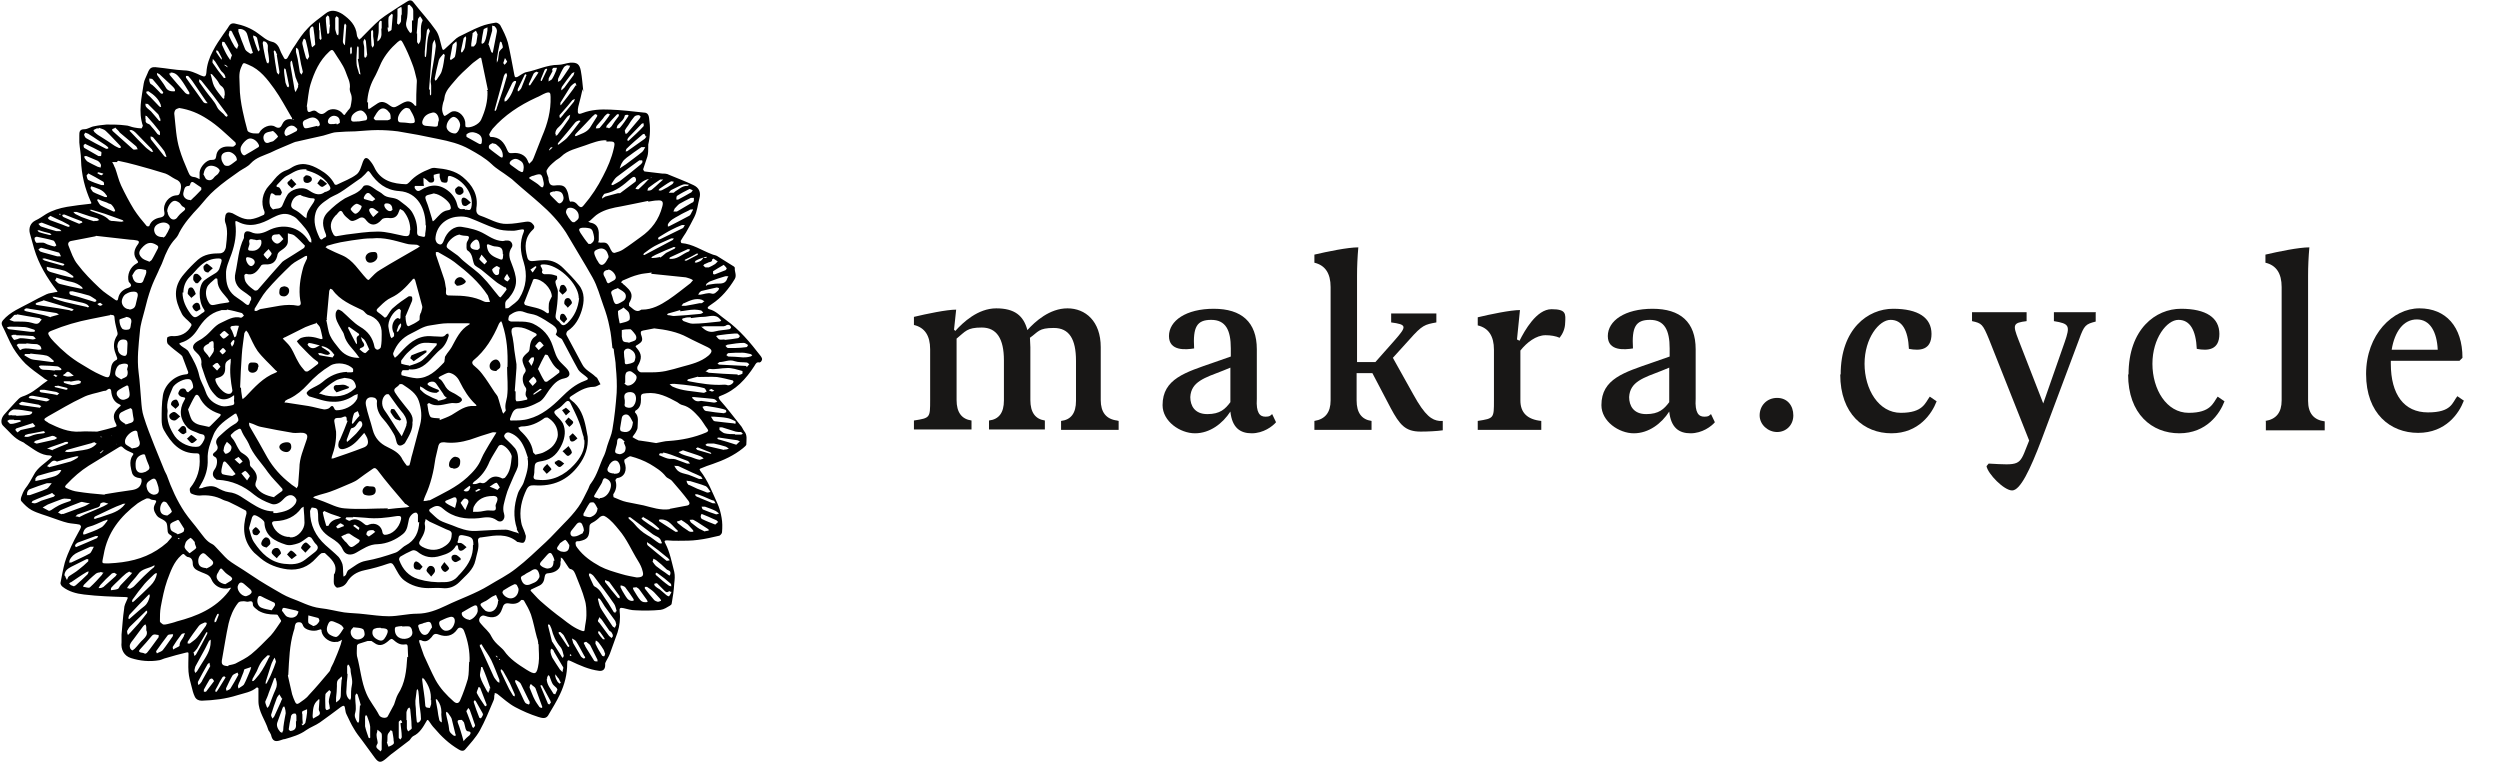 <svg id="Ebene_1" xmlns="http://www.w3.org/2000/svg" version="1.1" viewBox="0 0 586.2 178.6">
  
  <defs>
    <style>
      .st0 {
        fill: #181716;
      }
    </style>
  </defs>
  <g>
    <path d="M78.5,134.4c.7-2.1-.9-3.4-2.3-4.7-.1-.1-.6,0-.8,0-.5.3-.9.8-1.3,1.2-1.8,2-4,2.9-6.7,2.6-2.3-.3-4.5-1.1-6.3-2.6-.5-.4-1-.9-1.5-1.3-2.6-2.7-2.8-5.8-1.8-9.2,0-.2,0-.6-.2-.7-1.3-.7-2.6-1.4-3.9-2-.4-.2-1-.3-1.4-.5-1.7-.9-3.6-1.2-5.5-1-.7,0-1.4-.2-2-.5-.3-.2-.4-1.1-.2-1.3,1.7-2.1,2.4-4.5,2.2-7.2,0-.6,0-.9-.7-.9-3.9.1-6-2.5-7.7-5.5-.4-.7-.5-1.6-.5-2.4,0-1.9,0-3.8.3-5.7.4-2.5,2.7-4.6,5.2-4.9.7,0,.9-.3.6-.9-.4-1.1-.8-2.1-1.2-3.2,0-.2-.3-.4-.5-.6-1-.8-2-1.5-2.9-2.4-.3-.3-.3-1-.2-1.5,0-.2.7-.4,1-.4,2.1.2,3.8-.7,4.7-2.5,0-.1,0-.4-.2-.5-.7-.8-1.7-1.4-2.1-2.3-1.6-3.1-2.2-6.1.6-9.3,1-1.2,2.1-2.3,3.2-3.3,1.5-1.3,3.3-1.5,5.2-1.5.3,0,.7-.2.9-.4.3-.4.5-.9.5-1.4.2-1.8.5-3.7-.2-5.5-.1-.4-.1-.8,0-1.2,0-.4.2-.9.5-1,.3-.2.9,0,1.2.1,1.5.8,3,1.8,4.9,1.3.8-.2,1.6-.5,2.4-.9.2,0,.3-.6.2-.8-.9-2-.5-4.4,1.1-6.1.4-.4.8-.9,1.2-1.4.8-1,1.7-1.8,2.9-2.2.3-.1.7-.3,1-.5,2.4-1.6,4.6-.9,6.8.4,1.4.8,2.6,1.8,3.4,3.3,0,.2.4.3.6.2,1.6-.8,3.3-1.4,4.6-2.4.8-.6,1.1-1.9,1.5-3,.3-.8.7-1.1,1.3-.6.5.5,1,1.2,1.3,1.8,1.5,3.4,4.6,4,7.5,4.1.3,0,.6-.3.8-.5,1.3-1.5,3-2.4,4.8-3.1.4-.2.9-.3,1.4-.2,2.2.2,4.5.6,6.3,2.1,2.3,1.9,3.7,4.3,3.2,7.3-.1.9.1,1.5,1,1.8,2.1.7,4,2,6.2,1.9,1.5,0,3-.3,4.4-.5.7-.1,1.2,0,1.6.5.4.4.6.9,0,1.4-1.9,1.8-1.9,4-1.3,6.3.2,1,.8,1.1,1.6,1,.8-.1,1.7-.2,2.6-.2,1.7,0,3.1.7,4.3,1.9,1.2,1.2,2.5,2.5,3.6,3.9,1.5,1.8,1.3,4,.7,6-.6,1.9-1.5,3.6-3.3,4.8-.2.1-.4.7-.3.9,1.2,2.3,2.5,4.6,3.7,6.9.7,1.4,2.1,1.9,3.1,2.9.1.1.3.2.4.3.3.5.5,1,.8,1.5-.5.2-1,.6-1.5.6-2.1,0-3.7,1.1-5.4,2.2-.5.3-.4.6,0,.9,2.2,1.6,3,4,3.5,6.5.1.7.3,1.4.4,2.1.2,2.5-.6,4.7-2.1,6.7-2.6,3.5-6,5-10.4,4.7-.8,0-1.3,0-1.8.9-1.2,2.5-1.8,5-1.3,7.7.1.9.6,1.7.9,2.6,0,.2.2.5.2.7,0,.5-.1,1.2-.5,1.5-.2.2-.9,0-1.3-.1-.1,0-.3,0-.4-.2-2.3-1.8-4.9-1.4-7.5-1-.2,0-.5.1-.7.1-.7,0-.9.4-.8,1,.3,1.5-.3,2.8-.6,4.3-.5,2.4-2.3,3.6-3.8,5.2-1,1-2.4,1.6-4,1.4-1.1-.1-2.2,0-3.3,0-2,0-4-.6-5.6-1.8-1.1-.8-1.7-2.2-2.4-3.4-.4-.7-.7-.8-1.5-.5-1.7.6-3.5,1.1-5.4,1.5-1.9.4-3.3,1.3-4.2,2.9-.6.9-1.4,1.1-2.2,1.2-.3,0-.7-.5-.8-.9-.1-.6,0-1.3,0-2.2ZM75,81h0s0,0,0,0c-.9-.2-1.7-.5-2.6-.6,0,0-.3.4-.3.4.5.9,1.4,1.1,2.3.5.2-.1.4-.2.6-.3ZM116.4,101.4c-.4,0-.7-.1-1,0-1.7.5-3.5,1.1-5.2,1.7-2,.6-4,.9-6.1.6-.8,0-1.1.2-1.3.8-.2,1-.5,2-.7,3-.4,3-1.1,6-2.4,8.8-.2.4-.3.8-.4,1.2.4,0,.9-.1,1.3-.2,0,0,.1,0,.2,0,3-1.6,6.2-3,8.8-5.4,1.4-1.3,2.6-2.6,3.3-4.4.5-1.2,1.2-2.2,1.8-3.3.5-.8,1-1.6,1.6-2.6ZM121.6,75.4c1.1,0,2.2,0,3.4.5,2.3,1.1,3.8,2.8,4.6,5.2.5,1.4.8,2.8,1.9,3.9.4.4.8.8,1.2,1.2,1.2,1.2,1.1,2.2-.3,2.5-1.7.3-2.6,1.4-3.6,2.7-.7,1-1.4,2.3-2.3,2.8-1.5.8-3.2,1.6-5.1,1.6-.3,0-.8.3-1,.6-.3.4-.5,1-.7,1.5-.2.4-.2.8.3.7,1.3,0,2.7,0,4-.4,3-.8,5.4-2.8,7.6-5,1.6-1.6,3.3-3.1,5.5-3.9.9-.3,1-.5.2-1.1-.6-.5-1.3-.9-1.7-1.5-1.3-2.3-2.5-4.7-3.8-7.1-.2-.3-.7-.4-1-.7-.2-.1-.5-.5-.5-.5.7-1,0-1.7-.7-2.2-1.2-.8-2.4-1.6-3.7-2.2-.9-.4-2-.4-2.9-.8-1.4-.6-2.5,0-3.5.7-.2.2-.3.7-.3,1.1,0,.2.5.4.7.4.6,0,1.1,0,1.7,0ZM90.8,119.4c1.6-.2,2.9-.3,4.2-.4.3,0,.7-.1,1-.2-.3-.2-.5-.4-.8-.6-.1,0-.3-.1-.3-.2-2.2-2.6-4.4-5.1-6.4-7.8-.5-.6-.8-.5-1.2-.2-1.2.8-2.4,1.7-3.5,2.5-.4.3-.9.5-1.3.7-1.7.7-3.4,1.5-5.1,2.1-1.1.4-2.2.6-3.3,1-.2,0-.4.2-.7.3.2.1.4.3.6.3.6.2,1.3.5,1.9.7,1.6.6,3.2,1.5,4.9,1.6,3.5.3,7,0,10.2,0ZM123.6,107.4c0,0,.2,0,.2,0-.3-.8-.5-1.7-.9-2.5-.7-1.6-1.7-2.8-3.3-3.4-.7-.3-1.2.1-1.4.7,0,.2.3.7.6.9.5.5,1.1,1,1.6,1.6,1.2,1.1,1.1,2.7,1.1,4.1,0,1-.7,2-1.1,3-.6,1.5-1.4,3-1.8,4.6-.3,1.3-.9,2.6-.4,4.1.4,1.3-.7,2.3-1.7,1.5-1.4-1-2.7-.7-4.2-.5-3.1.3-6-.1-8.4-2.2-1-.9-1.7-.8-2.7-.2-.6.3-.8.6-.2,1.1.7.6,1.3,1.3,2.1,1.8.9.5,2,.8,3,1.2,1.7.7,3.5,1.4,5.4,1.3,2.4-.1,4.7-.3,7.1-.3.6,0,1.2.3,1.9.5.4.1.8.2,1.2.4-.2-.3-.3-.6-.5-.9,0,0,0-.2,0-.3-.9-2.7-.7-5.4.2-8.1.3-1,1.1-1.8,1.4-2.7.6-1.8,1.3-3.7.9-5.7ZM69.6,114.4c.1-.2.3-.4.3-.6.1-1.3.2-2.7.3-4,0-2.4,1-4.5,1.7-6.7.3-.9.2-1.4-.8-1.6-.8-.1-1.6.1-2.4,0-2.5-.4-5-.9-7.5-1.4-.6-.1-1.2-.4-1.9-.7-.3-.1-.6-.2-.9-.3,0,.3,0,.7.2,1,1.4,2.4,2.8,4.8,4.1,7.2,1.4,2.4,3.2,4.4,5.4,6.1.4.4.9.6,1.5,1.1ZM87.3,55.9c-.7,0-1.4,0-2.1.1-1.8.2-3.6.5-5.3.8-1,.2-2.1.5-3.1.8-.2,0-.3.3-.5.4.2,0,.3.2.5.3,1.2.6,2.3,1.1,3.5,1.6,2.5,1.1,3.8,3.5,5.6,5.4.4.4.5.5.9,0,.7-.7,1.4-1.5,2.3-2,2.9-1.8,6-3.5,8.9-5.2.2-.1.3-.3.5-.4-.2,0-.5-.2-.7-.3-.9-.1-1.8,0-2.7-.3-2.6-.7-5.1-1.5-7.8-1.2ZM96.7,98.8c.2,1.9-.8,3.4-1.7,5-.1.2-.4.4-.6.5-.7.4-1.2.1-1.4-.6-.2-.7-.3-1.4-.7-2-.7-1.2-1.5-2.4-2.4-3.4-1.1-1.2-1.7-2.6-1.5-4.3,0-.2-.3-.6-.5-.7-1.4-.5-2.4.2-2.1,1.7.4,2,1.1,3.8,1.6,5.8.5,1.9,1.7,3.2,3.4,4,1.4.7,2.9,1.4,3.6,3,.3.5.6.9,1,1.4,0,0,.5,0,.6-.1.3-.9.4-1.8.7-2.7.6-2.3,1.2-4.6,1.8-6.8.5-1.9.3-3.8-.3-5.6-.6-1.8-2.2-2.8-3.7-3.8-.2-.2-.8-.2-.9,0-.3.6-1.6.8-1,1.8.7,1.1,1.5,2.1,2.3,3.1.9,1.2,2.2,2.3,1.8,4ZM98,122.5c0-.7,0-1.2,0-1.7,0-.2-.2-.5-.4-.6-.7-.1-1.5.8-1.7,1.5-.3,1.2-.3,2.6-1.4,3.5-1.7,1.4-3.8,2.3-5.9,2.4-2,0-3.5,1.1-5.1,2-1.2.7-2.5.6-3.1-.7-.6-1.4-1.7-2.1-2.8-2.8-1.8-1.1-3.1-2.6-3-4.8,0-.5,0-1-.1-1.5-.1-.8-.9-.7-1.4-.8,0,0-.4.6-.4.9,0,3.2,1.3,5.8,3.6,7.9,1,.9,2.1,1.8,3.1,2.8.4.5.7,1.1.9,1.7.2.8.1,1.6.2,2.4,0,.2,0,.4.1.5.2-.1.4-.3.5-.4.2-.4.3-1,.7-1.2,1.3-.8,2.3-1.8,4-2.1,2.3-.4,4.6-1.1,6.9-1.9.9-.3,1.6-1.3,2.4-1.7,2.3-1.2,3.1-3.2,3.2-5.5ZM118,56.4c.4,0,.7,0,1.1,0,.8,0,1.3,1,.9,1.6-.9,1.3-.6,2.5,0,3.9.5,1.3,1,2.7,1,4,0,1.5-.7,2.8-1.7,4-.3.3-.7.6-.8,1-.1.4,0,.9,0,1.4.3,0,.7,0,.9-.2.8-.7,1.9-1.3,2.4-2.2,1.6-2.6,1.9-5.5,1-8.4-.8-2.4-1-4.7,0-7.1.2-.5,0-.7-.5-.6-.8.1-1.6.4-2.4.3-1.2,0-2.5-.1-3.6-.5-2.1-.7-4.1-1.7-6.2-2.5-.8-.3-1.8-.4-2.7-.3-3,.2-5.2,2.4-5.3,5.2,0,.3.2.8.4,1,.8.6,1.2.4,1.6-.7.7-2,2.4-3.4,4.2-3.1,1.9.3,3.7.7,5.4,1.7,1.4.8,2.9,1.8,4.8,1.6ZM111,127.8c0-1.7-.3-1.9-2.5-2.3-1.2-.2-.9.7-1.1,1.2-.2.5-.2.7.5.6.5,0,1,.6,1.5,1-.4.3-.7.7-1.1.8-.6.2-.9-.3-.9-.9,0-.1-.1-.3-.2-.4,0,0-.2.1-.3.2-.8,1.4-2.1,1.9-3.5,2.3-2.1.7-3.9.4-5.6-1-.3-.2-.8-.4-1.2-.2-.9.4-1.9.9-2.7,1.4-.2.1-.4.6-.3.8.8,2.2,2.2,3.8,4.5,4.5,2,.6,4,.8,6.1.7,1.3,0,2.3-.4,3.1-1.3.3-.4.7-.7,1-1.1,1.6-1.8,2.7-3.8,2.6-6.3ZM64.1,120.3c.3,0,.5,0,.8,0,1.6-.3,3.2-.6,4.3-2.1.2-.3.4-.8.3-1.1-.6-1.2-1.7-1.3-2.7-.4-.2.2-.4.4-.6.6-.8.8-1.8,1.2-2.7.8-1.4-.5-2.8-1.2-3.9-2.1-2.5-2.1-5.2-3.3-8.5-3.5-.2,0-.4,0-.5-.2-.8-.5-.9-1.4-.3-2.2.7-.9.8-2.6.2-2.9-1-.5-.5-.9,0-1.3.6-.5.7-1,.3-1.7-.3-.7,0-1.3.5-1.8.8-.7,1.5-1.4,2.3-2,.6-.5,1.2-.8,1.8-1.2.2-.2.5-.5.5-.7,0-.5-.3-1-.5-1.5,0,0-.3,0-.3,0-2,1.4-4.2,2.7-5.1,5.1-.7,1.8-1.4,3.5-1.3,5.6.1,2.1-.5,4.1-1.6,5.9-.2.3-.3.6-.5.9.4,0,.8,0,1.1-.2,1-.3,2-.5,3.1,0,.9.5,1.9,1,2.8,1.1,2.2.2,3.6,1.6,5.3,2.6,1.6,1,3.2,1.9,5.2,1.9ZM76.7,75c0,0-.1,0-.2,0,.3,1.2.4,2.6.9,3.7.5,1.1,1.3,2,2,2.9,1.1,1.5,2.6,2.2,4.3,2.3.2,0,.4,0,.6,0-.1-.2-.3-.3-.4-.5-1.1-1.6-2.7-2.8-3.2-4.8-.1-.6-.5-1-.8-1.6-.6-1.1-1.3-2.1-1.2-3.4,0-.3.2-.8.5-1,.2-.1.7.2,1,.4,1.4,1.2,2.7,2.7,4.2,3.6,1.9,1.1,3,2.6,3.4,4.7,0,.3.4.7.7.7.3,0,.8-.4.8-.6.2-1,.2-2,.2-3,.1-2.4-1.1-3.9-3.3-4.6-.1,0-.2-.2-.4-.3-.3-.3-.6-.7-.9-.8-2.5-1.2-5.2-2.3-6.9-4.7-.1-.2-.4-.2-.6-.3,0,.2-.2.4-.2.5-.2,2.2-.4,4.4-.6,6.6ZM99.8,52.8c0-3.6-1.7-7.7-6.2-8-3.1-.2-5.2-1.9-6.8-4.3-.5-.7-.6-.3-.9,0-.3.4-.8.8-1.2,1.2-.4.3-.9.6-1.3.9-1.2.8-2.3,1.7-3.6,2.5-.9.6-2,.9-2.9,1.6-1.2.8-2.5,1.7-2.9,3.2-.6,2,0,3.9.9,5.8.2.4.4.7.9.2.3-.3.9-.1.6-1-.7-1.7-1.2-3.5.5-5.2,1.2-1.2,2.5-2.3,4-3.2,1.5-.8,3.3-1.2,4.3-2.8.2-.3.9-.3,1.3-.2.6.2,1.2.7,1.8,1.1.5.3,1.1.6,1.5,1,1.1,1,2.6.5,3.8,1.4,1.1.9,2.2,1.5,3,2.7.9,1.5,1.3,3.1,1.2,4.8,0,1,.7.8,1.3,1,.7.2.6-.4.6-.7.1-.6.2-1.3.2-1.9ZM119,86c.1-3.4-.1-6.7-1.2-10,0-.2-.2-.5-.3-.7-.2.2-.4.4-.5.6-1.4,3.3-3.2,6.3-6,8.6-.4.4-.3.8,0,1.1.7.6,1.4,1.2,2,2,1.1,1.4,2,2.9,3,4.4.2.3.5.6.7,1,.4,1.1.6,2.2,1,3.2,0,.3.2.5.3.8.2-.3.6-.6.6-.8-.3-1.1.1-2.1.3-3.2.3-2.3,0-4.6,0-6.9ZM136.9,103.1c0-.4,0-.7-.2-1.1-.3-1-.5-2-.9-3-.6-1.6-1.4-3.1-2.1-4.6-.3-.5-.7-.5-1.1-.1-.6.6-1.2,1.3-2,1.7-.9.5-.7.8-.2,1.4.6.6,1.2,1.2,1.6,1.9.7,1.6.5,3.2-.2,4.8-.9,2-2.2,3.6-4.6,4-1.8.3-1.8.4-1.9,2.1,0,.4,0,.8-.1,1.2-.3.9.2,1.1.9,1.1,3.4.4,6.3-1.1,8.5-3.5,1.4-1.5,2.7-3.5,2.4-5.9ZM53,64.4c0,2.2.5,3.7,1.9,4.9.9.7,1.8,1.2,2.6,1.9.6.5.9.4,1.1-.3,0-.3.3-.5.3-.7,0-.2,0-.5-.1-.6-.6-.5-1.3-1-1.9-1.4-1.5-1-2.1-2.5-1.7-4.2.6-2.7.7-5.6,2-8.2,0,0,0-.2,0-.3,0-1.2.5-1.5,1.6-1.1,1.4.7,2.8.3,4-.3,3.4-1.8,7.4-1.1,9.6,2.4.1.2.4.3.6.4,0-.2,0-.5,0-.7-.6-2-2-3.4-3.4-4.9-.4-.4-1-.7-1.5-.9-1.6-.6-2.9,0-4.3.7-2.5,1.4-5.2,2.4-8,.9-.8-.4-.6,0-.6.5.3,2.4-.1,4.7-.9,7-.6,1.7-1.4,3.3-1.3,4.8ZM95.8,86.8c-.4,0-.9,0-1.3,0-.2,0-.3.4-.4.6,0,.2,0,.5.1.6,1.2.3,2.3.6,3.5.7,2.8,0,4.6-1.8,6.4-3.7.2-.2.1-.6.2-.9,0-.2,0-.5.2-.7.4-.7,1-1.3,1.4-2,1.1-2,2-4.1,4.1-5.3,0,0,.2-.1.2-.2-.1,0-.3-.1-.4-.1-1.6,0-3.2,0-4.8,0-1.4,0-2.7.3-4.1.5-1.7.2-3,1.2-4.5,1.9-2.1,1-3.4,2.5-4.2,4.6-.1.3.2.8.4,1.1.2-.2.4-.3.6-.5,1.8-1.9,3.5-4,6.3-4.5,1-.2,2,0,3,0,.8,0,1.5.3,2.1-.5,0-.1.3-.1.5-.2,0,.2.2.4.1.6-.4,1.3-1,2.5-2.1,3.3-.6.5-1.1,1.1-1.6,1.6-1.5,1.7-3.1,3.2-5.6,2.9ZM69.8,71.7c1,0,.7-.8.6-1.3-.4-2.6,0-5.2.7-7.7.2-.7.6-1.4.9-2.1,0-.2,0-.4,0-.6-.2,0-.3,0-.5.1-1.1.7-2.3,1.2-3.2,2-2,1.9-4,3.9-5.8,6-1.1,1.3-1.9,2.9-2.8,4.3,0,.1,0,.3,0,.5.2,0,.3,0,.5,0,.4-.2.8-.5,1.3-.5,2.8-.4,5.5-1.3,8.4-.7ZM96.2,53.9c0-1.6-.5-3-1.5-4.3-.2-.3-.6-.4-.9-.6-.1.2-.2.4-.3.7-.4,1.2-1.2,1.6-2.5,1.4-.5,0-1.2,0-1.5.4-1.2,1.4-2.5,1.6-3.6.2-.7-1-1.3-.8-2.1-.3-.6.3-1.3.7-1.9.1-.5-.4-1.1-.9-1.4-1.4-.5-1.1-.9-.6-1.4,0-.1.2-.3.3-.4.4-1.3,1.4-1.5,2.8-.5,4.5.1.2.4.4.6.4.8-.1,1.6-.3,2.4-.4,2.5-.3,4.9-.7,7.4-.7,2,0,4,.6,6,1,1.2.2,1.5,0,1.5-1.2ZM53.2,72.5c0,0,0,.2,0,.2-.4,0-.7,0-1.1,0-.1,0-.2,0-.4.1-2.5.6-4.1,2.4-5.4,4.5-.9,1.4-2.1,2.5-3.7,3-.2,0-.4.2-.6.3.2.2.3.3.5.5.6.5,1.5.8,1.8,1.5,1,1.7,2,3.5,2.4,5.4.3,1.4,1.1,2.5,1.5,3.8.6,1.9,2,2.9,3.7,3.4.8.2,1.7,0,2.6-.2.8-.2.2-.9.4-1.4,0,0,0-.2,0-.3,0-.2,0-.4,0-.6-.2,0-.3.2-.5.3-1.2.8-2.6.9-3.6,0-.7-.7-1.4-1.5-1.8-2.4-.7-1.5-1.2-3.1-1.7-4.6,0-.2-.1-.4-.1-.6.2-1.2-.4-2.1-1.2-2.8-1.4-1.2-.6-2.1.7-2.8.6-.3,1.1-.7,1.6-1.1,1.2-1,2.1-2.4,3.5-3,1.4-.6,2.9-1.7,4.7-1.2.2,0,.5-.3.7-.5-.2-.2-.3-.5-.5-.6-1.1-.3-2.2-.6-3.4-.8ZM104.6,67.7c-.1,1.6-.1,1.6,1.4,1.6,2.6,0,5.1.2,7.5,1.4.4.2.9.1,1.4.1-.2-.5-.3-1-.5-1.5-2.1-3.2-4.9-5.6-7.9-7.9-1.2-.9-2.5-1.5-3.8-2.3-.1,0-.4,0-.5,0,0,.2,0,.4,0,.6.6,1.9,1.3,3.7,1.9,5.6.3.8.3,1.6.5,2.4ZM58.4,123.9c.3,1,.5,2.3,1.2,3.3,1.7,2.5,3.7,4.6,7,5,1.8.2,3.5.2,5-1,.8-.6,1.5-1.2,2.3-1.8.7-.6.9-1.2.1-1.9-.4-.4-.6-.9-1-1.4-.1-.1-.5-.3-.7-.2-.8.5-1.5,1.2-2.4,1.5-.9.3-2,.6-2.9.3-2.5-.8-4.9-2-5-5.2,0-.5-1.9-1.8-2.4-1.7-.2,0-.4.3-.5.5-.2.7-.4,1.5-.7,2.5ZM81.4,87.3c.4,0,.7,0,.9,0,.2,0,.5,0,.5-.2,0-.2,0-.5,0-.6-1.1-1.3-3.8-1.7-5.3-.8-2,1.2-3.8,2.7-5.4,4.5-1.2,1.3-2.5,2.4-4.1,3.2-.3.1-.7.3-1,.5-.1,0-.2.3-.3.5.1,0,.3,0,.4,0,1.7.3,3.5.5,5.2.8,1.2.2,2.5.6,3.7.8.4,0,1-.1,1.3-.4.6-.7.8-.4,1.1.2,0,.2.3.4.5.4,1.7,0,3.9-.9,4.8-2.6.2-.3.1-.8.2-1.2-.3.1-.7.2-1,.4-1.5,1-3.2,1.5-4.9,1.4-1.8,0-3.5-.7-5.3-1.2-.3,0-.8-.6-.8-.8,0-.3.5-.7.8-.9,1-.6,2.1-1,2.9-1.7,1.7-1.5,3.6-2.3,5.7-2.4ZM56.5,90.8s0,0,0,0c0,.6.1,1.3.2,1.9,0,.3.1.6.2.9.2-.2.5-.4.7-.6,2.1-2.2,4.1-4.5,7-5.6.7-.3.3-.3,0-.6-1.4-1.5-3-2.9-4.2-4.5-.9-1.3-1.5-2.8-2.2-4.2-.1-.2-.3-.4-.5-.6-.1.2-.3.4-.4.6-.2,1.7-.5,3.4-.6,5.1-.2,2.6-.3,5.2-.4,7.8ZM64.3,116.5c.5-.4,1.2-.9,1.9-1.4,0,0,.1-.4,0-.5-1.1-1.3-2.4-2.5-3.4-3.9-1.5-2.2-3.5-4.1-4.5-6.7-.4-.9-1.1-1.7-1.5-2.6-.4-1-.4-1.1-1.4-.5-.4.2-.7.5-1,.8-.4.3-.4.5,0,1,.7.7,1,1.7,1.5,2.5.2.3.4.7.7.9,1.1.7,2.1,1.3,2,2.8,0,.3.2.6.5.8.8.9,1.5,1.9.9,3.3-.1.3-.2.8,0,1.1.9,1.5,2.4,2.1,4.3,2.5ZM135.7,70c0-.3,0-.6-.1-1-.7-3.1-4.8-6.9-8-7-.6,0-1.2,0-.6.8.1.2.2.5.2.6-.3.5,0,.8.4.9.4,0,.8,0,1.2,0,.6,0,1.2.2,1.8.4,0,0,.1.7,0,.8-.6.4-.3.9-.2,1.4.2.6.5,1.2.4,1.8,0,1.7-.2,3.4-.5,5.1-.1.6,0,.9.4,1.3.3.2.5.4.7.7.5.7,1,.5,1.6,0,1.7-1.6,2.6-3.6,2.8-6ZM103.1,98.3v.2c1-.4,1.9-.7,2.8-1.2,1.7-1,3.2-2.3,5.4-2.1.1,0,.3,0,.4,0,0-.1,0-.3-.2-.4-1.6-1.5-2.7-3.3-3.7-5.3-.5-1.1-1.4-1.9-2.5-2.1-.6,0-1.3.5-2,.8-.6.3-.6.5,0,.8.4.3.6.8.9,1.2.4.8.9,1.4,1.8,1.8.7.3,1.4.8,2,1.2.2.1.4.6.3.7-.2.3-.6.6-.9.6-.4.1-.9,0-1.4,0-1.8.2-3.6,1.1-5.4,0,0,0-.4.2-.4.3.2,1,.2,2.1.7,2.9.3.4,1.4.3,2.2.4,0,0,0,0,0,0ZM120.9,91.8s0,0,0,0c0,.6,0,1.2,0,1.8,0,.2.2.5.2.5.8,0,1.7-.2,2.5-.4,0,0,.1-.3,0-.4-.5-.6-.4-1.1-.2-1.8,0-.2,0-.5-.2-.7-.7-.9-.9-2.5-.2-3.3.4-.5.3-.9,0-1.4-.8-1.9-.7-2.2.8-3.5.3-.2.4-.7.4-1,.1-1,.3-2.1,1.3-2.7.5-.3.4-.6,0-.8-1.1-.5-2.1-1.1-3.2-1.3-2.4-.3-2.7.1-2.1,2.3.2,1,.3,2,.4,3,.2,1.1.3,2.2.5,3.3,0,.3,0,.6,0,.9-.1,1.8-.3,3.6-.4,5.4ZM71.9,39.7c-2.2-.2-3.3.9-4.6,1.5-.8.4-1.5,1.3-2.2,2-.2.2-.6.6.2.7.3,0,.6.7.8,1.2,0,.1-.2.6-.4.7-.3,0-.8,0-1.1,0-.9-.7-1.1-.7-1.3.4-.1.6-.2,1.3,0,1.9,0,.4.7,1.1.8,1,.7-.3,1.7,0,2.1-.9.4-.9.7-1.7,1.2-2.5.7-1.2,3.2-2.1,4.8-1.2,1.1.7,2.5,1.7,4,.5,0,0,.3,0,.4-.1,1-.4,1.1-.7.5-1.6-1.4-2.1-3.6-2.9-5.3-3.4ZM39.3,96.4c-.3,2.2.5,4.1,1.7,5.9,1.2,1.7,3.8,2.8,5.6,2.4.5-.1,1.4-1.5,1.4-2.1,0-.9-.7-.7-1.2-.9-1-.5-2.2-.7-2.9-1.5-1.7-1.8-2-4.1-.7-6.3.3-.5.4-.7-.4-.8-.4,0-.9-.4-1-.8,0-.3.3-.9.6-1.1.5-.2,1.1-.2,1.3.5,0,.1.4.3.4.3.4-.4,1.1-.8,1.2-1.2,0-.6-.3-1.6-.7-1.8-1.1-.5-3.6.8-4.1,1.9-.7,1.7-1.6,3.4-1.2,5.4ZM67.5,56.6c0,1-.8,1.6-1.7,2.2-.3.2-.6.5-.7.8-.3,1.7-1.1,2.5-2.9,2.4-.6,0-.9,0-1.2.6-.8,1.2-1.7,2.1-3.3,1.6-.1,0-.5.3-.4.4,0,.6.1,1.3.5,1.8.5.7,1.2,1.2,1.9,1.7.2.1.7,0,.8-.2,1.9-2.2,3.8-4.4,5.7-6.5.1-.1.3-.2.4-.3,1.5-.9,3-1.9,4.6-2.9.2-.1.3-.5.3-.6-.8-.8-1.6-1.7-2.5-2.4-.4-.3-1-.3-1.5-.5,0,.4,0,.9,0,1.3,0,.1,0,.2,0,.5ZM125.6,106.6c.8-.2,1.5-.3,2-.6.8-.4,1.6-.9,2.1-1.5.6-.7,1.1-1.7,1.1-2.6,0-1.7-.9-3.1-2.4-4-.2,0-.5,0-.7.1-1.6,1.2-3.4,2-5.4,2-.3,0-.5.2-.8.3.2.2.3.5.5.7,1.5,1.4,2.7,2.9,3,5,0,.2.4.4.5.6ZM94.9,74.2c0,0,.1,0,.2.1,0,.6.1,1.3.3,1.9,0,.1.3.3.4.3.9-.4,1.7-.8,2.5-1.4.2-.2,0-.9.2-1.3,0-.3.3-.5.3-.8.1-.4.3-.9.2-1.2-.5-2-1.1-4-1.6-5.9,0-.2-.2-.4-.3-.6-.2.1-.4.2-.5.4-1.4,1.6-2.9,3.2-4.9,4.1-.9.4-1.8,1.2-2.5,1.9-1.2,1.1-1.2,1.1.1,2,.2.2.4.3.6.5.3.4.5.3.8,0,.5-.7.9-1.6,1.6-2.1,1.1-1,2.3-1.8,3.5-2.6.2-.1.8,0,.8.1.1.3.1.7,0,1-.5,1.3-1.1,2.5-1.6,3.8ZM74.1,75.8c-1,.3-1.7.6-2.5.9-1.6.8-3.2,1.6-4.8,2.4-.2,0-.3.2-.5.3.1.1.3.3.4.4.6.6,1.2,1.2,1.6,1.9.6,1,1,2.1,1.6,3.1.4.8,1,1.5,1.6,2.2.1.1.6.2.8,0,.8-.5,1.5-1.1,2.3-1.7,0,0,0-.4,0-.4-.5-.4-1-.7-1.4-1.1-1-.9-1.9-1.9-2.9-2.9-.3-.3-.5-.6-.7-.9.4-.3.7-.7,1.1-.8,1.5-.5,3-.2,4.5.3.1,0,.3,0,.4,0,0-.1,0-.3,0-.4-.2-.8-.3-1.6-.6-2.4-.2-.4-.6-.7-.9-1.1ZM42.8,68.6c0,1.9.8,3.5,1.9,5,.8,1,1.1,1,2.2.2.2-.2.4-.3.7-.5.4-.2.5-.4.2-.8-1.3-1.8-1.4-5.8.3-6.9.8-.6,1.7-1.1,2.5-1.6.3-.2.6-.5.8-.9.2-.5.3-1.1.5-1.6.2-.6,0-.9-.6-.9-1.7,0-3.1.6-4.3,1.7-.9.8-1.6,1.8-2.5,2.6-1,1-1.5,2.3-1.5,3.7ZM120,107.1c0-.7-1.2-2.5-2.4-2.8-.2,0-.6.1-.7.3-.7,1.2-1.5,2.4-2.1,3.6-.8,2-2,3.6-3.7,4.8-.1.1-.2.3-.3.5.2,0,.4,0,.6,0,.5,0,1-.4,1.3-.3.8.3,1.2-.1,1.7-.6,1-1,2.1-1.1,3.4-.4.2,0,.6-.1.7-.3,1.1-1.3,1.3-2.8,1.5-4.9ZM107.9,55c-1.1,0-2.7,1.3-3.1,2.4-.2.5,0,.7.4,1,.7.5,1.4,1,2.1,1.5.5.4.9.9,1.4,1.3,1.5,1.3,3.2,2.4,4.5,3.8,1.4,1.4,2.5,3,3.7,4.4.1.2.5.4.5.3.5-.6,1-1.2,1.4-1.8,0,0-.1-.3-.2-.5,0,0-.3,0-.4-.1-.4-.3-.9-.5-1.3-.8-.5-.3-.9-.7-1.3-1-.6-.5-1.1-.9-1.7-1.4-.4-.3-.7-.6-1.1-.9-.5-.4-1.3-.7-1.6-1.2-.5-1.1-.3-2.5-1.6-3.3-.3-.2-.2-1-.2-1.5,0-.3.2-.7.4-1,.3-.6.2-.9-.5-.9-.5,0-.9-.1-1.4-.2ZM105.9,125.5c.2-1.1-.7-1.1-1.3-1.4-1.3-.6-2.6-1.2-3.9-1.8-.3-.2-.6-.4-.9-.6,0,.4-.3.8-.2,1.2.3,1.3-.3,2.5-.9,3.5-.5.8-.7,1.2.3,1.8,1.8,1,3.7,1,5.4-.2.9-.6,1.5-1.4,1.5-2.6ZM109.1,49.2c.5-.2,1.1.5,1.4-.5.8-3.1-2-6.6-4.8-7.4-.4-.1-.7-.1-.7.5,0,.3,0,.9-.3,1-.3.1-.8,0-1.1-.1-.3-.3-.4-.8-.5-1.2,0-.2,0-.5,0-.8-.5,0-1,.2-1.4.3,0,0,0,.4,0,.6.3.8,0,1.3-.8,1.2-.4,0-.7-.6-1.1-.8-.1-.1-.3-.2-.5-.3,0,.2,0,.3,0,.5,0,.5,0,.9.1,1.4-.5,0-1,0-1.5,0-.2,0-.5,0-.6,0-.1.1-.1.5,0,.6.3.5.7.8,1.3.4,2.4-1.5,4.6-1.5,6.8.4,1,.9,1.6,2,1.9,3.3,0,.3.4.6.6.7.3.1.7,0,1,0ZM129.4,69.5c-.1-2-2.3-4.1-4.1-4.1-.2,0-.4.3-.4.5-.7,1.7-1.3,3.4-2,5.1,0,.1.1.4.2.5,1.7.6,3.5.6,5,1.8.4.3.7.2.6-.5-.1-.5,0-1.1,0-1.6.1-.6.4-1.1.7-1.7ZM44.1,96c.3,1,.5,1.8.9,2.5,1,1.3,2.6,1.2,4,1.6,0,0,.2-.1.3-.2.7-.7,1.4-1.4,2.2-2.2.3-.3.4-.6-.1-.7-2.1-.7-3.7-1.9-4.7-4-.3-.5-.7-.6-1-.1-.6,1-1.1,2.1-1.6,3.1ZM67.9,126c.2,0,.4,0,.6,0,1.5-.2,2.9-1.9,2.9-3.4,0-1.1-.1-2.2-.2-3.4,0-.1,0-.3,0-.4-.2.1-.3.2-.5.3-1.5,2.1-3.6,3-6.1,3.1-1,0-.9.5-.6,1.1.6,1.5,2.3,2.7,4,2.6ZM81.6,98.7c0,0-.2,0-.3-.1,0-.7,0-1.2-.9-.8-.4.2-.8.2-1.3.2-.5,0-.8.3-.7.9.1.8.3,1.5.4,2.3.1,2-.3,4-1,5.9,0,.1,0,.2-.1.4.1,0,.3,0,.4,0,2.3-.8,4.7-1.6,7-2.5,1.2-.4,1.4-1.1,1-2.3-.2-.4-.4-.8-.7-1.2-.3.3-.5.6-.8.9-1,1.2-2.1,2.3-3.7,2.8-1.2.4-1.8-.2-1.5-1.4,0-.3.3-.6.4-.9.6-1.4,1.2-2.8,1.7-4.2ZM82.8,121.3s0,0,0,0c-.5,0-1.1,0-1.6,0,0,0-.1.2-.2.4.3.1.8.5,1,.4,1.5-.8,2.5,0,3.6.9.2.2.7.2.9,0,1.6-.6,3,.3,3.2,1.9,0,.2.3.5.5.5,1.8,0,3.4-1.7,3.8-3.5.2-.8-.1-1-.9-.9-2.5.4-4.9.7-7.4.4-1-.1-1.9-.1-2.9-.2ZM95.4,99.3c0-1.2-.6-2.1-1.4-3-1-1.2-1.9-2.6-2.8-3.8,0-.1-.5-.1-.7,0-1,.7-1.2,2.4-.4,3.6,1,1.4,1.9,2.9,2.8,4.3.4.6.9,1.3,1.3,1.9.4-.9.8-1.7,1.1-2.6,0-.1,0-.3,0-.4ZM101.9,45.3c-.4.1-1,.3-1.5.4-.7.2-.8.5-.5,1.3.6,1.4.9,2.8,1.4,4.3,0,.2.1.4.2.6.2-.1.4-.3.5-.4.9-.9,1.6-2,3-2.2.8-.1.8-.5.6-1.1-.2-1-2.6-2.8-3.8-2.8ZM95.9,85.6v.2c1.2-.4,2.4-.7,3.2-1.4,1.2-1,2.2-2.3,3.3-3.5,0,0,0-.4,0-.4-1.2,0-2.5-.3-3.6,0-1.1.3-2,1.1-2.9,1.9-.7.6-1.3,1.4-1.8,2.1-.1.2,0,.7,0,.8.6.2,1.2.3,1.8.4ZM50.9,65.3c-.1,0-.3,0-.4,0-.7.7-1.7,1.3-2,2.2-.4,1.1-.2,2.4.5,3.5.3.5.6.6,1.2.5.9-.2,1.9-.4,2.8-.5.3,0,.6-.1.8-.2-.1-.2-.3-.5-.4-.7-1-1.3-2.4-2.4-2.4-4.3,0-.2,0-.3-.1-.5ZM80.8,88.6c-.8.2-1.6.3-2.2.7-1,.6-1.9,1.3-2.8,2.1-.3.3-.7.6-1,.9.4,0,.7.2,1.1.3,0,0,.2,0,.3.1,2.5.5,4.9.3,6.9-1.5.5-.4.4-.6.2-1.2-.5-1.3-1.4-1.2-2.5-1.4ZM70.6,45.7c-1.1,0-2,.8-2.3,2.1-.2,1,.5,1.2,1.2,1.6.7.4,1.3,1,1.9,1.5.1,0,.3.2.4.3,0-.1.1-.3.1-.4,0-1.1.7-1.9,1.2-2.7.2-.3.5-.7.6-1,.2-.4.1-.6-.4-.6-.6,0-1.3-.2-1.9-.4-.3,0-.7-.3-.9-.3ZM126.2,86.6c.5,1,.9,1.9,1.5,2.8,0,.1.6.2.7,0,.9-.6,1.8-1.3,2.7-2,.1,0,.1-.5,0-.6-1.3-.8-1.9-2.2-2.6-3.4,0-.2-.7-.3-.7-.2-.6,1.1-1.1,2.1-1.7,3.4ZM115.5,116.3c-1.9,0-3.5.7-4.4,2.5-.2.4-.1.8-.2,1.2.4,0,.8,0,1.2,0,.9,0,1.8-.4,2.7-.3,1,0,1.7.3,1.4-1.1,0-.3.2-.6.3-.9.4-1,0-1.5-1.1-1.4ZM54.1,85s0-.1,0-.2c0-.2,0-.4,0-.7-.2.1-.4.3-.6.4-.8.5-.7,1.2-.7,1.9,0,1.3-.6,1.9-1.8,2.2-.2,0-.5.2-.5.3-.1,1.1,2.1,3.9,3.5,3.4.2,0,.5-.5.5-.7-.4-2.2-.7-4.4-.4-6.7ZM102.6,94c.6-.1,1-.2,1.3-.3.3,0,.6-.3.9-.4-.2-.1-.4-.3-.6-.5-.1-.1-.2-.3-.3-.5-.5-.8-1.1-1.5-1.6-2.3-.4-.6-1-.6-1.6-.4-.6.3-.6.6,0,.9.6.3,1.2.6,1.8.8.2,0,.4.2.5.4-.2.1-.4.3-.6.4-1.3.1-2.4-.5-3.3-1.2-.2-.1-.4-.2-.6-.3,0,.2,0,.6,0,.7.5.5,1,1,1.6,1.3.9.5,1.8.9,2.6,1.2ZM117.9,59.6c0-1.3-.3-1.7-1.6-1.8-.5,0-1-.2-1.5-.4-.6-.3-.7,0-.6.5.2,1.4,1.1,2.1,2.3,2.6,1.4.6,1.4.6,1.5-.9ZM81.8,125.1c-.4,0-.6.1-.7.2-.4.1-.7.3-1.1.5.2.3.4.6.7.9.1.2.3.3.5.5,1,1.3,1.1,1.4,2.4.4.2-.2.5-.3.6-.5.1-.1.2-.5.1-.5-.9-.5-1.7-1-2.4-1.5ZM94,72.8s-.3-.4-.4-.4c-1.4.5-2.8,2.9-2.5,4.4.1.6.2,1.2.4,1.9,0,.2.2.4.3.6.2-.2.5-.3.6-.5,0-.1,0-.4,0-.6-.7-1.1-.5-2.6.4-3.4.1-.1.5-.3.6-.2.5.4.5,0,.5-.3,0-.4,0-.8.1-1.5ZM76.1,119.8c-.2.1-.4.3-.4.4.2,1.1.5,2.1.8,3.1,0,0,.5,0,.5,0,.5-1.1,1.4-1.5,2.4-1.7.2,0,.4-.2.6-.3-.2,0-.4-.1-.6-.2-.6-.2-1.2-.4-1.8-.6-.5-.2-.9-.4-1.4-.6ZM59.3,58.8c1.1,0,2.1-1,2-2.1,0-1-1-.1-1.5-.5,0,0-.1,0-.2,0-.8-.2-1.4-.3-1.1.9,0,.1,0,.3-.1.5-.4,1.1-.3,1.2.8,1.2ZM50.1,81.7s0,0,0,0c0-.4,0-.8,0-1.2,0-.2-.1-.5-.2-.5-.2,0-.4,0-.6.2-.2,0-.3.3-.4.4-1.1.5-1.7,1.1-.6,2.2.3.3.6.7.8,1.1.3-.4.6-.8.9-1.3.2-.3.1-.6.2-1ZM55.2,111.1c-.8-1-1.4-1.9-2.1-2.6-.5-.6-.8-.2-.9.4-.1.5-.3,1.1-.3,1.7,0,.2.1.5.3.6.7.2,1.5.3,2.2.4.2,0,.4-.2.8-.4ZM81.6,103.4c.1,0,.2-.1.3-.2.7-.7,1.5-1.3,2.1-2.1.5-.7,1.4-1.3.7-2.3,0,0-.4-.1-.5,0-.6.6-.8,1.5-1.8,1.6,0,0-.1.2-.2.3-.3.8-.6,1.6-.9,2.4,0,.1,0,.2,0,.4,0,0,.2,0,.3.1ZM112,58.6s.5-.3.5-.5c0-1.3-.4-2.1-1-1.9-.5.2-1.1.8-1.2,1.3-.1.7.5,1.1,1.7,1.1ZM84.8,48.3c-.4-.2-.9-.6-1.3-.5-.5.2-1,.7-1.3,1.2,0,.2.6.9,1,1.1.5.2,1.6-1,1.6-1.8ZM66.5,56.1c-.5-.6-.9-1.2-1.1-1.2-.6.2-1.6-.2-1.7.9,0,.6.9,1.5,1.5,1.3.4-.1.8-.6,1.3-1.1ZM84.2,78.5c0,0,0-.1,0-.2-.8-.6-1.6-1.1-2.4-1.7,0,0-.2.3-.2.3.6,1.2,1.2,2.4,1.8,3.5,0,.1.2.2.3.3,0-.1,0-.3,0-.4,0-.6-.4-1.3.5-1.7,0,0,0-.1,0-.2ZM107.1,117.5c0-.9-.3-1.1-1.1-.7-.4.2-.8.3-1.2.5-.6.2-.5.5,0,.8.2.1.3.2.5.3.5.2.9.5,1.4.7.1-.5.3-1,.4-1.6ZM52.3,105.6c.2.2.4.8.6.8.4,0,.8-.3,1.1-.6.2-.3.4-.9.2-1.2-.2-.4-.7-.7-1-1-.2.4-.5.7-.6,1.1-.1.2-.1.5-.2,1ZM86.6,82c-.4-.8-.6-1.5-1-2.1-.2-.4-.7-.6-1-.9.2.4.2.9.5,1.2.5.7.4,1.1-.5,1.4-.1,0-.2.2-.3.3.4.3.8.8,1.3.9.2,0,.6-.5.9-.8ZM87.3,47.2c.2-.2.5-.3.7-.5-.2-.2-.3-.4-.5-.5-.2-.2-.3-.3-.5-.5q-.8-1-1.5.2c0,.1-.2.3-.2.4,0,.1,0,.4.2.4.6.2,1.1.3,1.8.5ZM77.9,83.9c.1-.2.5-.6.5-.7-.7-1-1.5-1.7-2.7-2,0,0-.2,0-.3,0,0,0,0,.2.2.3.5.3,1,.6,1.4.9.2.1.3.4.4.6-.2,0-.5.3-.7.2-.5,0-1-.3-1.5-.4-.2,0-.4,0-.6,0,.1.2.2.5.4.5.9.2,1.8.3,2.9.5ZM58,60.3s-.3.1-.3.2c-.1.8.6,1.9,1.2,1.9.3,0,.7-.4.8-.7.2-.7-.5-1.3-1.7-1.4ZM117.4,62.9c-.4-.2-.8-.6-1-.5-.4.2-1.1.7-1,.9.1.5.6,1.2,1,1.2,1.1,0,.3-1.1.9-1.7ZM88.8,49.7c-.7-.4-1-.8-1.4-.9-.4-.1-1,.1-.8.7.2.5.6,1,.9,1.4.3-.3.7-.6,1.3-1.2ZM56,76.4c-.3,0-.7-.1-1.1,0-.7,0-1.2.2-.6,1,.2.3.3.8.5,1.2,0,.2.1.3.2.5.1-.1.4-.2.4-.4.2-.7.3-1.3.6-2.2ZM108,117.9c.4.7.8,1.2,1.1,1.7.2-.6.5-1.1.7-1.7.2-.6-.3-1-.8-1-.3,0-.6.5-1,1ZM116.7,114.8c.2-.2.5-.5.5-.5-.2-.4-.7-1.2-.8-1.1-.6.1-1,.6-1.6.9.6.2,1.2.5,1.9.8ZM84.3,97.5c-.1-.4-.3-.8-.4-1.1-.3.2-.8.3-.9.6-.3.7-.4,1.5-.5,2.2,0,0,.2.2.2.2.5-.6,1-1.3,1.5-1.8ZM62.6,60.9c.5-.6,1-1,1.1-1.4,0-.3-.5-.7-.7-1.1-.4.4-.9.8-1.2,1.3,0,.1.4.6.9,1.1ZM92,49.1c0-1-.6-1.5-1.5-1.4-.2,0-.4.2-.4.4,0,.6.8,1.5,1.4,1.4.3,0,.5-.3.6-.4ZM124.9,90.5c.4-.5.9-.8.9-1.1,0-.4-.4-.8-.7-1.1-.4.3-.8.7-1.1,1.1,0,.1.5.6.9,1.1ZM57.9,112.7c.4-.6.7-1,.7-1.1-.3-.4-.6-.9-1.1-1.2-.1,0-.6.4-.9.6.4.5.7.9,1.3,1.6ZM53.7,78.5c-.5-.4-.9-.9-1.1-.9-.4.1-.7.6-1.1.9.3.3.6.8.9.9.3,0,.7-.4,1.3-.9ZM125.5,81.2c.4.4.6.7.8.9.4-.4.8-.7,1.2-1.1-.3-.3-.7-.9-.9-.9-.4,0-.7.6-1.1,1ZM87.6,124.3c-1,0-1.6,0-1.7,1,0,.1.5.5.6.5.5-.3,1-.7,1.5-1.1-.2-.1-.4-.3-.4-.3ZM112.9,59.7c-.2.5-.6,1-.5,1.1.3.4.8.8,1.2,1.2.2-.2.6-.6.6-.7-.3-.5-.7-.9-1.3-1.6ZM51.7,86c-.3-.4-.6-1-.8-.9-.4,0-.7.4-1.1.7.4.4.7.7,1.1,1.1.2-.2.4-.5.7-.8ZM56,107.1c-.5.3-.7.4-1,.6.4.4.8.8,1.2,1.1,0,0,.5-.4.7-.6-.3-.3-.6-.7-1-1.1ZM119.6,65.4c-.3-.5-.5-.8-.7-1.2-.3.4-.6.8-.7,1.2,0,.1.5.5.8.6,0,0,.4-.4.6-.7ZM51.5,82.4c.3.3.6.7.7.7.3-.2.6-.5.8-.8-.2-.2-.4-.6-.7-.7-.2,0-.4.4-.8.7ZM80.6,123.4c0,0,0-.2,0-.3-.3-.1-.6-.4-.8-.4-.4.2-.7.5-1,.8.1.1.3.4.4.4.5-.1.9-.4,1.4-.5ZM124,84.8c.3.4.4.7.6,1,.1-.3.3-.5.4-.8,0-.2.2-.4.2-.7,0-.1,0-.3,0-.5-.2,0-.4,0-.5,0-.3.2-.5.5-.8.9ZM94.1,76.3s0-.2-.2-.5c-.1.2-.3.4-.4.5,0,0,0,.1-.1.2-.1.4-.3.8-.4,1.2,0,0,.3.1.3.1.3-.4.5-.8.7-1.2,0,0,0,0,0-.3ZM55,79.9c0,0-.3-.2-.3-.2-.2.3-.5.5-.6.8,0,.2.2.6.3.8.1-.2.3-.4.4-.6.1-.2.1-.5.2-.9ZM124.3,63.1c.3.4.4.6.6.8.3-.4.6-.9.9-1.3,0,0-.2-.2-.2-.2-.4.2-.7.5-1.2.8ZM109,115.2c1.1.2,1.1-.6,1.3-1,0,0-.1-.2-.2-.3-.5.4-1,.7-1.4,1.1.2.1.3.2.3.2ZM127.2,91.4c-.3-.1-.5-.3-.6-.2-.5.4-1,.7-1.5,1.1,0,0,0,.2,0,.3.6-.4,1.2-.8,2-1.3ZM84.1,124.3c0-.2.2-.5.2-.5-.3-.3-.7-.5-1.1-.8,0,0-.3.2-.4.3.4.3.7.5,1.3,1ZM112.8,114.9c-.3-.2-.5-.3-.5-.3-.3.1-.6.4-.9.5.1,0,.2.3.3.2.3-.1.6-.3,1.1-.5ZM115.9,74.4s0,0,0,0c0,0,0,0,0,0,0,0,0,0,0,.1,0,0,0,0,0,0ZM66.9,114.2h0s0,0,0,0h0Z"></path>
    <path d="M106.3,109.8c-.7,0-1.1-.3-1-1,0-.8.9-1.8,1.5-1.7.7.1,1.2.4,1.1,1.3,0,1-.6,1.5-1.6,1.5Z"></path>
    <path d="M86.4,116.2c-.5-.1-1.3,0-1.4-1,0-.7.7-1.4,1.4-1.2.6.2,1.7-.3,1.7,1,0,.8-.5,1.2-1.7,1.2Z"></path>
    <path d="M67.2,106c-.9,0-1.7-.6-1.7-1.2,0-.6.8-1.1,1.8-1.1.8,0,1,.5,1,1.1,0,.6-.5,1.2-1.1,1.2Z"></path>
    <path d="M87.5,59.1c.8-.1,1,.3,1,1.1,0,.7-.8,1.4-1.7,1.4-.7,0-1-.5-1.1-1.1,0-.8.7-1.4,1.7-1.4Z"></path>
    <path d="M101.1,135.2c-.5-.7-1-1-1.1-1.4,0-.4.4-1,.8-1.1.8-.1,1.2.5,1.2,1.2,0,.3-.4.7-.9,1.3Z"></path>
    <path d="M98.4,133.6c-.9,0-1.4-.1-1.4-1,0-.7.4-1.1.8-.9.5.2.9.7,1.3,1.2,0,0-.5.6-.7.8Z"></path>
    <path d="M107.9,131.3c-.4.2-.8.5-1.1.5-.4,0-.9-.5-.9-.8-.2-.7.4-1,.9-.9.4,0,.8.5,1.2.8,0,.2,0,.3,0,.5Z"></path>
    <path d="M104.2,131.8c.5.7,1,1,1.1,1.5,0,.2-.7.9-1,.8-.4-.1-.8-.6-.9-1.1,0-.2.4-.6.8-1.2Z"></path>
    <path d="M116.5,87c-1.1,0-1.7-.3-1.7-1.2,0-.8.8-1.5,1.5-1.5.6,0,1.2.9,1,1.7,0,.4-.7.7-.9.9Z"></path>
    <path d="M131.9,105.8c.6-.5,1-.8,1.4-1.2.3.5.7.9.8,1.5,0,.2-.6.8-.9.8-.4,0-.7-.6-1.3-1.1Z"></path>
    <path d="M128.1,111c-.4-.5-.9-.9-.8-1,.2-.5.6-.8,1-1.2.3.4.8.8,1,1.2,0,.2-.6.6-1.1,1.1Z"></path>
    <path d="M133.5,102.3c.3-.2.5-.5.8-.7.4.4.8.8,1.1,1.2-.3.2-.6.6-1,.7-.8.2-.8-.5-.9-1.2Z"></path>
    <path d="M130.2,108.3c.3-.2.7-.5.9-.4.4.1.8.5,1.2.8-.4.3-.7.8-1.1.8-.4,0-.7-.5-1.1-.8,0-.2,0-.3,0-.5Z"></path>
    <path d="M133.3,97.9c.5.5,1.1.8,1.1,1.1,0,.4-.5.7-.9,1.1-.4-.4-.8-.8-1-1.3,0,0,.4-.5.8-.9Z"></path>
    <path d="M132.7,95.6c.4.3.7.6,1,.9-.3.3-.7.6-1,.9-.3-.4-.6-.8-.9-1.2.2-.2.5-.3.9-.6Z"></path>
    <path d="M66.5,67.1c.6.1,1.3.2,1.3,1.1,0,.7-.6,1.3-1.2,1.3-.7,0-1.2-.3-1.1-1.1,0-.6.2-1.2,1-1.2Z"></path>
    <path d="M107.1,67c0-.1-.4-.4-.5-.6-.1-.7.6-1.5,1.4-1.4.4,0,.9.5,1.2.9.2.4-.9,1.1-2,1.1Z"></path>
    <path d="M62.5,128.4c-.9-.2-1.4-.6-1.2-1.2.1-.5.6-1.1,1-1.2.8,0,1.1.7,1.1,1.4,0,.3-.6.7-.9,1Z"></path>
    <path d="M64.9,130.9c-.5-.5-1.1-.9-1.2-1.3,0-.7.6-1.2,1.3-1.1.4,0,.8.7.9,1.2,0,.2-.6.6-1,1.2Z"></path>
    <path d="M71.6,129.6c-.5-.6-1.1-1-1-1.2.2-.5.6-1.1,1.1-1.2.3,0,.8.6,1.2,1-.4.4-.7.8-1.3,1.4Z"></path>
    <path d="M59.2,124.3c.1-.1.6-.7.8-.7.4.2.8.7,1,1.1,0,.1-.5.8-.8.8-.6,0-1.1-.1-1-1.3Z"></path>
    <path d="M68.4,131.1c-.5-.4-.8-.8-1.1-1.1.3-.3.8-1,1-.9.5.2.9.7,1.3,1.1-.4.3-.7.5-1.2.9Z"></path>
    <path d="M60.5,86.1c0,.8-.6,1.3-1.3,1.3-.6,0-1.1-.4-1-1.1,0-.6,0-1.4,1-1.3.7,0,1.5,0,1.4,1.1Z"></path>
    <path d="M131.9,69.1c-.4-.4-.8-.8-.8-.9.3-.5,0-1.5,1-1.4.3,0,.8.7.8,1.2,0,.3-.5.7-1,1.1Z"></path>
    <path d="M133.1,72.1c-.4-.5-.8-.7-.8-1,0-.6.2-1.3,1-1.2.3,0,.8.7.8,1.1,0,.3-.6.7-1,1.2Z"></path>
    <path d="M132.2,75.7c-.4-.4-.9-.7-.9-1,0-.4,0-1.3.8-1.1.4.1.7.8.9,1.2,0,.1-.4.4-.7.9Z"></path>
    <path d="M68.4,44.1c-.5-.5-1-.8-1-1.2,0-.3.6-.6.9-1,.4.4.8.9,1.2,1.3-.3.2-.5.5-1,.9Z"></path>
    <path d="M71.3,41.5s.3-.4.5-.4c.8,0,1.5.5,1.3,1.1,0,.3-.6.7-1,.7-.7,0-1.1-.3-.9-1.4Z"></path>
    <path d="M76.7,43.1c-.6.4-1,.8-1.2.7-.4,0-.7-.5-1.1-.8.3-.4.7-1.1.8-1,.5.2.9.6,1.5,1.1Z"></path>
    <path d="M42.3,97.6c-.6.5-1,1-1.4,1-.7,0-1.3-.5-1.2-1.2,0-.3.7-.8,1.1-.8.4,0,.8.5,1.4,1Z"></path>
    <path d="M43.8,101.3c-.2.1-.6.6-.9.5-.5-.1-.8-.6-1.2-.9.4-.3.7-.9,1.1-1,.7-.1.9.5.9,1.4Z"></path>
    <path d="M43.9,102.8c.5-.4.9-.9,1-.8.5.3.9.7,1.3,1.1-.4.3-.8.8-1.2.8-.3,0-.7-.6-1.2-1.1Z"></path>
    <path d="M41.2,95.9c-.5-.5-1.1-.8-1.1-1.1,0-.7.6-1.1,1.2-1.1.3,0,.6.7.7,1.2,0,.2-.4.6-.9,1Z"></path>
    <path d="M45.9,66.4c-.2-.3-.6-.6-.6-.9,0-.6,0-1.4.8-1.3.4,0,1,.7,1.2,1.1,0,.2-.6.7-.9,1.1-.2,0-.3,0-.5,0Z"></path>
    <path d="M44.9,69.9c-.4-.5-.9-.9-.9-1.1.1-.5,0-1.5.9-1.4.4,0,.8.9,1,1.5,0,.1-.6.6-1.1,1Z"></path>
    <path d="M47,72.5c-.3.1-.8.6-1,.5-.4-.1-.8-.7-.9-1.1,0-.3.5-.8.9-.9.8-.1.9.6,1,1.5Z"></path>
    <path d="M48.9,63.9c-1,0-1.2-.7-1.2-1.3,0-.3.7-.8.8-.8.5.3.9.7,1.4,1.1-.3.3-.7.6-1,.9Z"></path>
    <path d="M107.4,43.7c1.1,0,1.3.7,1.3,1.3,0,.2-.5.7-.9.7-.8,0-1.1-.6-1.1-1.2,0-.3.5-.6.6-.7Z"></path>
    <path d="M110.4,47.5c-.6.4-.9.8-1.3.8-.8,0-.8-.6-.9-1.2,0-.6.3-.9.8-.7.4.1.8.6,1.4,1.1Z"></path>
    <path d="M94,98.4c-.1.1-.3.3-.3.2-.3-.1-.7-.2-1-.4-.4-.4-.8-1-1.1-1.5-.1-.2,0-.6.2-.8,0,0,.6,0,.7.1.5.7,1,1.5,1.6,2.4Z"></path>
    <path d="M97,84.7c-.3-.3-.6-.5-.8-.7,0-.1.2-.6.3-.7,1-.4,2-.8,3-1.1.2,0,.4,0,.5,0,0,.1,0,.3,0,.4-1,.7-2,1.4-3,2.1Z"></path>
    <path d="M78.9,92c-.2-.3-.5-.5-.6-.8-.2-.6.2-1,.8-.9.8,0,1.5-.3,2.3.2.1.1.3.2.5.2-.1.2-.2.4-.4.4-.8.3-1.6.5-2.6.9Z"></path>
  </g>
  <path d="M136.6,20.9c-.3,1.3-.6,2.7-1,4.1,0,.2-.1.4-.1.6-.1,1.1.1,1.3,1.1.9,2.1-.8,4.3-.9,6.5-.8,2.6.1,5.2.4,7.9.7.7,0,1.1.4,1.2,1.3.3,2.1.3,4.1-.2,6.2,0,.2,0,.4,0,.6,0,.7,0,1.5-.2,2.2-.3,1-.7,2-1,3,0,.1.2.4.3.5,1.4.2,2.8.3,4.2.5.5,0,1.1,0,1.6.3,1.9.8,3.8,1.5,5.7,2.4,1.3.6,1.8,1.7,1.4,3.1-.4,1.5-.5,3-1.2,4.4-.6,1.2-1.3,2.5-2,3.7-.4.6-.8,1.2-1.2,1.9,0,0,.1.5.2.5,2.6.2,4.7,1.7,7.1,2.6.4.2.8.2,1.2.4,1.3.8,2.7,1.7,4,2.5,0,0,.2.2.2.3-.1.9.5,1.7,0,2.6-1.4,2.3-3.1,4.4-5.4,5.9-.2.2-.5.3-.7.5-.4.3-.3.6.1.7,1.6.4,2.6,1.6,3.9,2.5,3.2,2.3,5.7,5.3,8.1,8.4.3.4.6.8.2,1.3,0,.1-.3.3-.4.3-.7-.2-.9.3-1.2.8-2,3.1-4.4,5.7-7.9,7-.6.2-.6.4-.2,1,1.7,1.9,3.2,3.9,4.8,5.9.4.4.6,1,.9,1.4.8.9.5,2.1.5,3.1,0,.3-.5.6-.8.9-2.1,1.7-4.5,2.8-7.1,3.7-.9.3-1.8.6-2.7,1-.3.1-.5.2-.2.6,1.8,2.3,2.8,5,4,7.6.5,1.1.8,2.2,1,3.4.2,1.1.2,2.2.1,3.4,0,.3-.4.7-.6.8-1.7.4-3.4.8-5.1,1-1.5.2-3,.2-4.5.2-.9,0-1.8,0-2.7-.1-.6,0-.7.2-.4.7,1.1,2.1,1.5,4.4,2.1,6.7.2.9.1,1.8,0,2.7-.1,1.6-.3,3.1-.6,4.7,0,.2-.2.4-.4.5-.7.4-1.4.9-2.2,1-2,.2-4,.2-5.9.1-1,0-1.9-.3-2.8-.5-.8-.2-1,0-.9.8.2,1.7,0,3.3-.5,4.9-.6,1.7-1.2,3.4-1.8,5-.3.8-.8,1.5-1.1,2.2,0,.1,0,.3,0,.5,0,.9-.5,1.4-1.4,1.3-2.4-.3-4.6-1.3-6.7-2.3-.6-.3-.8-.2-.8.5,0,2.6-.6,5-1.7,7.3-.8,1.7-1.8,3.3-2.8,5-.6.9-1.6.5-2.3.3-1.9-.6-3.7-1.4-5.4-2.3-1.5-.8-2.8-2-4.2-3.1-.2-.1-.4-.2-.6-.2,0,.2,0,.4-.1.6,0,.4,0,.8-.2,1.2-1,2.4-2,4.8-3.2,7-.9,1.6-2.2,3-3.4,4.4-.4.5-1,.4-1.6,0-2.2-1.3-4-3-5.6-4.9-.5-.5-.9-1.1-1.3-1.7-.3-.4-.4-.4-.6,0-.8,1.4-1.6,2.8-3.1,3.5-.4.2-.6.7-.9,1-1.3,1-2.5,1.9-3.8,2.9-.6.4-1.1.9-1.7,1.4-1.2,1-1.7,1-2.6-.2-1-1.4-2-2.7-3-4.1-.7-.9-1.4-1.8-1.9-2.7-.7-1.1-1.2-2.3-1.8-3.5-.2-.4-.2-.9-.3-1.3-.1-.8-.4-.7-1-.3-1.6,1.2-3.2,2.4-4.9,3.6-1,.7-2.2,1.1-3.2,1.8-1.5,1.1-3.3,1.6-5,2.1-.4,0-.7.2-1.1.3-1.2.4-1.8.1-2.1-1.1,0-.2-.2-.5-.3-.7-.1-.3-.4-.5-.4-.7-.7-2.3-2.3-4.2-2.3-6.7,0-.6,0-1.3,0-1.9,0-.4,0-.7,0-1.1,0-.1-.4-.3-.4-.2-1.3,1.1-2.9,1.3-4.5,1.8-2.8.9-5.6,1.2-8.4,1.3-.7,0-1.3-.3-1.6-.9-.4-.8-.6-1.7-.8-2.5-.3-1.1-.6-2.2-.7-3.4-.1-1.4,0-2.8,0-4.1,0-.4,0-.5-.5-.4-1.6.4-3.2.8-4.8,1.3-.5.1-1,.4-1.5.5-2.3.4-4.5.2-6.7-.5-1.6-.5-2.4-2-2.2-3.7,0-.6,0-1.2,0-1.8.2-2,.3-4,.6-6,0-.8.4-1.5.7-2.2.2-.4.3-.6-.3-.6-3.3-.1-6.5-.2-9.8-.6-1.8-.2-3.6-.7-5-1.8-.3-.2-.6-.7-.5-1,.3-1.6.6-3.2,1-4.7.4-1.3.9-2.5,1.5-3.8.5-1.1,1.1-2.2,1.7-3.3.2-.4.5-.8.6-1.3,0-.1-.2-.5-.4-.5-.9-.2-1.8-.2-2.7-.4-1.3-.3-2.5-.8-3.7-1.2-1.6-.6-3.3-1-4.8-1.8-.9-.5-1.7-1.3-2.4-2.1-.2-.2-.1-.7,0-1,.2-.6.5-1.3.9-1.9.8-1,1.4-2.1,2-3.2.9-1.8,2.6-2.7,4-4,.1-.1.2-.3.3-.4-.1,0-.3-.2-.4-.2-2.2,0-3.8-1.4-5.5-2.5-.4-.2-.7-.6-1.1-.7-1.9-.8-3-2.4-4.4-3.7-.7-.6-.6-1.8.2-2.7,1.1-1.2,2.2-2.5,3.4-3.7.2-.2.5-.4.8-.5,1.9-.6,3.4-1.8,4.9-3,.4-.3.8-.6,1.1-.8-.4-.2-.8-.4-1.1-.7-1.4-1-2.8-2-4.1-3.2-1.1-1.1-2.1-2.4-2.9-3.7-1-1.7-1.7-3.6-2.6-5.3-.2-.5-.1-.8.2-1.2,1.7-2,4.1-2.9,6.3-4.1,1.3-.7,2.6-1.4,3.9-2,.6-.3,1.4-.3,2.1-.5.2,0,.3,0,.5-.1,0,0-.1-.2-.2-.3-2.3-3-4.2-6.1-5.3-9.8-.3-1.2-.7-2.4-1-3.6-.3-1.2.1-2.4,1.3-3,.9-.4,1.7-1,2.5-1.5,1.5-.9,3.2-1.4,4.9-1.7,1.8-.3,3.5-.5,5.3-.7.5,0,.5-.2.3-.5-1.4-3.1-2.2-6.3-2.3-9.8,0-1.4-.3-2.7-.4-4.1,0-.5,0-1,0-1.6,0-.8,0-1.5,1.2-1.5.8,0,1.5-.6,2.3-.7.9-.2,1.9-.3,2.9-.4,1.5,0,2.9,0,4.4.2.7,0,1.4.4,2.1.5.6.1,1.1.2,1.7.2,0,0,.3-.5.3-.6-1.1-3.3-.3-6.6.2-9.9.1-.8.6-1.6.9-2.4.5-1.3.9-1.6,2.3-1.4,2.1.2,4.1.6,6.2.7,1.5,0,2.7.6,4,1.2.9.4,1.2.3,1.3-.7.1-1.8.7-3.5,1.5-5,.7-1.4,1.6-2.7,2.5-4,.4-.6.9-1.2,1.3-1.9.3-.5.7-.7,1.3-.6,2,.4,3.9,1.1,5.6,2.4,1,.7,1.9,1.6,3.2,1.9,1,.2,1.6,1.1,1.9,2,.2.6.6,1.2.9,1.8.2.4.6.3.8,0,.6-1,1.1-2.1,1.8-3,.9-1.4,1.8-2.8,3-4,1.2-1.3,2.7-2.3,4.1-3.4,1.3-1.1,2.7-.7,4,.1,1.7,1.2,3.2,2.6,3.4,5,0,.3.3.6.5,1,.2-.2.5-.3.7-.6,1.4-1.4,2.7-2.8,4.2-4.1,1.5-1.2,3.1-2.1,4.7-3.2.5-.3,1.1-.7,1.6-1,.6-.4,1.1-.5,1.6.2,1.7,2.2,3.6,4.2,5.2,6.5.8,1.1,1,2.6,1.4,4,.2.8.4.7.8.3.9-.8,1.7-1.6,2.6-2.4.2-.1.4-.3.6-.4,1.7-.8,3.3-1.7,5.1-2.4,1.2-.5,2.4-.7,3.6-.9.3,0,.8.3,1,.6.7,1.3,1.4,2.7,1.8,4.1.6,2.5,1,5,1.5,7.5.1.7.3.7.8.5.7-.4,1.4-1,2.1-1.1,2.5-.5,4.8-1.7,7.4-1.7.9,0,1.9-.4,2.8-.5,1.6-.1,2.2.3,2.5,1.9.3,1.6.4,3.2.6,5ZM17.6,109.4h0s0,0,0,0h0s0,0,0,0ZM72.1,147.1s0,0,0,0c0,0,0,0,0,0,0,0,0,0,0,0ZM24,102.5s0,0,0,0c0,0,0,0,0,0-.1,0-.3-.1-.4-.2,0,0,0,.1,0,.2.2,0,.3,0,.5,0ZM25.5,102.7c0,0,.1,0,.2,0,.2-.2.3-.4.5-.5,0,0,0,0,0-.1-.1.2-.2.3-.3.5,0,0-.2.2-.2.2h0ZM52.6,15.2c0-.2,0-.3,0-.5,0,0,0,0,0,0,0,.2,0,.3,0,.5,0,0,.1.2.2.2.2.1.3.2.5.4,0,0,.1-.2,0-.2-.1-.2-.3-.3-.5-.4,0,0-.2,0-.3,0ZM164.9,60.4c-.6.2-1.2.4-1.7.7-.1,0-.2.2-.3.4.1,0,.2.1.3.1.7-.2,1.4-.4,1.7-1.2,0,0,.1.1.2.1.2,0,.4,0,.6-.1,0,0,0-.1,0-.2-.2,0-.4.1-.7.2,0,0,0,0-.1,0ZM152.4,41.9c-1.2.2-2.2.9-3,1.8-.2.2-.3.4-.4.6.3,0,.7.2.8,0,.9-.8,1.7-1.6,2.5-2.5.2,0,.3-.1.5-.2,0,0,0,0,0-.1-.1.1-.2.2-.4.3ZM158.9,49.5h0s0,0,0,0c1.1-.7,2.3-1.3,3.4-2,.2,0,.3-.2.4-.4,0-.2,0-.5,0-.7-.2,0-.5,0-.7,0-.9.4-1.8.9-2.7,1.4-.4.3-.7.7-1.1,1.1-.1.2-.2.5-.3.7.3,0,.5,0,.8,0ZM11,62.5h0s0,0,0,0c-.2.8.3,1.1.9,1.3,1.6.5,3.2.9,4.9,1.3.1,0,.3,0,.4,0,0-.2,0-.4-.1-.4-.6-.4-1.2-.9-1.9-1.2-1.3-.4-2.7-.6-4.1-.9ZM36.7,134.4c-.2,0-.4.1-.6.3-.7.7-1.5,1.4-2.2,2.2-1,1.2-2,2.5-2.9,3.8,0,.1,0,.3,0,.5.1,0,.3-.1.4-.2,1.3-1.2,2.6-2.4,3.9-3.7.8-.8,1.3-1.7,1.5-2.8h0s0,0,0,0ZM68.6,28c0,0,.2,0,.2,0,0,0,.1,0,.2-.1-.2,0-.3,0-.5.1,0-.2,0-.4-.2-.6-1.3-2.2-2.5-4.5-4-6.6-1.6-2.2-3.3-4.5-6-5.6-1.4-.6-1.2-.6-1.8.7-.6,1.4-.3,2.9-.3,4.3,0,1.9.3,3.9.7,5.8.3,1.5.7,3,1.1,4.5,0,.3.4.5.7.6.5.2,1,.2,1.6.2.2,0,.5,0,.5-.2.7-1.3,2.6-2.1,3.7-1.4,1,.6,1.4.1,1.7-.6.5-1.1,1.4-1.3,2.4-1.1ZM143.6,81.6h0c-.2-1.7-.3-3.3-.7-5-.3-1.6-.8-3.3-1.4-4.9-.8-2.2-1.4-4.6-2.6-6.7-.5-.9-1-1.7-1.5-2.6-1.6-2.6-3.1-5.3-4.7-7.9-1.7-2.6-3.8-4.8-6.1-6.8-1.9-1.7-3.9-3.3-5.8-5-.5-.5-1-.9-1.6-1.3-1.3-1-2.8-1.8-3.9-2.9-1.6-1.5-3.4-2.5-5.2-3.5-2.3-1.3-4.8-1.9-7.3-2.4-3.2-.7-6.4-1.3-9.5-1.8-1.6-.2-3.2-.3-4.8-.3-1.7,0-3.5.2-5.2.3-1.5,0-2.9.1-4.4.2-.4,0-.7.1-1.1.2-.7.2-1.3.4-2,.6-2.1.5-4.2.9-6.2,1.4-.2,0-.4.1-.7.2-1.8.8-3.7,1.5-5.5,2.4-1.6.7-3.3,1.1-4.6,2.5-.7.8-1.7,1.2-2.6,1.8-2,1.4-4,2.8-5.8,4.4-1.4,1.2-2.5,2.6-3.7,4-1.8,1.9-3.5,3.8-4.7,6.1-.2.5-.5,1-.9,1.4-1.4,1.5-2.2,3.3-2.9,5.2-.3.9-.8,1.7-1.1,2.5-.6,1.3-1.2,2.5-1.7,3.9-.6,1.7-1.1,3.5-1.5,5.2-.4,1.6-1,3.3-1.1,5-.3,3.1-.7,6.3-.3,9.5.3,2.2.4,4.4.6,6.6.1,1.3.2,2.6.6,3.8.7,2.3,1.6,4.5,2.5,6.8.4,1.1.9,2.1,1.3,3.2.4.9.7,1.8,1.1,2.7.1.3.4.7.5,1,1.1,3.1,2.4,6,4.2,8.7,1,1.5,2.3,2.9,3.4,4.4.9,1.1,1.6,2.4,3.1,3.1.4.2.7.6,1,.9.9.9,1.7,1.9,2.6,2.7,1.1.9,2.4,1.6,3.6,2.4,1.3.8,2.5,1.7,3.8,2.5,1.1.7,2.3,1.4,3.5,2.1,1.2.7,2.5,1.5,3.8,2,2.3.8,4.5,2.1,7,2.4,1.9.2,3.7.7,5.6,1,1.6.2,3.1.2,4.7.4,1.9.2,3.9.5,5.8.5,2.2,0,4.4-.6,6.6-.6,2.5,0,4.7-.9,6.8-1.9,3.3-1.6,6.9-2.8,10-4.7,2.1-1.3,4.4-2.4,6.4-4,2.5-1.9,4.7-4.1,7-6.2,1.5-1.4,2.8-2.9,4.2-4.3,1.2-1.2,2.4-2.5,3.4-3.9.9-1.2,1.5-2.7,2.2-4,.3-.5.4-1.2.8-1.6,1.5-2,2-4.4,3.1-6.6.3-.7.5-1.5.7-2.2.4-1.3,1-2.5,1.2-3.8.5-2.9.8-5.8,1-8.6.1-2,0-4-.2-6,0-1.4-.4-2.9-.5-4.3ZM22.4,55.4c-1.8.4-3.8.7-5.7,1.1-.6.1-.9.6-.6,1.2.6,1.5,1.1,3.1,2.1,4.3,1.5,2,3.3,3.8,5.1,5.5,1.1,1.1,2.5,1.9,3.7,2.8.3.2.6.3.7-.3.2-1.1.8-1.8,1.8-2.3.8-.3,1.9-.5.7-1.6,0,0,0,0,0,0-.5-1.6.3-3.5,1.8-4.3.4-.2.5-.3.2-.7-1.1-1.3-.8-2.6.2-3.9.3-.4.2-.7-.2-.8-.5-.1-1.1-.2-1.7-.2-2.6-.3-5.2-.6-8-.9ZM95.7,154.1c0-.6-.1-1.5-.1-2.4,0-.5-.2-.7-.6-.6-1.2.2-2-.4-2.8-1.1-.4-.3-.4-.2-.8,0-1.2,1.1-2.3,1.8-3.7.7-.2-.1-.4-.3-.6-.4-.3,0-.6,0-.9,0-.6.2-1.3.4-1.9.6-.2,0-.6.3-.6.5,0,.8-.1,1.6,0,2.4.8,2.9,1,6,2.2,8.8.8,1.9,2.1,3.3,3,5.1.4.7,1.7.8,2,.3.5-.9,1-1.9,1.5-2.8.3-.8.5-1.7.9-2.4,1.7-2.6,2-5.5,2.2-8.8ZM39,146.3s0,0,0,.1c.8-.2,1.7-.4,2.5-.7,4.6-1.2,9-3,12.1-7,.2-.3.4-.6.6-.9-.3,0-.6.1-.9.2,0,0-.2,0-.3,0-1.6.1-2.9-.9-3.4-2.1-.5-1.2-1.4-1.3-2.3-1.7-.3-.1-.6-.3-.9-.4-.7-.3-1.2-.9-1.2-1.6,0-.9-.3-1.5-1.2-1.6-.2,0-.4-.3-.6-.4-.3-.4-.5-.4-.9,0-1.8,1.6-2.5,3.8-3.3,5.9-.7,2-1.1,4.1-1.5,6.2-.2,1.1-.2,2.2-.2,3.4,0,.2.4.5.7.7.2.1.6,0,.9,0ZM25.6,132.1c4.2-.2,7.9-1,11.2-3.1.8-.5,1.6-1.1,2.4-1.8.2-.2.4-.5.6-.7.2-.2.5-.5.5-.7-.1-.3-.5-.4-.7-.6-.2-.2-.3-.5-.3-.8-.1-.7,0-1.5-.4-2-.4-.5-1.1-.7-1.7-1.1-.2-.1-.3-.3-.5-.5-.5-.8-.9-1.5-.4-2.5.5-.9.5-1-.6-1.1-.2,0-.5-.2-.7-.3-.2,0-.5-.1-.7,0-.7.3-1.4.7-2,1.1-4.1,3.1-7.1,6.8-8,12.1-.4,2.2-.7,2,1.3,2ZM25.8,73.9c-1.5.3-3,.6-4.5.9-3.1.6-6.2,1.5-9.1,2.7-.5.2-1.1.4-.8,1,.3.6.8,1.2,1.3,1.7,1.9,2,4,3.8,6.4,5.2,1.5.9,2.9,1.8,4.5,2.5,2,.9,2.1.9,2.4-1.4.1-.9.4-1.7,1.3-2.1.1,0,.2-.3.2-.4-.1-.4-.3-.7-.4-1.1-.6-1.5-.5-3,.4-4.3.1-.2.1-.5,0-.8-.2-.9-.5-1.9-.6-2.8-.1-1.1,0-1.1-1.1-1.2ZM67.5,158.4c.3,1.2.6,2.8,1,4.4.2.6.4,1.2.7,1.8.2.4.4.6.9.3.8-.6,1.7-1.1,2.3-1.9,1.7-1.8,3.2-3.6,4.8-5.5.2-.2.3-.6.4-.9.2-.4.4-.8.6-1.2.6-1.4,1.2-2.8,1.7-4.3.1-.4.2-.8.3-1.1-.3.2-.7.4-1,.5,0,0-.2,0-.3,0-1.4.3-3.2-.9-3.5-2.4,0-.4,0-.7-.7-.4-1.2.5-3.2,0-3.6-.9-.2-.5-.3-.9-1-.9-.8,0-.9.5-1,1.1,0,.4-.2.8-.3,1.2-.9,3.1-1,6.3-1.2,10ZM153.8,103.9c1.2-.2,2.1-.5,3-.5,3-.2,6-.8,8.8-2,.4-.2.6-.4.3-.8-.7-.9-1.2-1.9-2-2.8-1.1-1.2-2.2-2.4-3.8-2.8-.5-.1-.9-.4-1.3-.7-2.2-1.2-4.5-2.4-7.2-2.1-1.2.1-1.4.2-1.3,1.4,0,1.1-.2,2.1-1.3,2.7,0,0-.2.4-.1.4,1,1,.6,2.3.6,3.5,0,.4-.2.7-.4,1.1-.2.4-.6.8-.8,1.2.5.3,1,.6,1.5.8,0,0,.1,0,.2,0,1.4.2,2.8.4,3.9.6ZM142.2,32.9c-1.6-.1-3.3.6-5,1.2-1.9.7-4.1,1.1-5.6,2.6-.5.5-1.1.7-1.6,1.2-.7.6-1.4,1.2-1.8,2-.2.4.2,1.2.4,1.8,0,.3,0,.5.1.8q.2,1.1,1.3,1c1.8-.2,2.5,0,3,1.3.3.6.3,1.4.5,2.1,0,.1.2.4.2.4.9-.2,1.4.3,1.9.9.6.6.9.4,1.3-.1,1.8-2.1,3.3-4.4,4.5-6.8,1.1-2.1,2-4.2,2.5-6.4.4-1.7.3-1.8-1.7-1.7ZM126.2,151s0,0,0,0c0-.5-.1-1-.3-1.5-.5-1.8-.8-3.6-1.4-5.4-.4-1.1-1-2.2-1.6-3.2,0-.2-.6-.3-.7-.2-.7.9-1.8,1-2.8.8-1.1-.2-1.4.4-1.6,1.1-.7,2.2-2.2,2.5-4.1,1.8-.5-.2-.8,0-1.1.3-.4.6-.3,1.1.2,1.6.8,1,1.9,1.8,2.4,2.9.5,1,1.2,1.7,2,2.4.3.3.7.6,1,1,1.3,1.9,3.3,3.2,5.2,4.4,2.1,1.3,2.5,1.3,2.9-1.5.2-1.4,0-2.9,0-4.4ZM157.1,119.3c1.2-.2,2.5-.5,3.7-.7.9-.1,1.1-.5.6-1.2-1.2-1.6-2.5-3.1-3.8-4.6-.4-.5-1.1-.6-1.5-1.1-1-1.3-2.4-2.1-3.7-2.9-1.4-.8-3-1.4-4.5-1.8-.4-.1-1,.5-1.5.8,0,0,0,.4,0,.5.8,2,0,3.6-1.7,3.8-.1,0-.4.4-.4.5.4,1.2.2,2.3-.5,3.3,0,.1,0,.6.1.7,1,.4,2,.9,3,1.1,1.3.3,2.7.5,4,.8,2,.5,4,1.2,6.1.9ZM27.5,37.8c0,0,0,.1,0,.2-.4,0-.8,0-1.2,0,.2.3.4.7.5,1,0,.1.1.2.2.4.5,1.4.8,2.8,1.4,4.1.9,1.9,1.9,3.8,3,5.6.9,1.4,1.9,2.6,3,3.9,0,.1.6.1.6,0,.4-1.2,1.4-1.8,2.6-2,.9-.2,1.1-.6.9-1.5-.3-1.8,1.1-3.6,2.9-3.7.5,0,.7-.2.8-.7.4-1.3.5-2.5-1.1-3.1,0,0,0,0,0,0-.8-.4-1.5-1-2.3-1.3-2.3-.7-4.6-1.4-6.9-2-1.4-.4-2.8-.7-4.2-1ZM110.1,155.2c.1-2.5-.4-5-1.3-7.3-.3-.8-1.2-1-1.6-.3-1.1,1.6-2.7,1.8-4.3,1.2-1-.4-1.3,0-1.7.6-.7.8-1.4,1.3-2.5.7-.1,0-.3,0-.4,0,0,.1,0,.3,0,.4.4,1.1.7,2.2,1.1,3.2.9,1.9,1.7,3.8,2.7,5.7,1.1,2,2.6,3.6,4.3,5.1.7.6,1.2.4,1.5-.3.7-1.6,1.3-3.3,1.8-5,.3-1.3.2-2.6.3-4ZM41.9,25.4c-.2,0-.7.2-.8.4-.2.3-.3.8-.2,1.2.3,2.7.4,5.4,1.2,8,.5,1.7,1.2,3.4,1.9,5,.3.6.4,1.4,1.4,1.5.5,0,.9.3,1.4.5,0-.5,0-1,0-1.6.1-1.3,1.7-3,2.8-2.9.8,0,1-.2,1.1-.9.1-1.2.9-2,2.1-2.2.6-.1,1.2,0,1.8,0,.2,0,.5-.3.7-.5,0-.1,0-.5-.2-.6-2.1-1.9-4.1-3.9-6.5-5.4-2-1.3-4.1-2.2-6.7-2.6ZM129.1,22.7c0-1-.2-1.2-1.1-.9-.8.3-1.5.8-2.3,1.1-3.9,1.8-7.4,4.1-10.2,7.3-.3.4-.6.9-.8,1.3,0,.1.2.6.3.6,2.2,0,3.2,1.3,3.9,3,.3.7.5.9,1.3.8,1.6-.2,3,.5,3.5,1.7.1.3.2.5.4.8.2-.2.5-.5.7-.7.1-.2.2-.4.3-.6.7-1.7,1.3-3.4,2-5.1,1.3-3,2.1-6,2-9.3ZM153.4,77c-.9.2-1.7.3-2.6.5-.6.1-.6.4-.5.9.5,1.4.4,1.7-.9,2.5-.4.2-.5.3-.1.7,1.2,1.4,1.3,2.4.2,4.3-.1.2-.1.6,0,.8.2.3.5.6.8.6.9,0,1.8,0,2.7,0,1,0,2.1-.1,3.1-.3,1.3-.3,2.5-.6,3.8-1,2.2-.6,4.4-1.1,6.2-2.6,1-.9,1-1.4-.2-2-1.6-.8-3.2-1.5-4.7-2.3-2.4-1.3-5.1-1.8-7.8-2.1ZM149.1,135.4c1.5,0,1.9-.3,1.6-1.4-.2-.9-.6-1.7-1.1-2.5-1.5-2.4-2.6-5.1-4.5-7.3-.9-1.1-1.8-2.2-3-3-.6-.4-.9-.3-1.4,0-.5.5-1.1,1-1.7,1.3-.6.3-.8.5-.8,1.3,0,2.1-.4,2.7-2.4,3.1-.1,0-.2,0-.3,0-.6,0-.6.4-.5.8,0,.3.2.5.4.8,1.4,1.9,3.3,3.2,5.3,4.3,1.5.8,3.3,1.3,5,1.8,1.3.4,2.6.6,3.6.8ZM152,47.3c0,0,0-.1,0-.2-2.1.4-4.2.9-6.4,1.3-1.8.3-3.7.7-5.3,1.7-.7.4-1.3,1.1-1.9,1.6-.1.1-.3.2-.5.3.2,0,.4.2.5.2,1.3.2,1.9,1,2,2.3,0,.6,0,1.2,0,1.7,0,.2,0,.4-.2.6.2,0,.4.1.6.1,1.3-.1,1.6,0,2.2,1.2.1.3.3.6.5.9.1.2.4.3.6.3.7-.2,1.4-.4,2-.8,1.4-.9,2.7-1.9,4.1-2.9,2.6-1.8,4.3-4.1,5.1-7.2.3-1.1,0-1.5-1.1-1.4-.8,0-1.5.2-2.3.3ZM53.6,156c.5-.1,1.1-.2,1.6-.4,1.3-.7,2.6-1.3,3.7-2.2,1.6-1.3,3.1-2.9,4.6-4.4.9-1,1.6-2.2,2.4-3.3,0,0,0-.1,0-.2-.3-.4-.5-.9-.8-1.3-.1-.1-.4-.1-.6-.1-1.4,0-2.7-.2-3.9-.9-.5-.4-1.3-.9-1.3-1.4,0-1.1-.6-.8-1.2-.7-.4,0-.8-.2-1.3-.1-.4,0-.8.1-1,.4-1.1,1.4-1.8,3.1-2.2,4.8-.6,2.7-1,5.5-1.5,8.2-.3,1.4,0,1.7,1.4,1.8ZM86.3,24c0,.3,0,.5,0,.8,0,.3,0,.5.1.8.2-.1.5-.2.7-.4.5-.3,1-.7,1.5-1,1.1-.7,2.1,0,2.9.6.7.5,1.1.4,1.8,0,1.3-.7,2.6-1.9,4,0,0,0,.2,0,.3,0,0-.1,0-.2,0-.3,0-1.5,0-3.1.1-4.6,0-.4.1-.9,0-1.3-.3-1.3-.6-2.6-1.1-3.8-.6-1.6-1.3-3.2-2.1-4.7-.4-.8-.6-.8-1.3-.2-1.6,1.4-2.9,3-3.8,4.8-.6,1.3-1.1,2.6-1.8,3.8-.9,1.7-1.4,3.6-1.5,5.5ZM24.5,115.9c1.9-.3,4.2-.7,6.5-1,1.2-.2,2-.7,2.2-2,0-.5,0-.8-.5-.8-.8-.1-1.4-.4-1.7-1.1-.2-.6-.3-1.2-.4-1.8-.1-.9,0-1.7.5-2.4.3-.4.2-.5-.3-.7-.7-.3-1.4-.6-1.9-1.1-.4-.4-.5-.4-.9-.2-2.4,1.5-4.8,2.9-7.2,4.4-1.9,1.2-3.6,2.7-5.1,4.3-.3.3-.8.7,0,1,.8.4,1.7.7,2.6.8,1.9.3,3.9.5,6.3.7ZM131.4,131.7c.3,1.8-1.4,2.6-2.7,2.7-.7,0-.9.3-1,.9-.1.9-.4,1.6-1.2,2-.6.3-1.3.6-1.9.9-.1,0-.2.3-.2.3.8.8,1.5,1.7,2.3,2.4,1.7,1.5,3.4,2.9,5.2,4.2,1.4,1.1,2.8,2.2,4.5,2.8.5.2.7.1.7-.4.1-1.1.4-2.1.4-3.2,0-1.2,0-2.5-.4-3.7-.5-1.9-1.3-3.7-2-5.5-.3-.7-.5-1.6-1.5-1.7,0,0-.1-.2-.2-.2-.5-.7-.9-1.4-1.4-2.1-.1-.2-.3-.2-.5-.4,0,.2,0,.4,0,.6,0,0,0,.2,0,.3ZM72,24.9c0,1.3.2,1.6,1,1.2.6-.3,1-.2,1.4.2.8.6,1.3.6,2.1-.1,1.1-1,3-.7,3.9.5.3.4.4.3.6,0,.1-.3.4-.4.5-.7.3-.3.6-.6.7-1,.2-1.1.5-2.1,0-3.2-.1-.3-.2-.6-.2-.9.3-1.6-.6-2.9-1-4.2-.6-1.6-1.8-3.1-2.7-4.6-.3-.5-.6-.5-1.1,0-2.3,2.1-3.5,4.8-4.4,7.7-.5,1.7-.6,3.6-.9,5.4ZM22.8,101.2c1.3-.3,2.8-.7,4.2-1.1.4-.1.4-.3.2-.7-.9-1.7-.6-2.7.8-4,.3-.2.5-.4,0-.6-1.2-.5-1.7-1.5-1.9-2.8,0-.7-.3-1.2-1.1-.5-.2.2-.5.1-.8.2-1.6.5-3.3.7-4.8,1.5-2.8,1.3-5.4,2.9-8.1,4.4-1.2.7-1.2.8,0,1.5,0,0,0,0,.1.1,2.3,1.1,4.6,2.2,7.4,2,1.2-.1,2.5,0,3.9,0ZM114.1,21.1c0,0,.2,0,.3,0-.5-2.4-1-4.8-1.5-7.2,0-.4-.3-.5-.6-.2-.6.5-1.3.9-1.8,1.4-1.4,1.3-2.8,2.5-4,4-.9,1.1-2.1,2.2-2.3,3.9,0,.4-.2.7-.3,1.1-.2.9-.4,1.6,0,2.6.3.8.5.4.9.2.5-.3,1-.8,1.5-.8,1.4-.2,2.9,1.4,2.8,3,0,.2,0,.7.2.7,1,.3,3-.6,3.5-1.7,1-2.2,1.6-4.4,1.5-6.8ZM152.8,63.9c-1.1.2-2.1.2-3.1.5-1.2.3-2.4.8-3.5,1.3-.2,0-.4.3-.6.5.2.1.4.2.5.4.3.2.6.5.9.8,1.3,1.2,1.4,2.2.5,3.7,0,.1,0,.5,0,.6.9.6,1.6,1.8,2.9.9,0,0,.1,0,.2,0,2.3,0,4.3-1.1,6.1-2.3,1.8-1.2,3.5-2.6,5.2-3.9.2-.2.4-.5.6-.7-.3-.2-.5-.3-.8-.4-.4-.1-.8-.3-1.2-.3-2.6-.3-5.2-.5-7.8-.8ZM163.7,88.4s0,0,0-.1c-.7.2-1.5.4-2.2.6-.2,0-.3.2-.4.3.1,0,.3.2.4.2,2.7.5,5.5,1,8.3.8.2,0,.5,0,.7.1.5.2,1.4-.3,1.5-.8,0,0-.1-.3-.2-.3-1.2-.3-2.4-.6-3.7-.8-1.4-.1-2.9,0-4.3,0ZM35,61.4c.2-.2.5-.3.6-.5.5-.8.9-1.7,1.4-2.6.2-.4.1-.6-.2-.8-1.4-.9-2.4-.7-3.6.7-.8.9-.7,1.6.2,2.4.5.4,1.1.5,1.7.8ZM39.3,49.7c0,.2.1.7.4,1.1.5.9,1.5.9,2,0,.3-.4.7-.8,1.1-1.1.5-.4,1.1-.8,0-1.3-.3-.2-.5-.7-.8-.9-.3-.2-.8-.5-1.2-.4-.8.2-1.6,1.5-1.6,2.5ZM30.4,72.6c.6-.1,1.2-.3,1.4-1.1.1-.6.3-1.1.4-1.7.3-1,0-1.5-1.1-1.4-.5,0-1,.2-1.5.5-.7.3-1.2,1.5-1,2.2.2.8.9,1.4,1.7,1.4ZM96.2,28.9c1,0,1.2-.1,1-1-.2-.8-.7-1.6-1.1-2.3-.1-.2-.6-.3-.9-.3-.9.2-2,1.8-1.9,2.7,0,.4.2.7.6.7.8,0,1.5.1,2.3.2ZM56.4,35c0,.8.6,1.6,1,1.4,1.1-.6,2.2-1.3,3.2-1.9.1,0,.2-.4.1-.5-.4-1-1.5-1.7-2.3-1.5-.8.2-2.1,1.7-2,2.5ZM162,74.6c0,0,0-.1,0-.2-.5,0-1.1,0-1.6.2-.2,0-.3.1-.5.2.1.2.2.4.4.5.7.2,1.4.6,2.1.6,2.1,0,4.2-.3,6.3-.5.1,0,.3-.1.4-.2,0-.1-.2-.3-.3-.4-1.1-1.3-2.6-.5-3.9-.5-1,0-2,.2-3,.3ZM44.6,47c0,0,.4-.2.6-.5.7-.6,1.3-1.3,2-2,0,0,0-.5,0-.5-.5-.4-1.1-.7-1.6-1.1-.4-.3-.8-.4-1,.3,0,.2-.2.4-.4.4-1,0-1,.9-1.2,1.6-.2.8.5,1.7,1.6,1.7ZM126.5,135.3c0-.4,0-.6-.1-.8-.3-1.1-.9-1.3-1.8-.7-.4.3-1,.5-1.4.8-.4.4-1.3.4-1,1.2.4,1.3,1.2,1.7,2.4,1.1.5-.2,1-.4,1.3-.7.3-.3.5-.7.6-.9ZM140.6,116.8c1.3,0,2.3-1.1,2.6-2.5.2-.9-.1-1.6-.9-2-.5-.3-.8-.2-1,.4-.1.5-.4.9-.7,1.4-.4.7-.8,1.3-1.2,2-.2.3-.1.5.3.6.3,0,.7.2.9.3ZM102.9,28.2c0-1.1-.7-2-1.5-1.8-.9.2-1.8.6-2.2,1.6-.4.8-.2,1.4.6,1.5.7.1,1.4.1,2.1.2.5,0,.8,0,.8-.6,0-.3.1-.7.2-.9ZM31.8,109.3c0,1.3.9,1.9,2.1,1.4.2,0,.4-.2.6-.3.5-.3.7-.6.4-1.3-.3-.7-.6-1.4-.8-2.1-.1-.6-.4-.5-.8-.4-1.1.4-1.6,1.1-1.5,2.7ZM116.9,140.9c-.2-.5-.4-.9-.6-1.4-.4.2-.8.3-1.2.6-.5.3-1,.8-1.6,1-1,.5-1.1.6-.3,1.5.2.2.4.4.6.6,1.5.8,2.9-.3,3-2.3ZM4,73.8c-.4,0-.6,0-.7.1-.4.4-.7.8-1.1,1.1.4.1.7.3,1.1.4.4,0,.7,0,1.1,0,1,0,2.1,0,3.1.3.7.2,1.4.5,1.9-.3.1-.2.3-.3.4-.5-.2,0-.3-.2-.5-.3-1.9-.3-3.7-.6-5.3-.9ZM94.3,146.9s0,0,0-.1c-.5,0-1,.1-1.5.2,0,0-.2.2-.2.3-.2,2.1,1.5,2.8,2.9,2.4,1-.3,1.4-1,1.1-1.9,0-.3-.3-.8-.6-.9-.5-.1-1.1,0-1.7,0ZM80.6,147.3c-.3-.4-.4-.6-.6-.7-.4-.3-.9-.5-1.4-.7-1.1-.5-1.4-.3-1.8.8-.3.8-.2,1.6.5,2.1.5.3,1.3.7,1.7.5.7-.4,1.1-1.3,1.6-2ZM31.1,105.1c1.2-.1,2.1-.5,1.5-2-.2-.6-.3-1.2-.4-1.8,0-.2-.4-.4-.6-.3-1,.2-2.2,1.4-2.3,2.4,0,.2,0,.6.2.8.5.4,1,.6,1.5,1ZM144.6,143.3c-.2-.6-.3-1.3-.6-1.7-1.5-2.2-3.1-4.3-4.7-6.4-.2-.3-.5-.5-.8-.7,0,0-.3,0-.4,0,0,.1,0,.3,0,.4.3.7.6,1.4.9,2,.1.2.2.5.4.6,1.4.7,1.9,2.1,2.8,3.3.6.8,1.1,1.8,1.7,2.7,0,.1.3.1.4.2,0,0,0-.2.1-.3ZM34.3,147.8c0-.3,0-.6,0-.8,0-.2-.1-.4-.2-.6-.2.1-.3.2-.5.4-.8,1-1.5,2.1-2.3,3.1-.3.4-.6.7-.8,1.2-.1.2-.1.6,0,.8,0,.2.3.5.5.6.2,0,.4-.3.6-.4.7-.7,1.3-1.6,2-2.2.6-.6,1-1.1.8-1.9ZM38.3,55.7c0,0,.4-.2.5-.4.4-.6.7-1.2,1-1.9,0-.2,0-.6-.2-.7-.5-.6-1.5-.7-2.5-.2-.8.4-1.1,1.1-.9,1.8.2.8.8,1.3,2,1.3ZM29.3,99.5c.5,0,.7-.1.9-.2,1.2-.3,1.3-.6,1-1.8-.1-.5-.1-.9-.2-1.4,0-.1-.3-.4-.4-.4-.8.3-1.5.6-2.2,1-.6.4-.6,1.2-.2,1.8.3.4.9.7,1.2.9ZM23.2,30s0,0,0,.1c-.2,0-.4,0-.5,0-.3.1-.5.3-.8.4.1.2.2.5.4.6.4.4.9.7,1.4,1,1,.6,2,1.3,2.9,1.9.4.3.9.5,1.3.7,0,0,.3,0,.4,0,0-.1,0-.3,0-.4-1.2-1.2-2.3-2.5-3.5-3.6-.4-.4-1-.5-1.5-.7ZM107.9,29.4c0-.9-.7-1.9-1.5-2-.7,0-1.7,1.2-1.7,2.3,0,.8.9,1.6,2,1.6.5,0,1.1-.9,1.2-2ZM53.7,35.6c-1.2,0-1.9.5-1.8,1.5,0,.6.4,1.2.7,1.6.2.2.9.3,1.2.1.6-.3,1.1-.8,1.7-1.2,0,0,.1-.3,0-.4-.1-.8-1.2-1.6-1.9-1.6ZM150.6,37.9c0-.1,0-.2,0-.3-.2,0-.6,0-.7,0-1.8,1.3-3.6,2.6-5.3,3.9-.5.4-.8,1-1.2,1.6,0,0,0,.2,0,.3,0,0,.2,0,.3,0,.6-.3,1.1-.6,1.6-.9,1.7-1.3,3.3-2.6,5-4,.2-.2.3-.4.4-.6ZM142.7,60.4c0-.4-.1-.7-.2-.9-.3-1-1.2-1.5-2.2-1.1-1.1.4-1.2.7-.6,2,.1.3.3.6.5.9.5,1,1.1,1.1,1.8.2.3-.4.5-.9.7-1.2ZM147.4,80.4c.6-.3,1.5-.4,1.7-.8.4-.8-.4-1.5-.9-2.1-.1-.1-.3-.3-.4-.3-.7,0-1.3,0-2,.2,0,0,0,.7,0,1.1,0,.1,0,.3,0,.4.2,1.2.2,1.3,1.6,1.4ZM141.4,46.4c.2-.1.4-.2.5-.3,1-.3,2-.5,3-.8.2,0,.4,0,.5,0,1.2-.9,2.4-1.8,3.6-2.7.1-.1.2-.5.1-.7-.2-.6-.6-.5-1.1-.1-1.8,1.6-3.6,3.1-6.1,3.6-.3,0-.5.5-.7.8,0,0,0,.2,0,.4ZM148.4,99c-.3-.5-.5-1.1-.9-1.5-.5-.6-1.6-.3-1.7.5-.1.8-.3,1.6-.4,2.4,0,.4,0,.7.5.8,1.5.4,2.3-.3,2.5-2.1ZM63.7,143.1c.3-.4.6-.8.8-1.2,0-.1,0-.5-.2-.6-1-.5-2-.9-2.9-1.4-.7-.4-.9,0-1,.5-.2.8.1,1.8.9,2.1.7.3,1.4.4,2.4.6ZM144.8,67.6c-.5.2-.7.2-1,.4-.9.4-.3,1.1-.2,1.6.5,2,.7,2.1,2.5,1,.7-.4.9-1.4.3-2-.5-.5-1.1-.7-1.6-1.1ZM47.7,40.9c.3.4.4,1,.8,1.2.6.3,1.2.2,1.7-.5.2-.3.6-.5.9-.8.2-.3.5-.7.4-.9-.3-.7-1.6-1.2-2.4-1-.8.2-1.2.9-1.4,2ZM30.4,138.1c.3-.2.7-.3,1-.6,1-1,2-2.1,3.1-3.1.5-.5,1-.9,1.6-1.4,0,0,.1-.2.2-.4,0,0-.2,0-.2,0-1.2.7-2.8.7-3.7,2-.7,1-1.6,1.8-2.3,2.8-.1.1-.2.3-.3.5.2,0,.4.1.8.2ZM121.6,138.2c0-.2-.2-.6-.4-1,0-.1-.5-.3-.6-.2-.9.4-1.7.9-2.5,1.4-.1,0-.3.4-.3.5.2.8,1.3,1.5,2.1,1.4,1-.1,1.7-1,1.7-2.2ZM101,164.2c.2-1.9-.5-3.5-1.5-4.9,0-.1-.3-.2-.4-.4,0,.2-.2.4-.1.6.2,1.9.6,3.8.7,5.7,0,.9.6.7,1.1.8,0,0,.2-.6.3-.9,0-.3,0-.6,0-1ZM104.6,147.9c1,0,1.7-.7,2-1.9.2-1-.3-1.6-1.2-1.3-.8.2-1.5.6-2.2.9,0,0-.2.2-.2.3-.2.8.8,2.1,1.6,2ZM90.9,28.2c.1,0,.7-.2.7-.4,0-.5,0-1.1-.3-1.4-.5-.7-1.3-1.3-2.1-.8-.7.4-1.1,1.3-1.6,2.1,0,0,.3.5.5.5.8,0,1.7,0,2.8,0ZM137.2,53.4c-.2,0-.4,0-.6,0-.9.1-1,.4-.5,1.2.6.9,1.2,1.8,1.9,2.6,0,0,.4,0,.5,0,.8-.6,1.1-.9.5-2.9-.3-.9-1-.8-1.7-.9ZM53.4,27.2c0-.2-.2-.5-.3-.6-1-1.4-2.1-2.8-3.1-4.2-.9-1.2-1.9-2.3-2.8-3.5-.1-.1-.3-.2-.5-.3,0,.2,0,.5,0,.6.5.7,1,1.4,1.5,2.1.9,1.3,2.1,2.4,2.7,3.8.5,1,1.4,1.3,1.9,2.1,0,0,.2.1.4.2,0,0,.1-.2.2-.3ZM165.1,92.1c.1,0,.4-.2.6-.3-.2-.3-.3-.7-.6-.8-.8-.2-1.6-.4-2.5-.5-1.5-.2-3-.4-4.5-.5-.3,0-.7,0-1.1.1.3.2.5.5.8.6,2.2,1,4.6,1,7.1,1.4ZM109.9,145.4c.9,0,2.3-1.5,2.1-2.4,0-.4,0-1.3-.8-1-.9.4-1.8,1-2.7,1.5-.2,0-.3.4-.2.6.1.6,1.1,1.2,1.7,1.2ZM48.4,133.3c.2-.1.7-.3,1.1-.6.7-.5.6-1,0-1.5-.5-.4-.9-.9-1.4-1.3-.1-.1-.4-.2-.5-.2-.8.3-1.2,1.2-1.1,2.1.1.9.6,1.3,1.8,1.4ZM31,64.6c.2,1,.6,1.6,1.2,1.7,1.1.2,1.3,0,1.6-1,.2-.5.4-.9.5-1.4,0-.2,0-.6-.1-.6-.7-.1-1.5-.4-2.1-.1-.5.2-.8.9-1.1,1.4ZM173,87.9s0,0,0,.1c.4-.1.8-.2,1.1-.4,0,0,0-.5,0-.6-1.2-.3-2.5-.8-3.7-.7-1.3,0-2.6.4-4,.2-.3,0-.6.4-1,.6.3,0,.5.2.8.3,2.2.2,4.5.3,6.7.4ZM146.5,94c0,.2,0,.4,0,.6-.2.7.2.9.8,1,.8.1,1.3-.3,1.6-1,.4-1,.3-2.1-.4-2.5-.4-.2-.9-.2-1.3-.1-1.1.3-.8,1.2-.7,1.9ZM52.8,137c.3-.2.8-.5,1.3-.8.4-.3.5-.6,0-1-.6-.4-1.2-.8-1.6-1.3-.7-.8-.7-.8-1.2,0,0,.1-.1.3-.2.4-.9,1.3.3,2.5,1.8,2.7ZM28.5,88.9c.5-.3,1.1-.4,1.3-.8.2-.4.2-1,0-1.5,0-.4.6-1.1-.2-1.3-.5-.1-1,0-1.5.2-.1,0-.2,0-.3.2-.5.3-1,1.8-.7,2.3.2.4.8.6,1.4,1ZM33.9,153.3c.2,0,.5-.1.7-.4.9-1.1,1.7-2.3,2.6-3.5,0-.1,0-.3,0-.5-.5,0-1.1-.4-1.6.2-.9,1.1-1.8,2.1-2.8,3.2-.3.4-.3.5.2.7.2,0,.5.1.9.2ZM36,116c1,0,1.4-.6,1.2-1.4,0-.4-.2-.8-.3-1.2-.4-1.3-.7-1.5-1.8-.7-.8.5-.9,1.1-.6,2,.3.8.9,1.2,1.5,1.3ZM89.3,147.2c-.5,0-1,0-1.4.2-.2,0-.4.2-.5.4-.3,1,.2,1.8,1.4,2.3.8.3,1.2,0,1.7-.9.8-1.5.5-1.9-1.2-1.9ZM149,83.8c0-1-.5-1.5-1.2-1.9-.7-.4-1.5,0-1.5.7,0,.7.1,1.4.2,2,0,.3-.1.9.5.8.6-.1,1.1-.2,1.6-.5.3-.2.3-.7.4-1.1ZM22,128.2c-.4,0-.6,0-.8,0-1,.4-1.9.9-2.9,1.3-.9.4-1.6,1-2,1.9,0,.1,0,.3-.1.5.2,0,.3,0,.5,0,1.4-.7,2.9-1.3,4.3-2.1.4-.2.6-.9,1-1.6ZM96.7,4.8c0,0,.1,0,.2,0,0-.7,0-1.5,0-2.2,0-.8-.5-1.1-.9-1.5,0,0-.4.1-.4.2,0,1.2,0,2.5-.3,3.7-.3,1.1.2,1.8.7,2.5,0,.1.3.2.4.3,0-.2.2-.3.2-.5,0-.8,0-1.7,0-2.5ZM81.4,158h.1c0,.9-.2,1.7-.2,2.6,0,1.1-.4,2.2.4,3.2.1.1.3.2.4.4,0-.2.2-.4.2-.6,0-1,0-2,.2-2.9.3-1.3-.3-2.5-.3-3.7,0-.3-.2-.6-.3-.9,0-.1-.2-.2-.3-.3,0,.1-.2.3-.2.4,0,.6,0,1.3,0,1.9ZM146.1,72.2c-.5.4-1.2.6-1.2.8,0,.9.2,1.9.4,2.8,0,0,.1,0,.2,0,.7-.2,1.5-.3,2-.7.3-.2.2-1.2,0-1.7-.2-.5-.8-.8-1.3-1.3ZM27,30c-.4.2-.6.2-.7.3,0,.1,0,.4.2.5,1.6,1.4,3.1,2.8,4.7,4.2.2.2.7,0,1.1,0-.2-.3-.2-.6-.5-.8-1.2-1-2.4-2-3.7-3.1-.1-.1-.2-.3-.3-.4-.3-.3-.6-.6-.9-.9ZM155.2,127.3c0-.2-.2-.3-.2-.5-.3-.9-1.2-1-1.9-1.5-1.8-1.4-3.6-2.7-5.3-4-.1,0-.3,0-.4-.1,0,.2,0,.4,0,.4.4.4,1,.8,1.3,1.2.9,1.1,1.9,2,3.1,2.7,1,.5,1.8,1.3,2.8,1.9.1,0,.3,0,.5.1,0,0,0-.1,0-.2ZM140.2,119.4c-.3-.5-.5-1.1-.9-1.5-.1-.2-.9-.1-1,0-.6.8-1,1.7-1.5,2.6,0,.1,0,.5.1.5.6.1,1.2.4,1.7.2.7-.3,1.4-.8,1.5-1.9ZM112.7,151.2c0,0-.2,0-.2,0,0,.2,0,.5.2.7,1,2.2,2,4.4,3,6.6.2.5.6.9.9,1.3.1.1.3.2.5.3,0-.2,0-.5,0-.7-.6-1.5-1.2-3.1-1.9-4.6-.6-1.2-1.4-2.2-2.1-3.4,0-.1-.2-.3-.3-.4ZM41.6,125.3c.6-.2,1-.3,1.4-.6.1,0,.2-.5.2-.7-.4-.6-.8-1.3-1.2-1.9,0-.1-.3-.2-.3-.2-.6.3-1.3.5-1.7.9-.2.3-.1,1.1.1,1.5.3.4,1,.6,1.5.9ZM130,131.5c0-.3-.2-.9-.5-1.4-.3-.6-.7-.6-1.2,0-.5.6-1,1.1-1.5,1.7-.1.1-.2.4-.2.5.1.5,1.4,1.1,1.9,1,.9-.1,1.3-.5,1.3-1.8ZM30.2,145.2c.2-.1.3-.2.4-.3,1.1-.9,2.1-1.9,3.3-2.8.7-.6,1-1.4,1.2-2.2,0-.1,0-.3,0-.5-.1,0-.3,0-.4.2-1.5,1.5-2.9,3-4.3,4.5-.2.2-.2.5-.3.8,0,0,0,.2.2.3ZM59.3,12.4c-.4-1.4-.9-2.6-1.2-3.9-.2-.9-.6-1.5-1.6-1.7-.2,0-.4,0-.6,0,0,.2,0,.4,0,.6.5,1.4,1,2.8,1.6,4.2.2.4.8.7,1.2,1,0,0,.2,0,.4-.1ZM74.4,29.5c0,0,0,.1.1.2.2-.1.5-.3.5-.4,0-1.1-1.1-2-2.1-1.7-.5.1-1,.4-1.5.6-.6.4-.4,1-.2,1.5.2.5.6.4,1.1.3.7-.2,1.4-.3,2.1-.5ZM7.1,82.9s0,0,0,.1c-.4,0-.8,0-1.2,0,0,0-.2.2-.2.3.5.3,1.1.7,1.6.9.6.2,1.2.2,1.9.3,1,.1,2,.3,3,.4.1,0,.3,0,.4-.1,0,0,0-.2,0-.2-.5-.4-1-1-1.6-1.2-1.2-.3-2.5-.3-3.8-.5ZM83,147c-.2.2-.5.4-.7.8-.3.8.3,1.9,1.2,2.1.8.2,1.9-.3,2-1.1,0-.4-.1-1.1-.4-1.3-.5-.3-1.2-.3-2.1-.4ZM84,28.4s0,0,0,.1c.6-.1,1.2-.2,1.8-.3.1,0,.3-.3.3-.5,0-.8-.9-1.8-1.5-1.8-.9,0-2.1.9-2.2,1.6-.2.8,0,1.1.9,1,.3,0,.6,0,.8-.1ZM15.3,135.1c0,.2.2.5.4.9.1-.2.2-.5.3-.7,0,0,.1-.1.2-.2.7-.5,1.5-.9,2.2-1.5.8-.6,1.6-1.3,2.3-2,0,0,0-.3,0-.5-.1,0-.3,0-.4,0-1.2.6-2.4,1.2-3.6,1.8-.7.4-1.5.8-1.6,2ZM139.6,26.7c-.2.2-.5.4-.7.6-.5.5-1,1.1-1.5,1.6-.8.9-1.7,1.7-2.5,2.6,0,0,0,.2-.1.4.1,0,.2,0,.3,0,1.1-.5,2.4-.8,3.2-1.9.6-.9,1.1-1.8,1.7-2.7,0-.1.1-.3,0-.4,0,0-.2,0-.5-.2ZM143.9,111.1c1,0,1.4-.2,1.5-.8.2-.9-.2-1.9-.7-2.2-.6-.3-1.3,0-1.9,1,0,0,0,0,0,.1-.7,1-.4,1.6.8,1.8.2,0,.3,0,.4,0ZM151.3,34.5c-.5,0-.8,0-.9,0-1.2.8-2.3,1.6-3.5,2.5-.4.3-.8.7-1,1.1-.3.4-.4.9-.6,1.4.4-.3.8-.5,1.2-.8,0,0,.2-.1.3-.2,1.3-1,2.6-1.9,3.8-2.9.2-.2.4-.5.7-1.1ZM27.6,81.5c0,.7.2,1.4,1,1.8.7.3,1.1.2,1.2-.6,0-.7.1-1.5.1-2.2,0-.6-.3-.9-1-.9-.9,0-1.4.6-1.4,1.9ZM159.5,73c0-.1,0-.2,0-.3-.9.3-1.8.5-2.8.8,0,0-.2.1-.3.2,0,0,.2.2.2.2.5,0,1,.2,1.4.2,2.1-.1,4.1-.3,6.2-.5.2,0,.5-.2.7-.3-.2-.2-.3-.4-.5-.5-.5-.1-1-.2-1.5-.2-1.2,0-2.3.3-3.5.4ZM165,76.6s0,0,0,0c-.2,0-.4,0-.6,0,.2.1.3.3.5.4.8.7,1.7,1,2.8.7,1.1-.3,2.2-.3,3.3-.5.2,0,.5-.4.4-.5-.2-.6-.8-.7-1.3-.3-.1,0-.3.1-.4.1-1.6,0-3.2,0-4.8,0ZM146.6,89.7c0,0-.1.1-.2.2.2.2.4.4.7.5.8.1,1.8-.6,2.1-1.5.3-.9-.4-1.2-.9-1.6-.5-.4-1-.3-1.4,0-.2.2-.3.7-.3,1,0,.5,0,1,0,1.4ZM14.5,120.5c.2,0,.3,0,.4,0,1.6-.6,3.3-1.2,4.9-1.8.5-.2.9-.5,1.3-.7-.6,0-1.2-.2-1.8-.3,0,0-.2,0-.3,0-1.6.6-3.1,1.2-4.7,1.9-.3.1-.4.4-.7.6.3.1.6.3.8.4ZM11.4,119.8c.2,0,.4-.1.6-.2.6-.4,1.2-.8,1.8-1.1.8-.4,1.7-.7,2.6-1,.1,0,.2-.2.3-.3-.1,0-.2-.2-.3-.2-.6,0-1.2-.2-1.8,0-1.2.4-2.3.9-3.4,1.3-.4.2-.8.5-1.2.7.5.3,1,.5,1.5.8ZM135.7,50.6c0-1-1-1.9-2-1.9-.6,0-.9.3-1,1,0,.5,1.1,2.2,1.6,2.4.1,0,.3,0,.4,0,.5-.4,1.1-.7,1-1.4ZM30.4,92.5c0-.6-.2-1.3-.3-1.9,0-.1-.3-.3-.4-.2-.6.3-1.2.6-1.8,1-.5.3-.7.8-.4,1.4.4.6.9,1.1,1.7.9.5-.2,1.2-.3,1.2-1.2ZM62.2,164.6c0,.3.2.7.3,1,0,.2.2.3.3.4,0-.2.2-.3.3-.5.5-1.3.9-2.5,1.5-3.8.4-.8.4-1.6.1-2.4,0-.2-.1-.3-.2-.4-.1.1-.3.2-.3.4-.4,1.1-.8,2.2-1.2,3.2-.2.7-.5,1.3-.8,2ZM67,167.3c0-.5-.1-.9-.2-1.3,0-.1-.1-.2-.2-.4,0,0-.2.2-.3.3-.4,1.1-.8,2.2-1.2,3.3-.4.9,0,1.7.6,2.4.1.1.3.2.5.2,0-.2.1-.3.2-.5,0-.6.1-1.2.2-1.9.1-.8.3-1.5.4-2.2ZM29.5,74.4c-.5.2-1.5.4-1.5.6,0,.7.2,1.5.6,2,.2.3.9.4,1.3.3.8,0,.7-.8.8-1.3.3-1.1,0-1.6-1.2-1.7ZM45.6,157.2c0,.2.1.4.2.6.1-.1.3-.3.4-.4.4-.6.7-1.2,1.1-1.8,1-1.6,2.1-3.1,2.1-5.1,0-.2,0-.3,0-.5-.1,0-.3.2-.4.3-.3.6-.6,1.2-.9,1.8-.8,1.4-1.5,2.8-2.3,4.2-.1.2-.1.5-.2.8ZM136.9,124.5c0-.5-.1-.9-.3-1.3-.2-.8-.9-.9-1.4-.3-.4.5-.8,1-1.2,1.5-.5.6-.2,1.5.6,1.4.7,0,1.3-.4,1.9-.7.2,0,.2-.4.3-.5ZM57.7,139.8c.2-.1.7-.2,1-.5.4-.3.4-.7,0-1.1-.5-.4-1-.9-1.5-1.3-.6-.5-1.1-.4-1.4.4-.4.9.7,2.5,1.9,2.5ZM144.5,146.5c-.1-.4-.1-.7-.3-1-.8-1.1-1.6-2.2-2.4-3.3-.4-.6-.7-1.2-1.1-1.7,0-.1-.2-.1-.4-.2,0,0-.1.1-.1.2.2.7.3,1.4.6,2,.5.9,1.1,1.7,1.6,2.5.4.6.8,1.2,1.2,1.8.1.2.4.3.6.4,0-.2.2-.4.3-.7ZM100.6,21c0,0,.1,0,.2,0,0,.3,0,.7,0,1,0,.1,0,.2.1.4,0,0,.2-.2.2-.3,0-.7,0-1.3,0-2,0-.4-.2-.9-.1-1.3.2-1.5.4-3,.7-4.5.2-1.2.4-2.3.5-3.5,0-.5-.2-1-.3-1.5-.2.4-.5.8-.5,1.3-.3,3.5-.5,6.9-.8,10.4ZM12.1,113.3c-.5,0-.9,0-1.1,0-1.3.4-2.7.9-4,1.4-.3.1-.5.4-.6.7-.1.2,0,.5-.1.7.2,0,.5,0,.7,0,1.3-.5,2.7-.9,4-1.5.4-.2.7-.8,1.2-1.4ZM101.3,147.1c-.2-1.3-.5-1.5-1.6-1.1-.2,0-.4.1-.6.2-1.2.3-1.2.3-.8,1.4,0,.2.2.4.3.6.4.7,1.1.9,1.7.4.4-.4.6-1,1-1.5ZM146.2,103.8c.1,0,.2-.2.3-.2-.3-.3-.6-.7-1-.8-.6-.2-.8.3-.8.8,0,.5-.2,1-.3,1.4-.3,1.1-.3,1.3.9,1.5.3,0,.8-.2,1.1-.5.2-.2.3-.7.3-1,0-.4-.3-.8-.4-1.2ZM64,30.7c-.6.2-1.1.2-1.5.4-.7.3-.9,1.1-.6,1.8.3.8.9.7,1.5.4.3-.1.6-.1.8-.3.4-.3,1-.9,1-1-.3-.5-.8-1-1.2-1.3ZM97.9,161.5c-.1.2-.2.3-.2.4-.1.8-.2,1.6-.3,2.4,0,.6,0,1.2.1,1.8,0,1,.1,1.9.2,2.9,0,.5.3.6.7.2.2-.2.4-.6.3-.8,0-1.2-.3-2.4-.4-3.7,0-.9-.1-1.7-.2-2.6,0-.2-.2-.4-.3-.7ZM11.7,109.5c1.5-.4,3.2-.8,4.9-1.3.5-.2,1-.5,1.5-.8.1,0,.2-.3.3-.4-.2,0-.3,0-.5,0-1.4.3-2.7.7-4.1,1.1-.2,0-.4.2-.5.1-1-.6-1.4.4-2,.8-.1,0-.2.3-.2.4.1,0,.3,0,.6.2ZM39.2,120.9c.3-.2.8-.5,1.1-.9,0-.1-.2-.6-.4-.9-.3-.4-.5-.8-.8-1.2-.2-.2-.5-.3-.7-.3-.6.2-1,1.4-.8,2.2.2.8.8,1,1.7,1.1ZM162.5,49.1c-.5,0-.7,0-.9.2-.8.4-1.7.8-2.5,1.3-.9.5-2,1-2.5,2,0,.1,0,.3,0,.5.1,0,.3,0,.4-.1,1.6-.8,3.1-1.6,4.6-2.4.4-.2.5-.8.9-1.4ZM25,121.9c-.3.1-.4.2-.6.2-1.2.5-2.3,1.1-3.5,1.4-.8.2-1.2.7-1.4,1.4,0,.1,0,.3,0,.4.1,0,.3,0,.4,0,1.3-.5,2.6-.9,3.8-1.6.6-.3,1-1,1.5-1.6,0,0,0-.2-.1-.3ZM10.1,70.5c-.6.2-1,.3-1.5.5-.1,0-.2.2-.3.3.1,0,.2.2.3.2,1.7.3,3.4.5,5.2.8.8.1,1.5.3,2.3.4.2,0,.5.2.7.2.2,0,.3-.2.5-.3-.1,0-.3-.2-.4-.2-.6-.2-1.1-.3-1.7-.5-1.7-.5-3.4-1-5-1.5ZM44.5,129.7c.6-.5,1.2-.8,1.5-1.2.1-.1-.2-.6-.3-1,0-.2,0-.5-.2-.6-.2-.3-.5-.6-.8-.8,0,0-.5.3-.7.5-.2.2-.4.4-.5.7-.1.4-.3.8-.2,1.1.2.5.6.8,1.1,1.3ZM52.7,22.4c0-.9,0-1.7-.9-2.3-.3-.2-.5-.7-.7-1-.4-.6-.9-1.1-1.4-1.7,0,0-.2,0-.3-.1,0,0,0,.2,0,.2.3.9.4,1.9.8,2.7.5,1,1.3,1.9,2,2.8,0,0,.2.1.3.2,0,0,.1-.2.1-.3,0-.2,0-.3,0-.5ZM164.8,112.4c-.3-.4-.3-.6-.5-.7-.6-.3-1.3-.6-2-.9-1.1-.5-2.1-1-3.2-1.5-.3-.1-.7,0-1-.1.2.3.3.6.5.8.5.7,1.2.9,2,1.1,1.1.2,2.2.8,3.3,1.2.2,0,.5,0,.9,0ZM122.8,39.4c0-1.1-.3-1.5-1.3-2-.7-.3-1.2-.1-1.7.3-.4.4-.4.7,0,1,.6.4,1.2.9,1.8,1.3,1,.6,1.1.5,1.2-.7ZM8.3,112.8c1.2-.3,2.1-.4,3-.7,1.1-.3,2.2-.4,2.9-1.5,0-.1.1-.3.2-.4-.2,0-.3,0-.5,0-1.6.4-3.2.8-4.8,1.3-.3,0-.6.4-.8.7,0,0,0,.3,0,.5ZM114.6,10.5c.2.5.4,1.1.6,1.7,0,0,.2.2.3.2,0,0,.1-.2.1-.3.3-1.5.6-3.1.9-4.6.1-.7-.2-1-.6-1.4-.1,0-.3,0-.5-.1,0,.1,0,.3,0,.4,0,.3,0,.6,0,.8-.3,1.1-.6,2.1-.9,3.3ZM127.5,42.9c-.4-2.1-.5-2.4-2.4-1.7-.2,0-.4.1-.6.2-.5.2-.6.4,0,.7.7.5,1.5.9,2.1,1.5.6.6.8.3.9-.3,0-.2,0-.4,0-.6ZM108.3,168.8c-.8,0-1.2,0-.9.8.4,1,.7,2.1,1,3.1.1.3.2.7.3,1.1.2-.3.4-.5.7-.8.2-.2.5-.4.7-.6.3-.4.4-.8-.2-.9-.6,0-.7-.5-.8-.9-.1-.4-.2-.9-.3-1.2-.1-.2-.4-.4-.4-.5ZM20.5,72.1s.2,0,.4-.2c-.2-.2-.3-.4-.5-.5-.3-.2-.7-.3-1-.4-2.2-.5-4.4-1-6.6-1.4-.2,0-.3,0-.5,0,.1.1.2.3.4.4.8.3,1.7.6,2.5.8,1.7.4,3.4.8,5.3,1.2ZM142.6,63.3c-.9,0-1.4.7-.9,1.5.2.4.4.7.5,1.1.2.5.4.7.9.3.3-.2.6-.3.9-.5.2-.1.4-.4.4-.6,0-.8-1-1.9-1.8-1.9ZM6.2,80.6s0,0,0,0c-.6,0-1.2,0-1.8,0-.2,0-.3.2-.5.3.3.4.5.8.8,1.2,0,0,.4-.2.6-.3.2,0,.4-.1.7-.1,1,0,1.9.2,2.9.3.3,0,.5,0,.8-.1,0-.3-.1-.6-.3-.8-.2-.2-.5-.3-.7-.4-.8,0-1.7-.1-2.5-.2ZM10.1,56.9c.2,0,.6.2,1,.4.6.2,1.1.4,1.7.5.1,0,.5-.3.4-.3-.2-.4-.4-1-.7-1.1-1.3-.4-2.6-.6-3.9-.9-.1,0-.5.2-.5.3,0,.4.1.8.4,1.1,0,.1.5,0,.8,0,.2,0,.3,0,.7,0ZM22.2,103.7c-.3,0-.5.1-.7.2-1.1.3-2.2.6-3.3.9-.8.2-1.7.5-2.5.7-.2,0-.3.3-.5.4.2,0,.5.1.7.1.9,0,1.7-.2,2.5-.3,1.4-.2,2.8-.3,3.9-1.3.1-.1.3-.3.4-.4-.2,0-.4-.2-.5-.3ZM175,85.8c0,.1,0,.2.1.3.2-.2.4-.5.6-.7-.2-.1-.4-.4-.6-.4-.9-.1-1.9,0-2.8-.3-1.3-.5-2.4.2-3.6.2-.1,0-.3.3-.5.4.2,0,.3.2.5.2,2,.1,4.1.2,6.1.3ZM113,32.9c0-.9-.5-1.4-1.3-1.7-.8-.3-1.6-.3-2.3.3-.1,0,0,.6,0,.6.9.5,1.8,1,2.7,1.5.7.4.9.2.9-.7ZM22.1,70.8c.2,0,.4-.1.5-.2,0-.1,0-.3-.2-.4-.5-.3-1-.7-1.5-.9-1.3-.4-2.6-.7-3.9-1-.2,0-.7,0-.7.1-.1.4,0,.7.5.8.9.2,1.9.5,2.8.8.9.3,1.7.5,2.6.8ZM102,18.6c0,0,0,.2,0,.3.1,0,.3-.1.4-.2.4-.7,1-1.3,1.2-2.1.4-1.2.5-2.5.7-3.7,0,0-.2-.2-.3-.3-.4.5-.9.9-1.1,1.5-.4,1.5-.7,3-1,4.5ZM22.2,121.7c.5-.2.9-.3,1.3-.4,1.8-.7,3.8-1,5.3-2.5.2-.2.4-.5.6-.7-.3,0-.6,0-.9.2-.8.3-1.6.6-2.4,1-1.3.6-2.5,1.2-3.8,1.8-.1,0-.2.3-.3.4,0,0,.2.2.3.2ZM23.5,134.2c-.3,0-.7.1-1,.3-1,.8-1.9,1.7-2.8,2.6-.1.1-.2.3-.2.5.5,0,1.3.4,1.6.1,1-.9,1.9-1.9,2.8-2.9.1-.2.2-.4.4-.5-.2,0-.4-.1-.7-.2ZM40.4,148.7c-.4.1-.9,0-1.1.3-.9,1.2-1.8,2.4-2.7,3.7,0,0,.1.4.2.5.5-.3,1.1-.4,1.4-.8.8-1,1.5-2.1,2.3-3.2,0-.1.1-.3.1-.4,0,0-.2-.1-.3-.2ZM13.2,65.2c0,.2-.3.5-.3.5.4.4.7.8,1.2.9,1.6.4,3.3.8,4.9,1.1.1,0,.3,0,.4,0,0-.1-.1-.3-.2-.4-.7-.6-1.5-1-2.4-1.2-1.2-.2-2.3-.6-3.6-1ZM130.2,44.9c-.1,0-.3,0-.5,0-.9.2-1,.5-.4,1.1.5.5,1,1,1.5,1.5.1.1.3.2.4.2.6-.1,1.1-.9.9-1.6-.2-1-.7-1.3-1.9-1.3ZM115.6,33.5c-.3.2-.7.3-.9.6-.1.1-.1.6,0,.7.8.7,1.7,1.3,2.6,2,.5.3.6.1.6-.3,0-1.1-.6-1.9-1.5-2.6-.2-.2-.5-.2-.9-.3ZM114.8,161.4c0,0,.1,0,.2,0-.6-1.7-1.2-3.4-1.9-5,0,0-.2,0-.3,0,0,.8-.4,1.6-.2,2.3.3,1.1,1,2.2,1.5,3.2.1.2.3.4.4.6,0-.2.2-.5.3-.7,0,0,0-.2,0-.3ZM66.2,143.3c.4.5.7,1.1,1.1,1.3.7.3,1.5.4,2.2-.2.3-.3.4-.7.5-1-.3-.1-.5-.3-.8-.3-.7-.2-1.5-.3-2.2-.5-.7-.2-.8,0-.9.7ZM11.9,74.3c.4-.1.9-.3,1.4-.4.2,0,.4-.2.6-.2-.2,0-.4-.2-.7-.3-1.9-.3-3.8-.6-5.7-.9-.4,0-.8-.2-1.3-.2-.2,0-.4.2-.6.4.2.1.4.3.6.3,1.4.3,2.7.6,4.1.9.5.1,1,.3,1.6.5ZM30.3,134c-.2.2-.6.3-.9.6-.5.4-1,.9-1.5,1.4-.6.6-1.2,1.1-1.8,1.8-.1.1-.1.4-.1.6.6-.1,1.1-.1,1.6-.3.3-.1.4-.6.7-.9.8-.8,1.6-1.7,2.4-2.5.1-.1.2-.3.3-.4-.2,0-.3,0-.6-.2ZM41,21.4c0,0,.1-.3,0-.4-.1-.3-.3-.5-.6-.8-1-.9-2-1.9-3-2.8-.2-.1-.4-.2-.6-.3,0,.2,0,.5.2.7.6.9,1.3,1.7,1.8,2.6.4.8,1.1,1.1,2.2,1ZM118.9,17.8c0-.3-.1-.5-.2-.7-.1.1-.3.2-.4.4,0,.1-.2.3-.2.5-.7,2.6-1.4,5.1-2.1,7.7,0,0,0,.2,0,.3.1,0,.3,0,.3-.2.1-.1.2-.3.2-.5.5-1.5,1-3,1.5-4.5.3-1.1.6-2.1.9-3.1ZM48.4,146c-.2,0-.4-.1-.5,0-.5.2-1,.4-1.3.8-.9,1.2-1.8,2.4-2.6,3.7,0,0,0,.3,0,.4.2,0,.3,0,.5,0,.6-.5,1.3-.9,1.7-1.4.8-.9,1.4-1.9,2.1-2.8,0,0,0-.2.2-.4ZM84.6,165.4c-.1-.5-.4-1.5-.7-2.4,0-.2-.2-.3-.4-.4,0,.2-.2.4-.2.5,0,.2,0,.4,0,.6,0,1.1.3,2.3,0,3.4-.3.9.1,1.5.4,2.1,0,.1.2.2.3.3,0-.1.2-.3.2-.4,0-1.1.1-2.1.2-3.7ZM40,17.2s-.1,0-.3,0c0,.2.1.4.2.5,1.1,1.3,2.2,2.6,3.3,3.8.2.3.5.5.8.6,0,0,.3,0,.4,0,0-.1,0-.3,0-.4-.7-1.1-1.3-2.2-2-3.1-.6-.7-1.1-1.6-2.4-1.6ZM133.5,127.8c-.2-.2-.4-.8-.9-1.2-.1-.1-.8.4-1.2.7-.1,0-.2.3-.3.4-.7.9-.7,1.1.4,1.6.2,0,.4.1.7.1.8,0,1.3-.4,1.3-1.6ZM124.2,164.8c0-.2,0-.4-.2-.6-.6-1.3-1.3-2.6-1.9-3.9-.2-.3-.6-.6-1-.8,0,0-.2,0-.3,0,0,.1,0,.3,0,.4.4.8.8,1.7,1.2,2.5.4.8.7,1.6,1.1,2.3.2.3.6.4.9.5,0,0,.2-.2.2-.3ZM172.2,99.4s.3,0,.3-.2c0-.2,0-.5-.2-.5-.6-.3-1.2-.6-1.9-.7-1-.2-1.9-.2-2.9-.3-.3,0-.6,0-.8,0,.2.3.3.5.5.8.1.2.4.3.6.3,1.4.2,2.8.3,4.5.5ZM3.9,97.5c1,0,1.9-.1,2.8-.2.3,0,.6-.2.8-.4,0,0,0-.2.1-.3,0,0-.2-.1-.3-.1-1.3-.2-2.6-.5-4-.5-.4,0-1.2.6-1.3,1-.2.7.6.2.9.4.3,0,.6,0,.8,0ZM106.8,172.2c-.3-1.2-.6-2.5-.9-3.7-.2-.5-.6-.9-.9-1.4,0,0-.2-.1-.4-.2,0,.2,0,.3,0,.5.2,1.2.6,2.3.7,3.5,0,.8.6,1.2,1.1,1.6,0,0,.2,0,.4.1,0-.1,0-.3.1-.4ZM150.9,59.8c0,0,.1,0,.2,0,2.2-1.2,4.4-2.3,6.6-3.5.1,0,.2-.3.3-.4-.2,0-.4,0-.6,0-1.3.6-2.6,1.1-3.9,1.8-.9.5-1.7,1.1-2.5,1.7,0,0-.1.2-.2.3,0,0,.1,0,.2,0ZM124.7,160.5h-.4c0,.3-.2.6-.1.8.4.9.7,1.9,1.2,2.8.3.6.7,1.1,1.1,1.7.1.1.4.2.6.2,0-.1.1-.3,0-.4-.5-1.4-1-2.8-1.5-4.1-.1-.4-.6-.6-.9-.9ZM36,35.7c-.2-.3-.3-.5-.4-.7-1.3-1.3-2.5-2.6-3.8-3.9-.3-.3-.6-.5-.9-.6-.1,0-.3,0-.5,0,0,.1,0,.3.2.4,1.1,1.2,2.3,2.4,3.5,3.6.4.4.9.7,1.4,1.1.1,0,.3,0,.6,0ZM29.8,147.9c0,.5.1.8.2,1,.2-.2.4-.4.6-.6.6-.7,1.3-1.4,1.9-2.1.7-.8,1.3-1.6,2-2.5,0-.1,0-.3,0-.5-.1,0-.3,0-.4.2-1.2,1.2-2.4,2.3-3.6,3.5-.3.3-.5.7-.6.9ZM166.6,115.3c-.5-.6-.7-1.1-1.1-1.3-1.2-.5-2.5-.8-3.7-1.2-.3,0-.5,0-.8-.1,0,.3.1.6.3.8,0,.2.3.2.5.3.6.3,1.1.5,1.7.8.8.3,1.6.6,2.3.9.2,0,.4,0,.8-.2ZM97.8,7.8s0,0,0,0c0,.7,0,1.3,0,2,0,.2.3.4.4.6,0-.2.2-.4.3-.6.5-1.6-.2-3.4.6-5,0-.2-.4-.7-.6-1-.2.3-.5.5-.5.8-.1,1.1-.2,2.2-.3,3.3ZM80.1,159.3s0,0,.1,0c0-.2,0-.5-.1-.7-.2.2-.3.3-.5.5-.7.5-.6,1.1-.6,1.8,0,.9-.1,1.8-.2,2.7,0,.4,0,.7,0,1.1.3-.2.7-.5.9-.8.1-.2.2-.5.2-.7,0-1.3.1-2.5.2-3.8ZM169.9,79.7s0,0,0,0c1-.1,2-.2,3.1-.4.2,0,.4-.3.5-.5-.2-.2-.3-.4-.6-.6-.1,0-.4,0-.6,0-1.2.1-2.5.2-3.7.4-.2,0-.5.1-.7.2.3.3.5.7.8.8.3.1.8,0,1.2,0ZM69.5,169.1s0,0,0,0c0-.4,0-.8,0-1.2,0-.2-.1-.6-.3-.6-.2,0-.5,0-.7.2-.2.2-.3.4-.3.7-.2.9-.4,1.9-.5,2.8,0,.1.3.4.4.4,1-.1,1.4-.6,1.3-1.6,0-.2,0-.5,0-.7ZM165.8,66.8c.9-.1,1.7-.3,2.4-.3,1,0,1.9,0,2.3-1.1,0-.2.2-.4.3-.6-.3,0-.5-.1-.8,0-1.1.3-2.2.7-3.3,1.1-.4.1-.7.4-1,.6,0,0-.1.2-.2.4.1,0,.3.1.3.1ZM63.2,153.7c-.2,0-.4-.1-.5,0-.5.5-1,.9-1.4,1.5-.5.7-.8,1.5-1.1,2.2-.3.6-.7,1.2-1,1.8,0,.1,0,.3-.1.5.2,0,.4,0,.5-.2.1,0,.2-.2.3-.3,1.2-1.3,2-2.7,2.8-4.3.1-.3.3-.6.6-1.1ZM56,161.4c.5-.4,1-.6,1.2-.9.5-.9.9-2,1.3-2.9.2-.4.3-.8.4-1.2-.5.2-1,.3-1.5.5-.2,0-.2.5-.3.7-.3.7-.5,1.3-.8,2-.2.4-.4.8-.5,1.2,0,.1,0,.3.1.6ZM132,154.3c0-.2.2-.4.2-.5-.2-.7-.3-1.5-.8-2.1-1.1-1.3-1.7-2.7-2.1-4.3-.1-.3-.3-.6-.4-.9,0,0-.2,0-.4-.1,0,.1,0,.2,0,.3.3,1.2.6,2.4.9,3.6,0,0,0,.2.1.2.7,1.1,1.4,2.2,2.1,3.3,0,.1.2.3.4.5ZM28.7,51.9s.2,0,.3,0c-.1-.1-.2-.3-.3-.3-1.4-.5-2.8-1-4.2-1.5-1-.3-2-.6-3-.9-.2,0-.4,0-.5,0,.1.1.3.2.4.3,1.5.6,3.1.9,4.2,2.1.1.1.3.1.5.2.8,0,1.7.2,2.6.2ZM135.2,20.1c-.1-.3-.2-.5-.3-.7-.2.1-.3.2-.5.3-.2.2-.5.4-.7.7-.8,1.2-1.5,2.5-2.3,3.7,0,.1,0,.4,0,.6.1-.1.3-.2.4-.4.9-1.1,1.8-2.3,2.6-3.4.2-.3.4-.6.6-.9ZM18.5,121.2s0,0,0,.1c.5-.2.9-.5,1.4-.7,1.5-.6,3-1.3,4.4-1.9.4-.2.7-.4,1.1-.6-.4-.1-.8-.3-1.1-.3-.3,0-.8.2-.8.4,0,.6-.5.8-1,.9-1.4.5-2.8,1-4.2,1.5-.2,0-.4.3-.6.5.2,0,.5,0,.7.1,0,0,0,0,0,0ZM48.7,24.2c-.2-.2-.3-.4-.4-.5-1.1-1.6-2.1-3.1-3.2-4.7-.3-.4-.6-.8-1-1.2,0,0-.3,0-.5,0,0,.1,0,.3,0,.4,1.3,1.9,2.7,3.7,4,5.6.1.2.3.3.5.4,0,0,.2,0,.4,0ZM155.5,106.2s0,0,0,.1c-.3,0-.5,0-.8,0,0,0-.1.3-.2.4.7.3,1.3.6,2,.8.6.2,1.3,0,1.9.2.9.3,1.8.7,2.7,1,.2,0,.5,0,.7,0-.2-.2-.3-.5-.5-.6-1.3-.5-2.7-1-4-1.5-.6-.2-1.2-.4-1.9-.5ZM20.1,33.7c-.2.1-.5.2-.5.4,0,.2,0,.5.2.6,1.1.6,2.2,1.3,3.3,1.9.2,0,.6,0,.6,0,0-.3.2-.9,0-1-1.1-.6-2.3-1.2-3.6-1.8ZM157,131.3c-.3-.4-.5-.6-.7-.7-1.3-1.1-2.6-2.1-4-3.1-.2-.1-.4-.2-.6-.4,0,.3,0,.6.2.8,1.4,1.2,2.9,2.4,4.4,3.6,0,0,.3,0,.7-.1ZM73.3,167.8c0,.1,0,.4.1.7.2-.1.5-.3.7-.4.5-.3,1.3-.5.7-1.5-.1-.2,0-.6,0-.9,0-.5.1-.9.1-1.4,0-.1,0-.3-.1-.4,0,0-.2.2-.3.3-1.1.9-1.1,2.2-1.2,3.6ZM89.5,174s0,0,0,0c0-.6.1-1.3,0-1.9-.1-.4-.7-.7-1-1,0,.3-.1.7-.2,1,0,.1,0,.3,0,.4,0,.7.4,1.5.2,1.9-.6.9,0,1.1.4,1.5.1.1.3.2.4.3,0-.2.2-.3.2-.5,0-.6,0-1.1,0-1.7ZM136,28.3c-.2,0-.3-.1-.4,0-.3.1-.5.2-.7.4-1.3,1.6-2.6,3.2-4,4.8,0,0-.1.1-.1.2,0,0,0,.2,0,.2,0,0,.2,0,.2,0,.6-.5,1.3-.9,1.9-1.5,1-1.1,1.9-2.3,2.8-3.5.1-.1.2-.3.4-.5ZM149.2,137.7c-.4,0-.6.1-.8.1,0,.2.1.4.2.6.3.4.5.9.8,1.3.5.7.9,1.6,2,1.5.4,0,.6,0,.3-.5-.6-.8-1.2-1.7-1.8-2.5-.2-.3-.6-.4-.8-.6ZM153.1,131.8c.2.3.4.6.7.9.4.3.8.6,1.2.9.6.4,1.2.8,1.7,1.2.4.3.4.1.5-.3.1-.8-.6-.7-.9-1-.8-.8-1.6-1.5-2.5-2.2-.2-.1-.4-.2-.6-.3,0,.2-.1.4-.2.8ZM22.9,46.7c0,.1-.1.2-.1.3.3.4.5,1,.9,1.2.9.5,1.9.9,2.9,1.4,0,0,.3,0,.4-.1,0-.4-.7-1.6-1.2-1.7-.3,0-.6-.3-1-.4-.6-.2-1.2-.4-1.8-.7ZM172.4,101.9c.5,0,.9,0,1.3,0,.2,0,.3-.1.5-.2-.2-.1-.3-.4-.5-.4-.4,0-.8,0-1.2-.1-1.1-.3-2.1-.7-3.2-1-.2,0-.4,0-.6,0,0,.2,0,.5,0,.6.4.3.8.7,1.2.8.8.2,1.6.2,2.4.2ZM174.3,83.8c.3,0,1,0,1.6-.2.2,0,.4-.2.5-.3-.2-.1-.3-.3-.5-.3-.6-.1-1.2-.3-1.8-.3-1.1,0-2.2,0-3.3.1-.2,0-.3.3-.5.5.2,0,.3.3.5.3,1,0,2.1.1,3.4.2ZM150.2,27.3c-.1-.1-.3-.3-.4-.3-.4,0-.9.1-1.1.4-.5.6-1,1.3-1.4,2-.3.4-.6.8-.8,1.2,0,.2.1.5.2.8.1,0,.3-.1.4-.2.9-1.1,1.9-2.2,2.8-3.3.1-.1.2-.3.3-.5ZM19.8,36.6c0,.1,0,.2,0,.4.2.3.4.6.6.8.8.5,1.7.9,2.5,1.3.2.1.5.1.7.2,0-.3.2-.6,0-.8-.1-.3-.4-.6-.7-.8-.9-.4-1.7-.7-2.6-1.1-.1,0-.3,0-.5,0ZM69.8,30.3c-.3-.2-.6-.7-1.1-.8-.9-.3-2.1.8-2,1.8,0,.2.4.7.4.6.9-.3,1.7-.8,2.5-1.2,0,0,0-.2.1-.4ZM70,19.8c-.2-.5-.5-1.1-.7-1.7-.3-1.2-.5-2.4-.8-3.6,0-.1-.1-.2-.2-.3,0,.1-.2.3-.2.4,0,.2,0,.5,0,.7.3,1.8.6,3.5.9,5.3,0,.4.2.7.3,1,.2-.4.4-.8.6-1.2,0,0,0-.2,0-.5ZM95.4,168.9s0,0,0,0c0,.6,0,1.2,0,1.8,0,.3.2.6.3.8.3-.2.6-.4.8-.6.1-.2,0-.5,0-.7,0-1.3-.2-2.5-.3-3.8,0-.2-.1-.3-.2-.5-.1,0-.3.2-.4.3-.1.3-.3.6-.3.9,0,.6,0,1.2,0,1.7ZM87,172.8c0,0-.1,0-.2,0,0-.8,0-1.6,0-2.4-.1-.8-.4-1.6-.7-2.4,0-.1-.2-.2-.3-.4,0,.2-.2.3-.2.5,0,.7,0,1.5,0,2.2.2.9.5,1.7.8,2.6,0,.1.2.2.3.2,0-.1.1-.2.2-.3ZM20,31.1c-.1.2-.3.4-.3.5.1.3.3.7.5.8,1.4.8,2.9,1.6,4.3,2.3.1,0,.3.2.4.2.2,0,.3,0,.5-.1,0-.1,0-.3-.2-.4-.2-.2-.4-.3-.5-.4-1.3-.8-2.5-1.7-3.8-2.5-.2-.2-.5-.2-.9-.4ZM73.4,146.8c.8-.1,1.2-.6,1.5-1.2,0-.2-.1-.6-.3-.7-.7-.2-1.5-.4-2.3-.6,0,0,0,0,0,0,0,.6-.1,1.2,0,1.7.1.3.7.5,1,.7ZM20.7,40.7c-.2.2-.4.4-.4.5.1.4.2.9.4,1,1,.5,2.1.9,3.1,1.2.2,0,.4,0,.6,0,0-.3,0-.7-.2-.8-1.2-.7-2.4-1.4-3.6-2ZM168.1,67.4c-1.2.3-2.4.5-3.5.8-.2,0-.4.2-.6.4-.1.1-.2.4-.3.5.2,0,.4,0,.5,0,.8-.1,1.8-.5,2.5-.3.9.3,1.2-.3,1.7-.7.1-.1.2-.4.2-.5,0-.1-.3-.1-.5-.2ZM3.8,78.5s0,0,0,0c-.2,0-.5,0-.7,0-.2,0-.3.2-.5.2.2.3.4.7.7,1,0,0,.3,0,.4-.1.4,0,.7-.3,1.1-.3,1,0,1.9.2,2.9.3.2,0,.5-.1.7-.2-.2-.2-.5-.6-.7-.6-1.3-.1-2.6-.2-3.9-.2ZM137.5,150.5c-.3,0-.4.1-.6.2,0,.2,0,.3.2.5.1.3.2.5.4.8.6,1,1.2,1.9,1.8,2.9.1.2.5.2.8.2,0-.2,0-.3,0-.4-.6-1.1-1.1-2.3-1.7-3.4-.2-.3-.6-.5-.8-.7ZM7.2,77.8h0c.3,0,.5,0,.8,0,0,0,.2-.1.2-.2,0,0,0-.2-.2-.3-.7-.2-1.4-.5-2.1-.6-1.2-.1-2.5-.1-3.7-.1-.2,0-.4.1-.6.2.2.2.3.4.5.4,1.7.2,3.4.4,5,.6ZM163.9,71.1c.3,0,.5,0,.6,0,.3-.1.5-.4.7-.5-.2,0-.4-.2-.6-.3-1.5-.5-2.9.2-4.2.8-.3,0-.4.4-.6.6.3,0,.6,0,1,0,1.1-.2,2.3-.4,3.2-.6ZM172.4,81.6s0,0,0,0c.9,0,1.7-.1,2.6-.2.2,0,.3-.3.4-.5-.3-.2-.7-.5-1-.5-1.2,0-2.4.2-3.7.4-.2,0-.4.2-.6.3.2.2.4.5.6.5.5,0,1.1,0,1.6,0ZM160.1,105.6c-.4.2-.7.3-1,.4.3.2.5.4.8.5.7.3,1.5.5,2.2.7.6.2,1.2.5,1.9.6.3,0,.6-.2,1-.3-.2-.2-.5-.4-.7-.5-.3-.1-.5-.2-.8-.3-1.1-.4-2.2-.7-3.3-1.1ZM34.2,28c-.2.6.1.9.7,1.1.3.1.5.5.7.7.5.5.9,1.1,1.3,1.6.2.2.4.2.6.3,0-.3,0-.6,0-.8-1-1.3-2-2.5-3.1-3.7,0,0-.2,0-.3-.1,0,.1,0,.2,0,.4,0,.1,0,.3,0,.5ZM169.8,105.5s0,0,0-.1c0,0,.2,0,.3,0,.3,0,.5-.1.8-.2-.3-.2-.5-.4-.8-.5-.9-.3-1.8-.5-2.7-.7-.5,0-1,0-1.5,0-.2,0-.3.2-.5.3.1.1.3.3.5.3,1.3.3,2.6.6,3.9.9ZM78.9,29c0,0,0,.1.1.2.3-.2.7-.3.7-.5,0-.7-.2-1.3-1-1.5-.7-.2-1.4.2-1.7.8-.3.7,0,1.2.8,1.1.3,0,.7,0,1-.1ZM90.8,174s0,0-.1,0c.1.4.3.8.4,1.1.4-.2.8-.3,1.1-.6.2-.1.2-.5.1-.8,0-.7-.2-1.5-.3-2.2,0-.1-.3-.2-.4-.3-.2.4-.6.7-.7,1.1-.1.5,0,1.1-.1,1.6ZM164.4,94c1,.1,2,.3,3,.4.3,0,.5-.1.8-.2-.2-.2-.4-.5-.7-.6-.1,0-.3-.1-.5-.1-1.4-.1-2.8-.3-4.3-.4-.1,0-.3,0-.4,0,0,.1,0,.3.2.4.5.6,1.1.7,1.9.5ZM66.1,163.8c-.2-.3-.4-.7-.6-1-.2.3-.5.6-.6.9-.5,1.3-.9,2.5-1.3,3.8,0,.1-.1.2,0,.3,0,.2.2.5.3.7.1-.2.3-.3.4-.5.5-1.1,1-2.2,1.5-3.3.1-.3.2-.5.4-.9ZM169.9,96.8c.1,0,.4-.1.4-.2,0-.2,0-.4-.2-.5-.2-.1-.4-.1-.6-.2-1.2-.3-2.5-.5-3.8-.7-.3,0-.6,0-1,.2.1.2.3.5.4.7.2.2.4.3.7.3,1.3.2,2.6.4,4,.5ZM154.3,141.1c.3,0,.5-.2.7-.2,0-.2-.1-.4-.3-.6-.4-.5-.9-.9-1.3-1.4-.5-.5-1.1-.9-1.7-1.3-.1,0-.3,0-.5,0,0,.1,0,.3,0,.4.7.9,1.4,1.8,2.2,2.7.2.2.5.3.8.4ZM154.7,60.2c0,0,0,.1.1.2.3-.2.6-.4.8-.6.3-.2.5-.5.8-.6.5-.3,1.1-.5,1.6-.8.2,0,.3-.3.4-.4-.2,0-.4-.2-.6,0-1.1.4-2.2.9-3.3,1.4-.5.2-1.1.5-1.6.8,0,0-.1.2-.2.3.1,0,.2,0,.3,0,.5,0,1.1-.1,1.6-.2ZM21.4,43.6c0,.2-.2.4-.2.5.2.3.4.7.6.9.9.5,1.9.8,2.8,1.2.2,0,.4,0,.5,0,0-.2,0-.3-.2-.5-.8-1.3-2.3-1.6-3.7-2.1ZM155,121.8c-.2,0-.3,0-.5.1,0,.1,0,.4.2.4,1.2.8,2.5,1.6,3.7,2.4.1,0,.3,0,.5,0,0,0,0-.3,0-.3-1.2-1-2-2.6-3.9-2.6ZM117.6,156.9c0,0-.2.1-.2.2,0,.2,0,.3.1.5.6,1.3,1.2,2.6,1.9,4,.3.5.6,1,.9,1.5,0,.1.3.1.4.2,0-.2,0-.3,0-.5-.4-.8-.7-1.7-1.1-2.5-.5-1-1.1-2-1.6-2.9,0-.1-.2-.2-.4-.4ZM148.6,140.8c0-.2,0-.3-.1-.4-.6-.9-1.2-1.8-1.9-2.7-.2-.2-.5-.3-.8-.4,0,0-.2,0-.3,0,0,.1,0,.3,0,.4.3.6.6,1.2,1,1.8.4.6.7,1.3,1.6,1.4.2,0,.3,0,.5-.1ZM12.4,102.2c-.2,0-.3,0-.5.1-1.1.3-2.2.6-3.4,1-.2,0-.4.3-.6.4.3.1.6.4.8.3,1.3-.3,2.7-.6,4-.9.2,0,.5-.3.7-.4-.2-.1-.4-.3-.6-.4-.1,0-.3-.1-.4-.1ZM140.2,145.5c0,.2.1.4.3.5.8,1,1.5,2.1,2.3,3.1.2.2.4.3.6.5.1-.2.4-.4.3-.5,0-.3-.1-.5-.3-.8-.1-.2-.4-.3-.5-.4-.6-.9-1.2-1.7-1.8-2.6-.2-.2-.4-.4-.6-.6,0,.3-.2.5-.3.8ZM9.6,58.1c-.2.1-.4.2-.6.4.2.2.3.4.5.5.2.1.4.1.6.2,1.1.3,2.2.6,3.3.9.3,0,.6,0,.9,0-.2-.3-.3-.9-.6-.9-1.3-.4-2.6-.7-4-1.1ZM129.1,153s0,0,0,0c.1.4.2.8.4,1.2.6,1,1.2,1.9,1.8,2.8.2.2.4.4.6.6,0-.3.1-.6.2-1,0-.1-.1-.3-.2-.4-.7-1.1-1.3-2.3-2-3.4,0-.2-.2-.4-.3-.5,0,0-.2-.2-.3-.2,0,0-.1.2-.2.3,0,.2,0,.3,0,.5ZM154.5,56.2c.3-.1.5-.2.7-.3,1.6-.8,3.3-1.6,4.9-2.4.2-.1.3-.5.5-.7-.3,0-.5-.1-.8,0-.8.3-1.6.7-2.4,1.1-1,.5-1.9,1.1-2.9,1.7-.1,0-.2.3-.2.4,0,0,.1.1.2.2ZM64.7,155.1c-.1-.4-.2-.6-.3-.9-.1.2-.3.4-.4.7-.2.4-.4.8-.5,1.2-.4,1.3-.8,2.5-1.2,3.8,0,.1,0,.3,0,.5.1-.1.3-.2.3-.3.4-.8.8-1.5,1.1-2.3.4-.9.7-1.7,1-2.6ZM17.4,137.4c.1,0,.3-.1.4-.2.9-.8,1.8-1.6,2.7-2.5.2-.2.2-.5.3-.7-.2,0-.5.1-.6.2-1.2.7-2.3,1.5-3.5,2.3-.2,0-.3.2-.5.3.1.1.3.3.4.4.2.1.5.2.8.3ZM54.2,7.2c-.1,0-.3,0-.4.1,0,.4-.3.8-.1,1.1.4.9.8,1.7,1.3,2.5.1.2.4.4.6.6,0-.3.3-.7.3-.9-.4-1-.9-1.9-1.4-2.9,0-.2-.2-.3-.3-.5ZM22.1,51.8c.3,0,.5,0,.6,0,.2,0,.4-.2.6-.2-.2-.1-.3-.3-.5-.4-.6-.2-1.2-.3-1.8-.5-1-.3-2-.7-3-1-.2,0-.5,0-.8,0,.2.2.3.4.5.5.7.3,1.3.7,2,.9.8.3,1.7.6,2.4.8ZM26.8,134.3c-.3.1-.6.1-.7.3-.9.8-1.7,1.6-2.5,2.5-.2.2-.3.5-.5.8.3,0,.7,0,1-.2.1,0,.2-.1.3-.2.9-.8,1.8-1.6,2.7-2.4.1-.1.2-.3.3-.5-.2,0-.4-.2-.6-.3ZM12.8,86.8s0,0,0,0c.4,0,.9,0,1.3,0,0,0,.2,0,.3-.1,0,0,0-.2-.1-.3-.3-.2-.6-.5-.9-.5-1.2-.1-2.4-.2-3.6-.2-.2,0-.5,0-.7.2.2.2.3.5.5.6.1.1.4.2.6.2.9,0,1.8.1,2.7.2ZM165.4,124.6s0,0,0-.1c.1,0,.2,0,.3,0,.2,0,.4-.1.6-.2-.2-.1-.3-.3-.5-.4-.5-.3-.9-.6-1.4-.9-.6-.4-1.2-.8-1.8-1.1-.2-.1-.6,0-.9,0,.1.2.2.5.3.6.7.5,1.3,1.1,2,1.5.4.2.8.4,1.2.6ZM130.3,31.4c0,.1,0,.3,0,.4.2,0,.4-.1.5-.3.9-1.2,1.8-2.4,2.6-3.6.2-.3.2-.7.3-1-.3.2-.6.3-.8.6-.6.7-1.1,1.6-1.8,2.2-.6.5-.9,1-.9,1.7ZM49.4,156.1h-.2c0-.3,0-.5-.1-.7-.1.1-.3.2-.4.3-.8,1.4-1.6,2.8-2.3,4.2,0,.2,0,.5.1.7.2-.1.4-.2.5-.4.2-.2.4-.5.5-.8.6-1.1,1.3-2.3,1.9-3.4ZM164.5,120.5c0,.1-.2.3-.2.6,0,.2.1.5.3.6,1,.5,2.1.9,3.1,1.3.1,0,.4-.4.7-.6-.1-.1-.3-.3-.4-.4-.2-.1-.5-.2-.7-.3-.8-.4-1.6-.7-2.8-1.2ZM73.9,10.2c-.1-1.3-.2-2.4-.4-3.6,0-.5-.4-.5-.6-.2-.2.2-.3.6-.3.8,0,1.1.2,2.1.4,3.2,0,.2.1.5.2.7.2-.2.5-.4.7-.6,0-.1,0-.3,0-.3ZM121,19c-.2,0-.3,0-.4,0-.2.1-.4.3-.5.5-.6,1.2-1.2,2.5-1.8,3.7,0,.2,0,.4,0,.6.2,0,.4-.1.5-.2,1.2-1.2,1.6-2.8,2.2-4.3,0,0,0,0,0-.2ZM37.5,27.8c-.1-.3-.2-.7-.4-1-.8-.8-1.6-1.6-2.4-2.4-.1-.1-.4,0-.6-.1,0,.3,0,.6.2.8.3.4.7.6,1.1,1,.6.7,1.2,1.4,1.8,2.1,0,.1.3.2.4.2,0-.1,0-.3,0-.6ZM39,36.6c-.2-.4-.3-.9-.5-1.2-.8-1.1-1.7-2.1-2.6-3.2-.1-.1-.4-.2-.6-.2,0,.2,0,.5.1.7,1,1.3,2.1,2.6,3.1,3.9,0,0,.2.2.4.2,0,0,.1-.1.2-.2ZM77.6,162.2c0,0-.2-.2-.4-.4-.3.4-.9.7-.9,1.1-.1,1,0,2.1,0,3.1,0,.2.2.5.3.5.2,0,.5-.2.7-.3,0,0,.1-.3,0-.4,0-.4-.2-.9-.2-1.3,0-.7.3-1.4.5-2.3ZM53.1,162c.4-.2.7-.3.9-.5.7-1.1,1.3-2.2,1.9-3.3,0,0-.1-.3-.2-.5-.4.2-1,.4-1.2.7-.6,1-1,2-1.5,3,0,.1,0,.3.1.5ZM157.2,60.7c.2,0,.3,0,.4,0,1.5-.1,2.5-1.2,3.8-1.7.2,0,.3-.3.4-.5-.2,0-.5-.2-.7,0-1.3.6-2.6,1.2-3.9,1.8-.1,0-.2.2-.3.3.1,0,.3.1.4.2ZM40.6,152.3c.6-.4,1.5-.7,1.5-.9,0-1,.7-1.5,1-2.2,0-.2.2-.5.3-.7-.3,0-.7,0-.9.3-.7.9-1.4,1.9-2,2.9,0,0,0,.3.1.6ZM12.3,115.6c-.2,0-.4.1-.5.2-1.3.5-2.7,1-4,1.6-.2,0-.3.3-.4.5.3,0,.6.2.9.1.5-.1.9-.4,1.4-.6.9-.3,1.9-.6,2.8-.9.2,0,.3-.3.4-.4-.2-.1-.4-.2-.5-.3ZM90.9,6.4s0,0,0,0c0,.1,0,.3,0,.4,0,.2.1.5.2.7.2-.2.6-.3.7-.5.1-1.2.2-2.3.3-3.5,0-.1-.2-.2-.2-.3-.3.3-.8.6-.8,1-.1.7,0,1.5,0,2.3ZM111.9,7.9c0-.2-.2-.4-.3-.7-.3.2-.6.4-.8.6,0,0,0,.2,0,.3-.1.7-.2,1.5-.3,2.2,0,.2,0,.4,0,.6.2,0,.5,0,.6,0,.2-.2.5-.5.6-.9.1-.6.2-1.2.3-2ZM159.6,122c-.4.2-.7.2-.9.3.1.2.2.4.4.5.7.6,1.4,1.1,2.2,1.6.2.2.5.3.8.3.2,0,.4,0,.5-.1,0-.1-.1-.3-.2-.4-.4-.4-.7-.8-1.1-1.2-.5-.4-1.1-.8-1.6-1.1ZM128.2,159.2c0,1.4,1,2.4,1.6,3.5,0,0,.4.1.4.1.2-.4.3-.7.5-1.1,0,0-.1-.3-.2-.4-.3-.3-.7-.6-.9-.9-.3-.5-.5-1.2-.7-1.7,0-.2-.2-.3-.4-.4,0,.2-.1.3-.2.5,0,.1,0,.2,0,.3ZM18.5,52.5c.4-.2.6-.2.8-.3,0,0,0-.2-.1-.3-1.4-.5-2.8-1.1-4.1-1.6-.1,0-.3,0-.5.1,0,.2.1.4.3.5,1.3.6,2.5,1.1,3.7,1.6ZM151.4,32c-.1-.2-.2-.5-.3-.6,0,0-.3,0-.4.1-1.3,1.1-2.6,2.2-3.8,3.4-.1.1-.1.4-.2.6.2,0,.4,0,.6-.2,1.3-.9,2.5-1.8,3.8-2.7.2-.1.3-.4.5-.6ZM107.1,10.4c0-.2,0-.4-.1-.7-.2.2-.5.4-.7.6,0,0-.2.2-.2.3-.2,1.1-.4,2.1-.6,3.2,0,0,.2.3.2.3.3-.3.9-.5,1-.9.2-.8.3-1.7.4-2.7ZM49.9,13.8c0,.5-.2.8,0,1,.8,1.2,1.7,2.4,2.6,3.5,0,0,.3,0,.4-.1-.1-.3-.2-.7-.4-.9-.2-.3-.6-.5-.8-.9-.4-.6-.8-1.3-1.2-1.9-.1-.2-.3-.3-.6-.7ZM162.4,44.6c-.3-.1-.6-.3-.7-.3-1,.5-2,1-2.9,1.6-.1,0-.2.3-.2.5,0,.1,0,.3,0,.4.1,0,.3,0,.4,0,1-.5,2-1.1,2.9-1.6.2,0,.3-.3.5-.5ZM9.2,95.7c.1,0,.3-.3.5-.5-.2,0-.4-.2-.6-.3-1.3-.2-2.6-.5-3.9-.7-.2,0-.5.3-.8.5.2.1.4.3.6.3,1.4.2,2.7.4,4.3.6ZM172.7,104.2c.3-.2.5-.5.8-.7-.3-.1-.5-.3-.8-.3-.5-.1-1-.1-1.4-.2-.9-.1-1.8-.3-2.7-.4-.1,0-.3,0-.4.1,0,.1.1.3.2.3,1.4.4,2.8.8,4.3,1.3ZM94.2,3.4c0-.3,0-.6,0-.9,0-.3,0-.6-.1-.9-.3.2-.6.3-.9.5,0,0,0,.3,0,.5,0,.4,0,.7,0,1.1,0,.6-.1,1.2-.1,1.8,0,0,.4.3.4.3.2-.2.4-.5.5-.7.1-.5,0-1.1.1-1.6ZM61.7,9.7c0,.1-.1.3-.1.4.1.8.2,1.6.4,2.4.1.7.3,1.4.5,2,0,.2.2.3.4.4,0-.2.2-.3.2-.5,0-.9-.2-1.7-.3-2.6,0-.3,0-.6,0-.8.1-.5-.3-1.3-.9-1.3ZM147.2,33c.2,0,.3,0,.3-.1,1.2-1.1,2.3-2.1,3.4-3.3.1-.1,0-.5,0-.7-.2,0-.5.1-.6.3-.9.9-1.8,1.9-2.8,2.9-.2.2-.3.4-.4.6,0,0,0,.2.1.4ZM64.8,12.9c0,0,.1,0,.2,0-.1-.3-.3-.6-.4-.9,0,0-.2-.1-.3-.2,0,.1-.2.3-.1.4.2,1.6.4,3.1.7,4.7,0,.2.3.4.5.6,0-.3.2-.5.1-.8-.2-1.3-.4-2.5-.6-3.8ZM7.7,99.2c-1.3.4-2.5.8-3.7,1.2-.2,0-.4.3-.4.4.1.2.3.4.5.6,0,0,.3-.2.4-.3.2-.1.3-.3.5-.3.9-.2,1.8-.4,2.7-.6.2,0,.4-.2.6-.3-.2-.2-.4-.4-.6-.7ZM151,121.1l-.2.2c-.1,0-.3.1-.4.2.1.1.2.3.3.4.5.3.9.7,1.4,1,.7.4,1.3.9,2,1.3.1,0,.3,0,.5,0,0-.1,0-.3-.2-.4-.4-.4-.9-.8-1.4-1.2-.7-.5-1.4-.9-2.1-1.3ZM132.9,15.3c-.2.1-.6.3-.7.5-.5.8-.9,1.7-1.3,2.6-.1.2,0,.5-.1.8.2-.1.5-.2.7-.4.7-.9,1.3-1.9,2-2.9,0-.1.1-.3.2-.5-.2,0-.3,0-.6-.1ZM13.8,54.2c.2,0,.4,0,.6,0-.1-.1-.2-.3-.4-.4-1.4-.5-2.8-1.1-4.2-1.6-.2,0-.6.2-.8.3.2.2.4.5.6.6,1.2.4,2.4.8,3.6,1.1.2,0,.4,0,.6,0ZM70.9,169.7c0,0-.1,0-.2,0,0,.1.2.3.3.4.2-.2.5-.4.6-.6.2-.8.3-1.6.4-2.4,0-.3,0-.6,0-.8-.4.2-.8.3-1.1.5-.1.1-.1.5,0,.7,0,.7,0,1.5.1,2.2ZM79.4,6.2s0,0,0,0c0-.6,0-1.3,0-1.9,0-.2-.3-.4-.5-.5-.1.2-.3.3-.3.5,0,.8,0,1.6,0,2.4,0,.4.2.8.3,1.2,0,.2.2.3.4.4,0-.2.1-.4.1-.5,0-.5,0-1,0-1.6ZM137.2,154.2c0-.2-.1-.3-.2-.4-.6-1.1-1.2-2.3-1.9-3.4-.2-.3-.6-.5-1-.7.1.4.2.7.3,1.1.6,1,1.2,2.1,1.8,3.1.1.2.4.3.6.5,0,0,.2,0,.4-.1ZM169.7,62.1c-.9.5-1.7,1-2.5,1.5,0,0,0,.4,0,.6,0,.1.4.2.5.1.8-.3,1.5-.6,2.3-.9.2,0,.4-.4.4-.5-.2-.3-.4-.5-.7-.8ZM37.7,24.8c0-.1,0-.2,0-.2-.5-1.4-1.6-2.4-2.9-3.2-.1,0-.3,0-.5.1,0,.2,0,.4.2.5.2.3.5.5.7.7.7.7,1.4,1.5,2.1,2.2,0,0,.2.2.4.2,0,0,.1-.2.1-.2ZM141.9,136c0,.2-.1.4,0,.5.9,1.2,1.9,2.4,2.9,3.6,0,.1.3.1.5.2,0-.2,0-.4,0-.5-.8-1.1-1.6-2.2-2.4-3.3-.1-.2-.5-.2-.8-.4ZM113.2,167.5c0-.1,0-.2,0-.2-.6-1-1.1-2-1.7-3,0,0-.2,0-.3-.1,0,.2-.2.3-.1.5.4,1.2.8,2.4,1.3,3.6,0,0,.4.2.4.1.2-.3.4-.6.5-.9ZM71,16.8c-.1-.6-.3-1.2-.4-1.7-.2-1.1-.4-2.2-.6-3.3,0-.2-.3-.4-.4-.6,0,0-.2.1-.2.2,0,.3,0,.5,0,.8.1.5.3,1,.4,1.6.2,1,.3,2.1.5,3.1,0,.2.3.4.4.6.1-.2.2-.4.3-.6ZM54.3,12.8c-.5-.9-1-1.9-1.6-2.8,0-.2-.4-.2-.6-.2,0,.3-.1.6,0,.8.4.9.8,1.8,1.3,2.6.2.3.4.6.6.9.1-.4.2-.7.4-1.2ZM94.1,169.5h.2c0-.3-.2-.5-.3-.7-.2.2-.5.3-.5.5,0,1.2,0,2.4,0,3.7,0,.1.3.3.4.4.1-.2.4-.5.3-.7,0-1-.2-2.1-.3-3.1ZM103.6,169.2c0-.9-.2-1.5-.1-2.2,0-1.1-.3-2-.9-2.8,0-.1-.2-.2-.4-.3,0,.1,0,.3,0,.4.1.7.3,1.5.4,2.2.1.8.2,1.5.4,2.3,0,.2.3.4.5.6,0-.1.2-.3.2-.3ZM38.3,21.8c0-.1-.1-.3-.2-.4-.7-.9-1.5-1.9-2.3-2.8-.2-.2-.5-.1-.8-.2,0,.4,0,.7.2,1.1,0,.2.4.3.6.5.7.6,1.3,1.3,1.9,1.9,0,0,.2.1.4.1,0,0,.1-.2.2-.3ZM114.1,165.3c0,0,0-.1,0-.1-.5-1.3-1-2.6-1.5-3.9,0-.1-.3-.2-.4-.2-.1.5-.5,1.1-.4,1.4.5,1,1.2,2,1.8,2.9,0,.1.2.2.3.2.1,0,.2-.2.2-.3ZM141.9,153.3c-.2-.4-.2-.7-.4-1-.3-.5-.7-1.1-1.1-1.6-.2-.2-.4-.4-.7-.5,0,.3-.2.7,0,.9.4.9.9,1.7,1.4,2.5,0,.2.4.3.5.3.2,0,.2-.4.3-.6ZM157.4,138.8c-.2,0-.4-.2-.5-.2-.6.6-1,0-1.3-.3-.5-.5-1-1-1.5-1.5-.1-.1-.5,0-.7.1,0,.2.1.5.3.6.3.3.7.5,1,.7.5.4,1,.9,1.5,1.3.2.2.7.4.7.3.2-.3.4-.6.6-1.1ZM13.3,92.7c.1,0,.4-.3.6-.5-.2,0-.4-.2-.7-.3-.9-.2-1.9-.3-2.8-.5-.3,0-.6,0-.9,0,0,0-.3.2-.2.3,0,.1.2.3.3.3,1.2.2,2.3.3,3.7.6ZM84,13.8s0,0,.1,0c0-.9,0-1.7,0-2.6,0-.1-.1-.3-.2-.4,0,.1-.2.3-.2.4,0,1.2-.2,2.4-.1,3.6,0,.8.4,1.6.6,2.5,0,0,.2.1.3.2,0,0,0-.2,0-.2-.2-1.1-.4-2.3-.6-3.4ZM11.7,50.7c-.2.1-.3.3-.5.4.1.2.3.4.5.5,1,.4,2,.7,3,1.1.4.2.8.3,1.3.5.1,0,.3-.1.4-.2,0,0-.2-.2-.3-.3-.5-.3-1-.5-1.5-.8-.9-.4-1.8-.8-2.8-1.3ZM109.3,166.6c.1.3.2.6.3.8.4,1,.7,1.9,1.1,2.9,0,.2.2.3.3.4.1-.2.3-.3.4-.5,0-.2-.1-.5-.2-.7-.3-1-.7-2-1-2.9,0-.2-.3-.4-.4-.6-.1.2-.3.5-.4.7ZM14.6,62.3c.2,0,.4-.1.5-.2,0-.1-.2-.3-.3-.3-1.4-.4-2.9-.8-4.3-1.2-.2,0-.4,0-.6.1.2.1.3.3.6.4.3.1.6.2,1,.3,1.1.3,2.2.6,3.2.9ZM10.7,94.1s0,0,0,0c.1,0,.2,0,.3,0,.2-.1.5-.2.7-.4-.2,0-.4-.2-.6-.3-1.1-.2-2.2-.4-3.4-.6-.2,0-.5,0-.7.1-.1,0-.2.2-.3.3.1,0,.2.2.3.2,1.2.2,2.5.5,3.7.7ZM17.8,128.3c1.7-.7,3.3-1.4,4.9-2.1.1,0,.2-.3.3-.5-.2,0-.4,0-.6,0-1.4.5-2.7,1-4.1,1.5-.3.1-.5.4-.7.6,0,0,0,.2.1.4ZM167.4,60.6c-.2.1-.4.2-.4.2,0,.6-.4.6-.8.7-.3.1-.6.3-.9.4-.2,0-.3.3-.4.4.2.1.3.3.5.4.3,0,.6,0,.8,0,.5-.2,1-.5,1.5-.8.2-.2.4-.4.6-.6-.3-.2-.6-.4-.9-.6ZM99.6,12c0,.4,0,.8,0,1.1,0,0,0,.2.1.3,0,0,.2-.1.2-.2.3-2,.1-4,.9-5.9,0-.2-.3-.5-.4-.7,0,.2-.3.4-.3.6-.2,1.7-.4,3.3-.5,4.9ZM131.7,21.2c.2-.3.4-.4.6-.6.7-1,1.5-2,2.2-3,.1-.2.1-.5.2-.7-.2.1-.5.2-.6.3-.8,1-1.6,2.1-2.3,3.1-.1.2-.2.4-.2.6,0,0,0,.2.2.4ZM112.9,9.9c0,0,0,.2.1.4.2-.1.4-.2.5-.3.2-.3.3-.6.4-.9.2-.7.3-1.3.4-2,0-.2,0-.5,0-.7-.3.2-.8.3-.9.5-.2,1-.4,2-.5,3.1ZM16.5,89.4s0,0,0,0c-.4,0-.9,0-1.3,0-.1,0-.2,0-.3.1,0,0,.1.3.2.3.6.2,1.2.4,1.8.5.6,0,1.2-.2,1.9-.4.1,0,.1-.3.2-.5-.2,0-.4-.2-.5-.2-.7,0-1.3.2-2,.3ZM71.4,9.1c0,0-.2,0-.2,0-.1.4-.4.8-.3,1.2.2,1,.5,2,.8,3.1,0,.2.2.4.4.6.1-.3.4-.6.4-.8-.2-1.2-.5-2.5-.8-3.7,0-.1-.1-.2-.2-.3ZM77.3,5.8h0c0-.6,0-1.2-.1-1.7,0-.2-.2-.4-.4-.5-.1.2-.4.4-.4.6,0,1.2.2,2.3.3,3.5,0,.1.1.2.2.3,0,0,.2-.2.3-.3,0-.6.1-1.2.2-1.9ZM168.6,120.4c-.4-.3-.6-.5-.8-.6-.8-.4-1.7-.7-2.5-1-.2,0-.5,0-.8,0,.1.3.2.7.4.7,1,.4,2,.8,3,1.1.1,0,.3,0,.7-.2ZM142.8,30.1c.2-.1.4-.3.6-.5.3-.4.5-.8.8-1.2.3-.4.6-.8.9-1.2,0,0,0-.3,0-.4-.1,0-.3,0-.4,0-.8.8-1.6,1.7-2.4,2.6-.1.1-.1.4-.2.5.2,0,.4,0,.7.2ZM12.3,105.5c1.1-.5,2.3-1,3.6-1.5,0,0,.1-.2.1-.2,0,0-.2-.2-.2-.2-.3,0-.6,0-.9.2-1,.3-1.9.7-2.9,1-.3.1-.7.3-1,.4.4,0,.7.2,1.4.4ZM89.5,6.8c0-.5,0-1.1,0-1.6,0-.1,0-.3-.1-.3,0,0-.2,0-.3,0-.1.2-.3.5-.3.7,0,.5,0,1.1,0,1.6,0,.7-.2,1.4-.3,2.1,0,.1,0,.3,0,.4.1,0,.3-.2.4-.3.8-.8.5-1.8.5-2.8ZM161.6,43.4c0,0-.1-.1-.2-.1-.4,0-.9-.2-1.3,0-.9.3-1.7.8-2.6,1.2-.3.1-.4.4-.7.7.4,0,.7,0,1.1,0,.1,0,.3-.2.4-.3.9-.5,1.7-1.4,2.9-1.3,0,0,.2-.1.3-.2ZM167.7,117.9c-.2-.3-.2-.5-.3-.5-.4-.1-.7-.2-1.1-.4-.9-.4-1.8-.8-2.8-1.1-.2,0-.4,0-.5,0,0,.2.1.4.3.5.3.2.6.2.9.4,1,.4,1.9.8,2.9,1.2.2,0,.5,0,.8,0ZM50.2,159.7c-.2-.3-.3-.5-.5-.6-.2,0-.5.1-.6.3-.5.8-.9,1.6-1.3,2.3,0,.1,0,.3,0,.5.2,0,.4,0,.5,0,.6-.8,1.3-1.7,1.9-2.5ZM129.1,164.6c0-.1,0-.2,0-.2-.7-1.2-1.3-2.5-2-3.7,0,0-.2,0-.3-.1,0,.1-.1.3,0,.4.5,1.3,1.1,2.5,1.6,3.8,0,.2.2.3.4.4.1-.2.3-.3.4-.5ZM131.3,27.6c0,0,.2,0,.2,0,.1-.2.2-.3.4-.5.3-.4.6-.8.9-1.1.6-.7,1.2-1.5,1.8-2.2.1-.2.1-.4.2-.6-.2.1-.5.2-.6.3-.7.9-1.5,1.8-2.2,2.6-.3.3-.5.6-.8.9,0,.1,0,.3,0,.5ZM142.9,26.8c-.1,0-.3-.2-.3-.2-.3.1-.5.3-.7.5-.3.3-.4.6-.7.9-.4.5-.9,1-1.3,1.5-.1.1-.1.4-.2.6.3,0,.7,0,.9-.1.8-.9,1.5-1.8,2.2-2.8,0-.1.1-.2.3-.4ZM153.9,134.3c0,0-.2.2-.2.2,0,.2.1.4.3.5.9.8,1.8,1.6,2.8,2.3.1.1.4.1.6.2,0-.2,0-.6-.2-.7-.9-.8-1.9-1.6-2.9-2.3,0,0-.2-.1-.3-.2ZM147.4,27.1c0,0-.2-.2-.3-.2-.2,0-.6.1-.6.2-.2,1.1-1.1,1.5-1.7,2.3-.1.2-.2.5-.2.7.3,0,.7,0,.8-.2.7-.8,1.3-1.7,1.9-2.6,0,0,0-.1.2-.3ZM60.9,11.7c-.2-.9-.4-1.8-.6-2.7,0-.2-.2-.3-.4-.5-.1,0-.3-.1-.5-.2,0,.2-.1.4,0,.5.3,1,.6,1.9,1,2.9,0,.1.2.2.3.4,0-.2.2-.3.2-.5ZM155.5,42.1c-.4,0-.6,0-.7,0-.9.6-1.8,1.2-2.7,1.9-.2.1-.2.4-.3.7.3,0,.7,0,1-.2.6-.5,1.2-1,1.8-1.6.2-.2.5-.4.9-.8ZM45.4,153.1c0,0,0,.1.1.2,0,.2,0,.3.1.5.1-.1.3-.2.4-.4.9-1.6,1.8-3.2,2.6-4.8,0-.1,0-.3,0-.4-.1,0-.3.1-.3.2-.6,1-1.1,2-1.7,3-.1.2-.3.5-.4.7-.3.4-.6.7-.9,1ZM133.5,151.5c0,0,0-.2-.1-.2-.4-.8-.8-1.5-1.2-2.3-.2-.3-.5-.5-.8-.8,0,0-.3,0-.4,0,0,.1,0,.3,0,.3.7,1,1.4,2,2.1,3.1,0,0,.2.1.3.1,0,0,0-.1.1-.2ZM154.8,44.7c.2,0,.4-.1.6-.2.8-.4,1.5-.8,2.2-1.3.2-.1.3-.4.4-.6-.3,0-.6-.2-.8,0-.9.5-1.7,1.1-2.6,1.7,0,0-.1.2-.2.3.1,0,.2,0,.3.1ZM116.5,13.9c0,.3,0,.5,0,.8.1-.3.3-.5.3-.8.1-.5.1-1,.2-1.5,0-.2.1-.4.3-.6.2-.3.6-.5.6-.7,0-.4-.2-.8-.3-1.2,0,0-.2-.1-.2-.2,0,.1-.2.2-.2.3-.3,1.3-.5,2.6-.7,3.9ZM129.4,16.5c0,0,.2,0,.2.1-.3.6-.6,1.1-.9,1.7-.1.2,0,.5-.1.8.3-.2.6-.3.8-.5.4-.6.7-1.3,1-2,.1-.2.1-.5.2-.7-.3,0-.6,0-.8,0-.2,0-.3.4-.4.6ZM123.5,17.7c0,0-.1-.2-.2-.3-.1,0-.3.1-.3.2-.5,1.1-1.1,2.2-1.6,3.3,0,.1,0,.3,0,.5.2,0,.3,0,.4-.2.2-.2.4-.4.5-.7.3-.7.5-1.3.8-2,.1-.3.2-.5.3-.8ZM86.1,13c-.1-1.2-.2-2.3-.3-3.3,0-.2-.2-.4-.3-.6-.1.2-.3.5-.3.7,0,.5.2.9.2,1.4,0,.6,0,1.3,0,1.9,0,.2.1.3.2.5.1-.1.3-.3.4-.4,0-.1,0-.3,0-.3ZM3.3,98.4s0,0,0,0c-.3,0-.7,0-1,0-.2,0-.4.2-.6.3.3.3.5.7.8.7.8,0,1.5-.3,2.2-.5.1,0,.2-.2.3-.2-.1,0-.2-.1-.4-.2-.4,0-.9,0-1.3,0ZM108.1,11.9c0,.1,0,.3.1.4,0,0,.2,0,.3-.2.2-.3.4-.6.5-1,.1-.6.2-1.3.3-2,0-.2,0-.4-.1-.6-.2.2-.4.3-.5.5-.2.9-.4,1.9-.6,2.8ZM80.4,9.7c0,0,0,.4.2.6,0,.1.2.2.3.3,0-.1,0-.2,0-.3.1-1.4.2-2.9.3-4.3,0-.2-.2-.3-.3-.5,0,.1-.2.3-.2.4-.1,1.2-.2,2.3-.3,3.7ZM67.8,20.2c-.3-1.4-.5-2.7-.8-3.9,0-.1-.2-.2-.3-.3,0,.1-.1.3-.1.4,0,.9.2,1.8.3,2.7,0,.4.3.8.4,1.2,0,0,.2.1.3.2,0-.1.1-.2.2-.3ZM10.2,101.1c-1.1.2-2.1.4-3.1.6-.4,0-.8.2-1.2.3,0,0-.1.3-.2.4.3,0,.7.1,1,0,.5-.1,1-.4,1.5-.5.7-.2,1.4-.2,2-.3.2,0,.3-.2.4-.3-.2,0-.3-.2-.3-.2ZM52.9,158.9c-.1-.2-.2-.3-.3-.3-.2,0-.4.1-.5.3-.4.6-.7,1.2-1,1.8-.2.4-.4.7-.6,1.1,0,0,0,.3,0,.4,0,0,.3,0,.3,0,.7-1,1.3-2.1,2-3.2ZM126.3,17c-.2,0-.4-.2-.5-.2-.2.1-.5.2-.7.5-.4.8-.7,1.6-1.1,2.4,0,0,0,.2,0,.3.1,0,.3,0,.3,0,.6-.9,1.2-1.8,1.9-2.9ZM16,88.3h0c.4,0,.9-.1,1.3-.2-.3-.3-.7-.5-1-.8-.7-.5-.9.5-1.4.5,0,0,0,.2-.1.3.3,0,.7.2,1,.2,0,0,.1,0,.2,0ZM74.9,7.1s0,0,0,0c0,.6,0,1.3,0,1.9,0,.1.2.2.2.4.1-.1.3-.2.3-.4-.1-1.2-.3-2.3-.4-3.5,0,0-.1-.2-.2-.3,0,0,0,.2,0,.3,0,.5,0,1,0,1.6ZM87.5,8.5s0,0,0,0c0-.4,0-.7,0-1.1,0-.1-.1-.3-.2-.4-.1.1-.3.3-.3.4,0,1.1,0,2.1.1,3.2,0,.2.2.4.3.6,0-.2.3-.4.3-.7,0-.7-.1-1.3-.2-2ZM163.6,104.9c-.2.1-.3.2-.4.2,0,.1.2.3.3.4,1,.3,2,.6,3.1.9,0,0,.2,0,.2,0,0,0-.1-.2-.2-.3-1-.4-2-.8-3-1.2ZM13.5,90.5s0,0,0,0c-.2,0-.3,0-.5,0,0,0-.1,0-.2.1,0,0,0,.2.2.2.8.2,1.6.4,2.5.6.1,0,.3-.1.4-.2-.1-.1-.2-.3-.4-.3-.7-.2-1.3-.3-2-.5ZM128.3,16.3c0,0-.1-.2-.1-.2-.2,0-.5.2-.5.3-.3.7-.6,1.5-.9,2.2,0,.1,0,.3,0,.4.1,0,.3,0,.3-.2.4-.8.8-1.7,1.2-2.5ZM11.6,55.1c.2,0,.3,0,.5-.1-.1,0-.2-.2-.4-.3-.8-.2-1.7-.4-2.5-.7-.1,0-.3,0-.4,0,0,.1.2.3.3.4.8.3,1.7.5,2.5.7ZM160.7,61.1c0,0,.2,0,.3,0,.8-.4,1.7-.9,2.5-1.3.1,0,.1-.2.2-.3-.1,0-.3-.1-.4,0-.9.5-1.8,1-2.7,1.4,0,0-.1.2,0,.2,0,0,.1,0,.2.1ZM141.8,149.8c-.4-.6-.7-1.1-1.1-1.6,0-.1-.3-.2-.4-.2,0,.2-.1.4,0,.5.3.5.7,1,1.1,1.4,0,0,.2,0,.4,0ZM52,13.9c0-.1,0-.2,0-.3-.3-.6-.6-1.2-.9-1.7,0,0-.2,0-.4-.1,0,.1,0,.3,0,.4.4.6.7,1.1,1.1,1.6,0,0,0,0,.2.2ZM130.2,158.2c0,.3,0,.4,0,.4.1.4.2.7.4,1,.1.3.4.5.6.7,0,0,.3-.2.3-.2-.1-.3-.3-.5-.4-.8,0-.1-.2-.3-.3-.4-.1-.2-.3-.4-.6-.8ZM51.3,144.3c0-.2,0-.3-.1-.4-.1,0-.3.1-.3.2-.2.5-.5.9-.6,1.4,0,.1,0,.3,0,.4.1,0,.3,0,.4-.2.2-.5.4-1,.6-1.5ZM118.9,14.4c-.2-.4-.4-.6-.5-.8-.1.4-.3.8-.4,1.2,0,0,.2.2.3.4.2-.2.4-.4.6-.7ZM22.9,71.2c0,0,0,.2,0,.2.2.1.4.3.6.3.2,0,.4-.2.6-.2-.2-.2-.4-.4-.6-.5-.1,0-.4.1-.5.2ZM82.1,11.8c0,.2,0,.3,0,.5,0,.2.1.3.2.5,0-.2.2-.3.2-.5,0-.3,0-.7,0-1,0-.1-.1-.2-.2-.4,0,.1-.1.3-.2.4,0,.1,0,.3,0,.4ZM166.8,91.2c-.3.1-.4.2-.6.3.3.1.5.3.8.3.1,0,.3-.1.5-.2-.2-.1-.5-.3-.7-.4ZM24.2,40.7c-.5-.1-.9-.3-1.2-.3,0,0-.1.1-.2.2.3.2.6.4,1,.5,0,0,.2-.1.4-.3ZM24.4,105.6c-.1,0-.2,0-.3,0-.2.2-.5.4-.7.6,0,0,.2.1.2.1.2-.2.4-.4.7-.7ZM13.1,88.4c.2-.1.3-.2.4-.3-.2,0-.4-.2-.6-.3-.1,0-.3.1-.4.2.2.1.3.2.6.4ZM129.6,34.6c-.2,0-.4-.1-.4-.1-.2.2-.3.4-.5.7,0,0,.2.1.2,0,.2-.2.4-.4.7-.6ZM116.7,154c-.1,0-.3-.2-.4-.3,0,0-.1.2,0,.2.1.1.2.2.3.3,0,0,0-.1.1-.2ZM133.8,153.4c0,0-.2.1-.2.2,0,0,0,.2.2.2,0,0,.1,0,.2-.1,0,0-.1-.2-.2-.3ZM162.8,49.4s0,0,0-.1c0,0,0,0-.1,0,0,0,0,0,0,0,0,0,0,0,.1,0ZM27.4,104.1s0,0,.1,0c0,0,0,0-.1,0,0,0,0,0-.1,0,0,0,0,0,.1.1ZM14.1,50.4c0,0,.1-.2.1-.2,0,0-.1-.1-.2-.1,0,0-.1.1-.1.2,0,0,.1,0,.2.2ZM155.8,53.1s0,0,0-.1c0,0,0,0,0,0,0,0,0,0,0,.1,0,0,0,0,0,0ZM36.5,108.5s0,0-.1-.1c0,0,0,0,0,0,0,0,0,0,0,0,0,0,0,0,.1,0ZM117.3,154.7c0,0-.1-.2-.2-.2,0,0-.1,0-.1,0,0,0,0,.1,0,.2,0,0,.1,0,.2,0ZM42.1,126.3c0,0-.1-.1-.2-.1,0,0-.1,0-.2,0,0,0,0,.1.1.2,0,0,.1,0,.3,0ZM18.9,109.5s0,0,0,0c0,0,0,0,0,.1,0,0,0,0,0-.1,0,0,0,0,0,0ZM73.4,147.2s0,0,0,0c0,0,0,0,0,0h.1c0,0,0,0,0-.1ZM26.9,102s0,0,0,0c0,0,0,0-.1,0,0,0,0,0,0,0,0,0,0,0,.1,0ZM31.3,84.8s0,0,0-.1c0,0,0,0,0,0,0,0,0,0-.1,0,0,0,0,0,.1,0ZM157.8,43.8s0,0,0,0c0,0,0,0,0,.1,0,0,0,0,0,0,0,0,0,0,0,0Z"></path>
  <g>
    <path class="st0" d="M262.3,98.7v2.1h-13.5v-2.1q3.5-.4,3.5-4.7v-9.4c0-5.1-1.6-7.7-5.2-7.7s-3.6.9-5.6,2.3c0,.7.1,1.4.1,2.2v12.4q0,4.3,3.4,4.8v2.1h-13.1v-2.1q3.5-.4,3.5-4.7v-9.4c0-5.1-1.7-7.7-5.2-7.7s-3.8.9-5.9,2.6v14.4q0,4.3,3.5,4.8v2.1h-13.5v-2.1c3.8-.6,3.8-.6,3.8-4.8v-11.9q0-4.8-3.8-5.7v-1.9c2.9-.7,7.7-1.7,9.9-1.7l-.5,4.7.3.3c1.8-2,5.3-5.3,9.6-5.3s6.4,1.7,7.3,5.1c1.8-2,5.2-5.1,9.4-5.1s7.8,3,7.8,9.1v12.4q0,4.3,3.8,4.8Z"></path>
    <path class="st0" d="M299.3,98.9c-.9,1.1-3.1,2.7-5.8,2.7s-4.6-1.3-5-5.1c-1.8,2.8-4.8,5.1-8.3,5.1s-7.6-2.8-7.6-6.6c0-6.2,5.4-7.7,12-10l4-1.4v-1.9c0-4.3-1.2-6.7-4.6-6.7s-4.3,1.7-4,6.7c-1.9.3-5.9.7-5.9-2.9s4-6.4,10.5-6.4,10.1,3.1,10.1,9.5v11.6c-.2,3.3.7,4.2,2,4.2s1.2-.4,1.6-.6l.9,1.9ZM288.5,94.3v-8.1c0,0-1.7.7-1.7.7-4.4,1.7-7.5,2.6-7.7,6.2,0,2,1,4,4,4s4.2-1.2,5.4-2.8Z"></path>
    <path class="st0" d="M338.3,98.7v2.2c-1.4.2-3.5.3-5.2.3-3.6,0-4.9-1.6-7-5.5l-4.3-8.2h-3.7v6.4q0,4.3,3.5,4.8v2.1h-13.4v-2.1q3.8-.6,3.8-4.8v-26.6q0-4.8-3.8-5.7v-1.9c3-.7,7.8-1.7,10.3-1.7-.2,2.3-.3,4.4-.3,6.7v20.2h4.3l4.6-5.2c2.8-3.2,2.8-3.6-.9-4.1v-2.1h10.6v2.1c-2.7.5-3.3.6-6.3,4l-3.9,4.3,4.8,8.6c2.8,5.1,4.4,6,6.1,6.2h1Z"></path>
    <path class="st0" d="M367,75.6c0,1.5-.6,2.7-1.3,3.6-.9-.4-2.1-.6-3.3-.6-2.2,0-4.4,1.7-5.9,3.6v11.7q0,4.3,4.9,4.8v2.1h-14.9v-2.1c3.8-.6,3.8-.6,3.8-4.8v-11.9q0-4.8-3.8-5.7v-1.9c2.9-.7,7.7-1.7,9.9-1.7l-.7,6.9.6.3c1.2-2.4,4-7.4,7.5-7.4s3.3,1.1,3.2,3.2Z"></path>
    <path class="st0" d="M402.2,98.9c-.9,1.1-3.1,2.7-5.8,2.7s-4.6-1.3-5-5.1c-1.8,2.8-4.8,5.1-8.3,5.1s-7.6-2.8-7.6-6.6c0-6.2,5.4-7.7,12-10l4-1.4v-1.9c0-4.3-1.2-6.7-4.6-6.7s-4.3,1.7-4,6.7c-1.9.3-5.9.7-5.9-2.9s4-6.4,10.5-6.4,10.1,3.1,10.1,9.5v11.6c-.2,3.3.7,4.2,2,4.2s1.2-.4,1.6-.6l.9,1.9ZM391.4,94.3v-8.1c0,0-1.7.7-1.7.7-4.4,1.7-7.5,2.6-7.7,6.2,0,2,1,4,4,4s4.2-1.2,5.4-2.8Z"></path>
    <path class="st0" d="M412.6,97.4c0-2.3,1.7-4.1,4.1-4.1s3.8,1.8,3.8,4.1-1.7,3.9-3.8,3.9-4.1-1.7-4.1-3.9Z"></path>
    <path class="st0" d="M431.6,87.8c0-10.7,6.4-15.4,12.3-15.4s9,2.1,9,5.9-2.7,4-5.3,3.5c-.2-4.4-1.6-6.8-4.3-6.8s-6.1,4.3-6.1,10.3,3.3,11.5,8.5,11.5,5.7-2.3,6.8-3.8l1.6,1.1c-1.1,2.9-4.2,7.5-10.6,7.5s-12-4.5-12-13.8Z"></path>
    <path class="st0" d="M491.4,73.3v2.1c-2.3.6-2.7.8-3.9,4.2l-8.8,23.5c-2.7,7.1-5,11.9-6.9,11.9s-5.7-3.9-6-5.7l.5-.6c7.2.4,7.2.5,8.9-3.9l.6-1.5-9.4-23.7c-1.5-3.6-1.7-3.8-4-4.3v-2.1h12.8v2.1c-3.2.4-3.3.8-1.9,4.4l5.8,14.9,5-14.3c1.4-4,1.1-4.4-2.5-5v-2.1h9.9Z"></path>
    <path class="st0" d="M499.1,87.8c0-10.7,6.4-15.4,12.3-15.4s9,2.1,9,5.9-2.7,4-5.3,3.5c-.2-4.4-1.6-6.8-4.3-6.8s-6.1,4.3-6.1,10.3,3.3,11.5,8.5,11.5,5.7-2.3,6.8-3.8l1.6,1.1c-1.1,2.9-4.2,7.5-10.6,7.5s-12-4.5-12-13.8Z"></path>
    <path class="st0" d="M531.2,98.7q3.8-.6,3.8-4.8v-26.6q0-4.8-3.8-5.7v-1.9c3-.7,7.8-1.7,10.3-1.7-.2,2.3-.3,4.4-.3,6.7v29.3q0,4.3,3.9,4.8v2.1h-13.8v-2.1Z"></path>
    <path class="st0" d="M577.7,94c-1.1,2.9-4.2,7.5-10.7,7.5s-12.2-4.5-12.2-13.8,6.3-15.4,12.5-15.4,10.1,4.3,10.1,11.6l-.7.7h-16.1v.7c0,7.2,3.1,11.4,8.7,11.4s5.7-2.3,6.9-3.8l1.6,1.1ZM560.8,82h10.8c-.2-4.2-1.8-7.1-4.9-7.1s-5.2,2.8-5.9,7.1Z"></path>
  </g>
</svg>